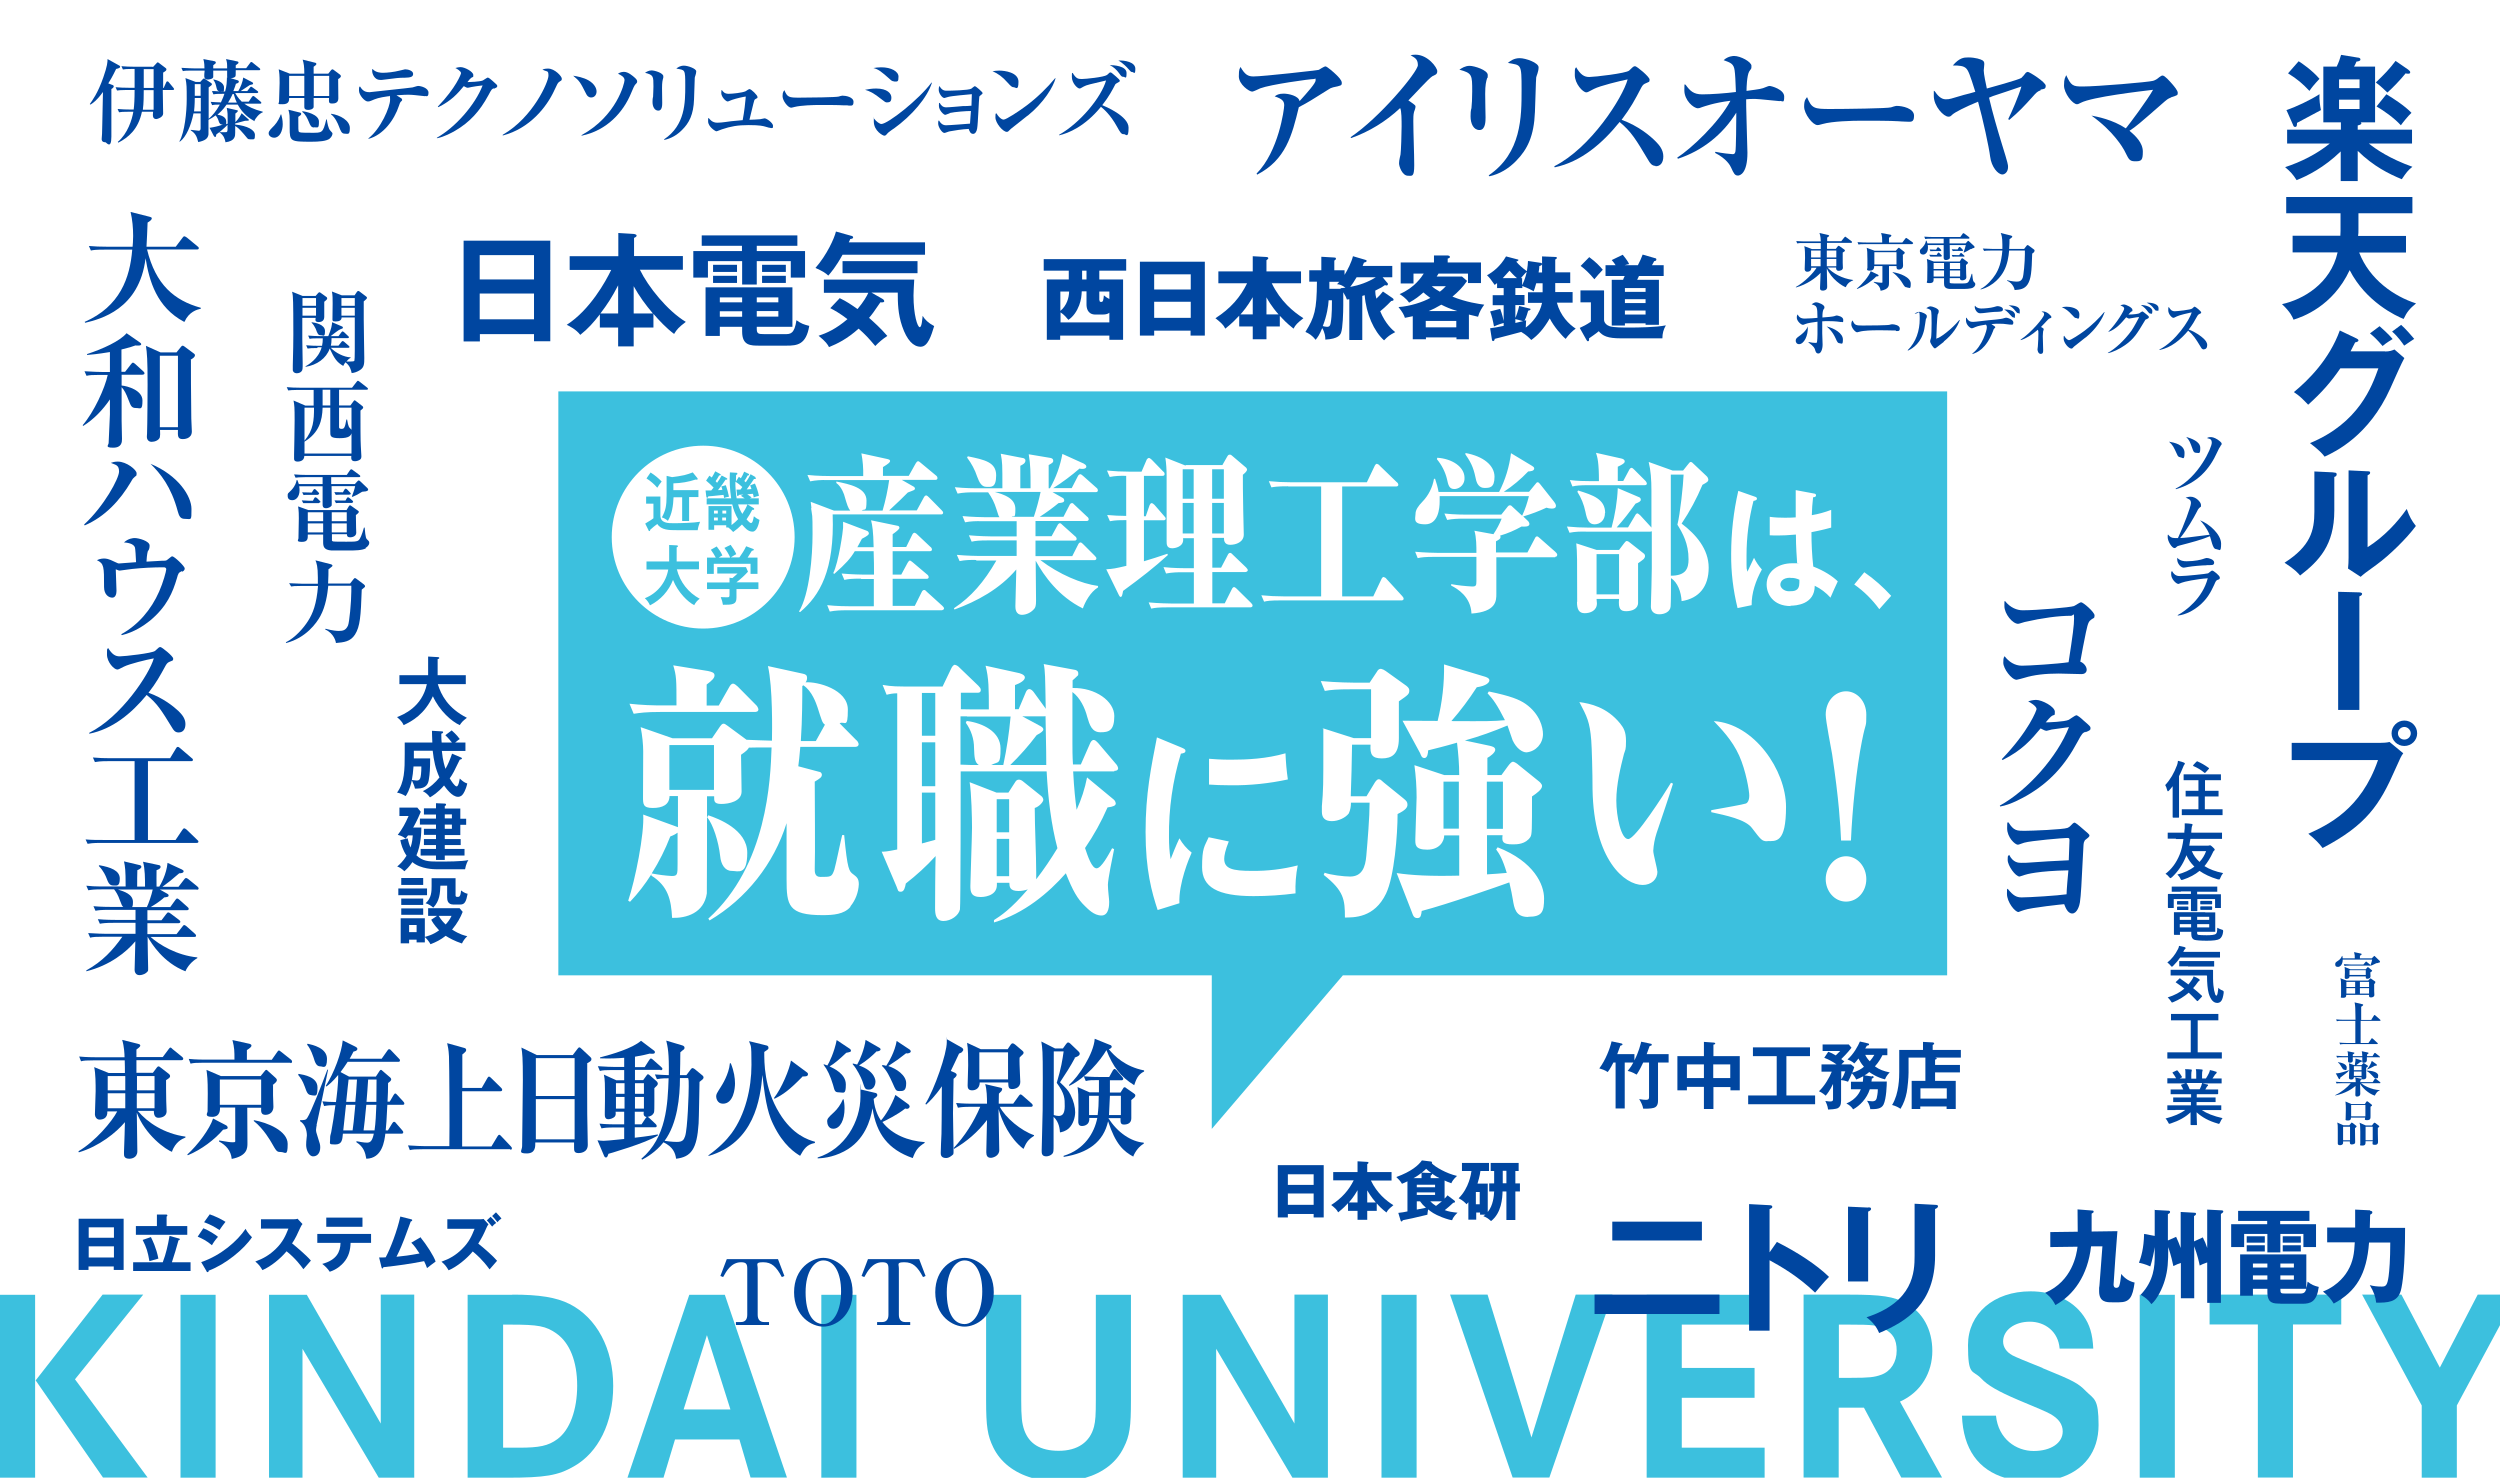 <?xml version="1.0" encoding="UTF-8"?>
<svg id="_レイヤー_1" data-name=" レイヤー 1" xmlns="http://www.w3.org/2000/svg" version="1.1" viewBox="0 0 1367 808">
  <defs>
    <style>
      .cls-1 {
        fill: #0046a0;
      }

      .cls-1, .cls-2, .cls-3 {
        stroke-width: 0px;
      }

      .cls-2 {
        fill: none;
      }

      .cls-3 {
        fill: #3cc0de;
      }
    </style>
  </defs>
  <g id="_レイヤー_2" data-name=" レイヤー 2">
    <g id="Layout">
      <rect class="cls-2" x="1" y="0" width="1366" height="808"/>
      <path class="cls-3" d="M19.2,707.9v100.1H0v-100h19.2ZM78.3,707.9l-37.3,46.3,39.7,53.7h-24.4l-36.8-53.1,36.6-46.9h22.2Z"/>
      <path class="cls-3" d="M98.7,808v-100h19.2v100h-19.2Z"/>
      <path class="cls-3" d="M167.7,707.9l40.5,70.5v-70.5h18.3v100.1h-19.4l-41.7-70.5v70.5h-18.3v-100h20.6,0Z"/>
      <path class="cls-3" d="M280.2,707.9c14.8,0,24,1.5,31.2,5.1,14.9,7.5,23.9,24.5,23.9,44.8s-8.2,36.5-21.5,44c-8.7,5-15.6,6.2-36.6,6.2h-21.5v-100h24.5ZM283.8,791.6c11.1,0,16-1,21-4.7,6.8-5,10.8-16,10.8-29.2s-4-23.4-11.4-28.6c-5.7-4-9.8-4.8-25-4.8h-4.1v67.3h8.8,0Z"/>
      <path class="cls-3" d="M396.3,707.9l34,100h-19.9l-6.1-20.8h-35.2l-6.3,20.9h-19.7l33.8-100h19.5,0ZM386.6,729.9l-12.8,40.8h25.6l-12.9-40.8h0Z"/>
      <path class="cls-3" d="M449.1,808v-100h19.2v100h-19.2Z"/>
      <path class="cls-3" d="M667.3,707.9l40.5,70.5v-70.5h18.3v100.1h-19.4l-41.7-70.5v70.5h-18.3v-100h20.6Z"/>
      <path class="cls-3" d="M755.4,808v-100h19.2v100h-19.2Z"/>
      <path class="cls-3" d="M813.4,707.9l24,78.1,24.2-78.1h20.1l-34.5,100h-20.1l-34.2-100h20.5Z"/>
      <path class="cls-3" d="M959.4,748v16.3h-39.8v27.3h45.3v16.4h-64.5v-100h62.8v16.3h-43.6v23.7h39.8Z"/>
      <path class="cls-3" d="M1011.1,707.9c17.7,0,24.4,1,31.3,4.8,9,4.8,14.2,14.4,14.2,26s-6,22.5-17.7,27.7l23,41.5h-22.3l-20.4-38.2h-13.8v38.2h-19.2v-100h24.9ZM1012.3,753.4c9.5,0,12.6-.3,16.4-1.7,5.2-1.9,8.4-6.9,8.4-13.2s-2.2-9.3-6.4-11.7c-3.9-2.2-6.6-2.5-19.7-2.5h-5.5v29.1h6.9,0Z"/>
      <path class="cls-3" d="M1170,808v-100h19.2v100h-19.2Z"/>
      <path class="cls-3" d="M1280.2,707.9v16.3h-26.4v83.7h-19.2v-83.7h-26.4v-16.3h72Z"/>
      <polygon class="cls-3" points="1367 707.9 1354.8 707.9 1334.1 747.8 1313.1 707.9 1291.6 707.9 1324.2 768.5 1324.2 808 1343.4 808 1343.4 768.5 1367 724.6 1367 707.9"/>
      <path class="cls-3" d="M1116.9,748c-9.1-3.6-14.6-5.9-16.5-6.9-3.3-1.8-5.1-4.5-5.1-7.6,0-6.2,6.3-10.8,14.6-10.8s15.6,5.4,16.3,14.7h18.4c-.4-8.2-2-13.2-5.4-18-6-8.5-16.5-13.3-28.9-13.3-20.1,0-34.2,12.2-34.2,29.4s2.4,13.3,7.1,18.1c3.6,3.9,9.3,7.2,20.6,12,9.7,4,15.5,6.5,17.2,7.5,4.6,2.5,6.9,5.7,6.9,9.6,0,6.3-6.4,10.7-15.9,10.7s-19.3-6.5-20.6-19.3h-18.6c.7,18.2,8.9,29.7,23.9,34.1h29.2c13.6-4.1,21.6-14.4,21.6-29s-2.4-14-6.9-18.5c-4.2-4.3-6.5-5.6-23.7-12.6h0Z"/>
      <path class="cls-3" d="M599.2,765.4c0,8.4-.2,11.4-1,14.7-2.2,8.5-9,13.2-19.3,13.2s-16.2-4-18.8-11.2c-1.3-3.8-1.7-7-1.7-16.7v-57.4h-19.2v57.7c0,14.4.8,19.3,3.9,25.7,3.9,8.1,11.4,13.9,21.1,16.7h29.2c9.7-2.8,17.2-8.5,21.1-16.7,3.2-6.3,3.9-11.2,3.9-25.7v-57.7h-19.2v57.4Z"/>
      <g>
        <rect class="cls-3" x="813" y="427.4" width="8.8" height="25.8"/>
        <path class="cls-3" d="M451,396.2c-1.4-1-1.6-2-4-9.5-.7-2-3-9-7.8-12l-.5.5c0,5.9,0,18.1-.8,30h8.2l5-9h-.1Z"/>
        <rect class="cls-3" x="646.7" y="275" width="6" height="16.7"/>
        <path class="cls-3" d="M569,269h-25c4.8,1.4,11.2,3.3,11.2,9.3s-.8,3.2-2,4.3h12.1c1.5-4.5,2.7-9,3.7-13.6h0Z"/>
        <polygon class="cls-3" points="789.3 453.1 797.7 453.1 797.7 444.9 797.7 427.4 789.3 427.4 789.3 453.1"/>
        <path class="cls-3" d="M504.1,461.2c2.3-.6,5.3-1.4,7.3-2v-25.8h-7.3v27.8Z"/>
        <path class="cls-3" d="M570.7,391.7h-11.7l9.3,5c1.8.9,2.2,1.5,2.2,2.2s-1.1,1.8-3.6,3c-4.4,5.8-9.2,11.3-14.5,16.4h19.7c0-4,0-6.3-.4-26.7-.4,0-.5.1-.9.1h0Z"/>
        <rect class="cls-3" x="504.1" y="405.9" width="7.3" height="24"/>
        <path class="cls-3" d="M528.8,391.7h-3.6v26.4c.9,0,5.4.2,5.8.2h4.2c-2.3-1.5-2.4-4.2-2.6-9.3,0-5-1.6-9.8-4.5-13.8l.5-1c9,1.2,18.5,6,18.5,15.1s-1.1,6.9-5.1,9h6.6c1.9-8.8,3.2-17.6,4-26.5h-23.9,0Z"/>
        <rect class="cls-3" x="545" y="458.7" width="6.8" height="20.4"/>
        <rect class="cls-3" x="545" y="437" width="6.8" height="18.1"/>
        <rect class="cls-3" x="662.8" y="256.6" width="6.4" height="16.1"/>
        <path class="cls-3" d="M356.4,477.6c3.6.7,7.3,1.2,10.9,1.4,3.2,0,3.2-.8,3.2-6.8v-16.9c-1.2.9-2.6,1.6-4,2.1-2.7,7-6.1,13.8-10.1,20.1h0Z"/>
        <rect class="cls-3" x="366" y="407.4" width="24.4" height="24.5"/>
        <path class="cls-3" d="M979,315.9c-4.2,0-5.5,2.1-5.5,3.8s2,3.6,4.7,3.6,5.7,0,5.7-4.7,0-1.1,0-1.6c-1.5-.7-3.1-1.1-4.8-1h-.1Z"/>
        <path class="cls-3" d="M305.3,214v319.3h357.3v84l71.7-84h330.4V214H305.3ZM950.5,268.4l9.4,3.3c.5.1.8.6.8,1,0,.8-1,1-1.9,1.2-2.5,9.7-3.8,19.7-3.8,29.8s0,5.9.5,8.9c.6-1.2,3.1-6.5,3.6-7.6,1.1,2.3,2.6,4.5,4.3,6.4-3.4,6.1-5.7,13-5.6,19.5l-7.7,1.6c-2.4-9.7-3.6-19.6-3.5-29.6,0-11.6,1.3-23.2,3.9-34.5h0ZM870.5,263.1h3.8c0-10.3-.8-13-1.6-15.5l13.8,3.1c1,.2,1.9.7,1.9,1.6s-1,1.6-3.8,2.9v7.8h3l3.2-6c.3-.6.8-1.2,1.3-1.2s1.1.6,1.6,1.1l6,6c.4.4.7.9.8,1.4,0,1-.8,1-1.3,1h-30.2c-5.2,0-7.1.2-9.2.7l-1.4-3.5c4,.5,8,.6,12.1.6h0ZM877.6,280.5c0,4.1-2.8,6.2-5.7,6.2s-4.1-2.2-5-6.9c-.8-3.9-2.3-7.6-4.4-10.9l.4-.7c8.1,2.5,14.8,4.7,14.8,12.3h0ZM801.3,247.7c9.9,1.8,15.9,6.8,15.9,13s-2.8,6.1-5.6,6.1-4-2.5-4.4-4c-1.2-5.6-2-8.8-5.9-14.3v-.7h0ZM785.9,250.3c8,.5,14.9,4.9,14.9,11,.2,3.1-2.1,5.8-5.2,6.1h-.4c-2.9,0-3.3-2.3-4-5.5-1-4-2.9-7.7-5.5-10.8l.2-.7h0ZM704.4,265.9c-5.9,0-7.6.3-9.2.6l-1.4-3.4c4,.4,8,.6,12.1.6h41.5l4.2-8.8c.3-.7.8-1.3,1.3-1.3.6.2,1.2.5,1.6,1.1l9.2,8.9c.5.3.8.8.9,1.4,0,1-.9,1-1.3,1h-29.4v60.1h17l4.4-9.3c.4-.9.8-1.3,1.3-1.3.6.2,1.2.5,1.5,1l8.6,9.4c.3.4.8.9.8,1.4,0,1-.8,1-1.3,1h-65.8c-6,0-7.6.3-9.2.7l-1.5-3.5c4.1.4,8.1.6,12.2.6h20.5v-60.1h-18.2.2ZM704.2,426.2c-10.2,2.2-20.6,3.3-31.1,3.2-5.5,0-9-.2-12-.4v-14.1c2.8.2,6.2.5,11.8.5,9.2,0,19.6-.5,30-3.5.2,4.8.6,9.6,1.3,14.3ZM648.2,254.3h20.2l2.5-4.4c.6-1.1.9-1.3,1.5-1.3s.9.2,1.2.5l7.4,6.3c.5.3.8.8.9,1.3,0,1.1-1.6,2.3-2.3,2.9,0,2.9,0,10.5.2,19.7,0,2.1.3,12.1.3,13,0,4.2-4.4,5.6-7.4,5.6s-3.5-2.1-3.4-3.8h-6.4v16.3h4.8l3.6-6.9c.2-.5.7-1.2,1.3-1.2s1.4.8,1.5,1l7.3,7c.4.6.9.9.9,1.5s-.8,1-1.4,1h-18v17.1h6.8l3.8-7.6c.3-.7.8-1.3,1.3-1.3s1.5,1,1.5,1l7.8,7.7c.5.6.8.9.8,1.4,0,.9-.8,1-1.4,1h-44.8c-5.2,0-7.1.2-9.2.7l-1.4-3.4c5.4.5,11.4.6,12.2.6h12.5v-17.1h-6c-3.1,0-6.2.1-9.2.7l-1.4-3.5c5.3.6,11.3.6,12.1.6h4.5v-16.4h-5.9c.7,4.8-4.7,5.5-5.9,5.5-3.1,0-3.1-2.1-3.1-4v-35.6c0-3.3-.2-6.7-.7-10l11.1,4.4v-.3h0ZM529.2,249.5c9.2,1.9,15.5,3.2,15.5,10.4s-3,6.3-5.4,6.3-3.8-2.2-5-5.6c-1.2-3.7-3.1-7.2-5.5-10.4l.4-.7h0ZM533.9,306.2c-3.1-.1-6.2,0-9.2.6l-1.5-3.4c5.4.5,11.4.6,12.2.6h20.5v-8.5h-15.4c-5.2,0-7.1.2-9.2.7l-1.5-3.5c5.4.5,11.4.6,12.2.6h13.9v-8.3h-19c-3.1-.1-6.2,0-9.2.6l-1.4-3.4c5.3.5,11.3.6,12.1.6h8.1c-.5-.7-.6-1-1.7-4.5-1-3.3-2.5-6.3-4.5-9.1h-7.5c-3.1,0-6.2.1-9.2.7l-1.5-3.5c5.4.6,11.4.6,12.2.6h13.8c0-13.4,0-14.1-.9-18.9l11.8,2.3c.6,0,1.7.4,1.7,1.4,0,1.5-1.4,2.2-2.8,2.9v12.3h5.6c0-9.1,0-12.5-1-18.6l11.9,2c.9.2,1.5.6,1.5,1.5s-.2,1.1-2.5,2.4v12.7h.7c3.3-5.8,5.6-12.2,6.8-18.8l11.7,5.3c.5.3,1.4.8,1.4,1.6,0,1.2-1.6,1.3-2.2,1.3s-1,0-1.5-.2c-4.5,3.9-9.3,7.5-14.4,10.7h10.1l3.3-6.4c.3-.7.9-1.2,1.4-1.2s1.1.6,1.6,1l7.2,6.4c.5.3.8.9.8,1.4,0,1-.8,1-1.3,1h-23.5l5.3,3c.6.2,1.1.8,1.1,1.5,0,1.1-1,1.3-3.1,1.5-3.3,2.7-6.7,5.2-10.3,7.5h13l3.3-6.4c.2-.5.7-1.1,1.3-1.1s.6.1,1.5,1l6.8,6.4c.5.3.8.8.9,1.4,0,.9-.7,1-1.3,1h-27.8v8.3h8.8l3.2-5.9c.2-.5.8-1.2,1.3-1.2s.9.4,1.5,1l6.8,6.1c.5.3.8.8.9,1.4,0,1-.8,1-1.3,1h-21.2v8.5h20.1l3.2-6.3c.3-.7.8-1.2,1.3-1.2s1.1.6,1.5,1l6.3,6.3c.5.6.9.9.9,1.4,0,.9-.7,1-1.3,1h-29.3c10.3,7.8,22.4,12.9,31.5,14.1v.8c-4.2,2.5-7.2,8.2-8.3,11.5-13.2-6.5-21.2-17.7-25.8-26.1,0,.9.2,21.3.2,21.8,0,3-.4,3.7-.9,4.4-1.6,2-4.1,3.3-6.7,3.4-3.7,0-3.7-3.6-3.7-4.8s.4-16.7.5-20c-9.1,10.7-21.5,17.4-33.8,21.9l-.3-.7c9.5-6.3,16.4-14.3,23.2-26.1h-11.1l.2-.3h0ZM470.9,316.4c-5.3,0-7.1.2-9.2.7l-1.5-3.5c5.3.5,11.4.6,12.2.6h5.5c0-5.5,0-6.8-.2-12.8h-10.3c-2.3,3.9-4.9,6.8-11.2,12.4l-.6-.4c3-5.9,5.4-23.4,5.4-24.8v-3.3l12.9,4.9c.7.2,1.2.8,1.2,1.5s-.9,1.4-3.8,2.9c-1.7,3.1-1.9,3.4-2.5,4.6h8.9c-.2-9.1-.7-11.8-1.4-14.7l14.5,3c.6,0,1,.6,1,1.1,0,.8-2,2.3-3.7,3.5v7h7.4l3.3-6.7c.3-.7.8-1.1,1.3-1.1.6.2,1.1.5,1.5,1l7.1,6.7c.5.3.8.8.9,1.4,0,.9-.7,1-1.3,1h-20.2v12.8h4.7l3.5-6.5c.3-.5.8-1.2,1.2-1.2s.9.5,1.6,1l7.8,6.6c.5.3.8.8.9,1.4,0,1-.8,1-1.3,1h-18.4v14.8h12.1l3.8-7.6c.2-.6.8-1.1,1.3-1.1s.8.2,1.5,1l8.5,7.7c.3.4.9.8.9,1.4s-.8,1-1.4,1h-51.9c-3.1,0-6.2.1-9.2.7l-1.4-3.5c5.3.6,11.3.6,12.1.6h13.4v-14.9h-7v-.2h.1ZM443.7,277.9c-.3-2.3-.3-2.6-.4-3.5l12.7,4.8h8.9c-1.2-1.5-1.7-3.1-3.1-7.9,0-.3-1.5-5.1-4.5-7.2v-.8c7.4,1.5,16.5,3.4,16.5,10.4s-1,4.1-2.6,5.5h11.4c1.6-5.5,2.8-11.1,3.6-16.7h-34c-3.1-.1-6.2.1-9.2.7l-1.5-3.5c5.3.6,11.4.6,12.2.6h18.3c.1-4.1-.2-8.3-1-12.4l14.2,3.1c1.1.3,1.5.5,1.5,1.1s-.6,1.3-3.9,3.3v4.8h14.1l3.8-6.8c.3-.4.7-1.2,1.3-1.2s1,.6,1.6,1l8.2,6.8c.5.3.8.9.8,1.4,0,1-.8,1-1.3,1h-18.2l6.3,3.6c.5.2.8.6.9,1.1,0,.9-.8,1-3.9,2.2-3.7,3.7-4.4,4.4-10.2,9.8h15.1l3.8-7c.3-.6.8-1.2,1.3-1.2s1.2.7,1.5,1l6.9,7c.5.6.9.9.9,1.4,0,1-.8,1-1.3,1h-59.1c1.1,30.7-7.1,44.4-17.8,53.4l-.6-.3c5.8-9.7,7.4-30.4,7.4-42.5s-.2-9.3-.8-14h.2,0ZM384.5,243.7c27.6,0,50,22.4,50,50s-22.4,50-50,50-50-22.4-50-50h0c0-27.6,22.4-50,50-50h0ZM368.1,363.8l19,3.1c2.4.5,3.6,1,3.6,2.4s-1.2,2.7-4.3,5v11.5h6.6l5.8-10.2c.4-.8,1.2-1.8,2-1.8s1.8.9,2.6,1.6l9.9,10c.7.6,1.2,1.5,1.4,2.4,0,1.4-1.2,1.5-2.2,1.5h-51.4c-8.2,0-11.2.5-14.6,1l-2.3-5.5c6.4.7,12.9,1,19.3.9h6.4c0-14.3,0-16-1.8-22h0ZM464.9,496c-3.4,3.9-9.2,4.4-15.1,4.4-18.8,0-19.7-5.4-19.7-19.5v-30.8c-7,22.3-22,41.3-42.1,53.2l-.7-1c32.3-29,34-76.2,34.6-93.6h-3.2c-2.7,0-6.1,0-9.2.1-.5.9-1.2,1.8-4.3,3.9,0,3.1.3,17.1.3,20.1,0,5.4-6.9,6.8-11.1,6.8s-3.9-1.8-3.9-4.2h-3.9c0,6.5,0,51.9-.1,53.1-1.6,10.8-11.2,13.6-19,13.4-.5-9.9-2.2-17.4-11.3-23.1v-.8c-3.4,5.4-7.3,10.5-11.7,15.1l-1-.6c3.8-11.2,8.9-36.6,8.2-47.1l19,6.9v-17h-4.6c-.1,4.8-3.9,6.5-9.2,6.5s-5.3-2.1-5.3-6,.1-21.4.1-25-.5-8.8-1.4-13.2l17.5,6.1h21.5l4.5-6.6c.4-.5,1-1.4,1.8-1.4s1.2.5,2.3,1.2l10.3,7.6c3,.1,11.2.5,13.9.5.1-5.1.5-29.1-2.2-40.8l19.2,4.2c1.6.3,2.2,1,2.2,2.2s-.3,1.8-.8,2.5c6.5-.5,23.1,3.9,23.1,14.9s-1.7,6-4.5,7.5l9,9.1c.7.5,1.2,1.3,1.4,2.2,0,1.4-1.2,1.6-2,1.6h-29.9c-.4,5.2-.8,8.2-1.1,10.6l11.3,3c.9,0,1.6.8,1.6,1.6,0,1.4-1.1,2.1-3.9,3.8,0,7.5.3,40.8,0,47.5,0,1.8-.1,4.6,3.1,4.6,5.9,0,6.2,0,7.6-3.9.9-3,3.6-16.4,4.3-19h1.1c1.8,19.2,2.7,19.8,5,21.5,1.8,1.4,3,2.2,3,5.4-.2,4.4-1.8,8.7-4.6,12.1v.4h0ZM386.6,447l.7-1.2c5.4,1.8,21.3,7.8,21.3,20.5s-5,9.9-8.6,9.9-5.8-3.6-6.2-8c-.9-8.2-3.9-17.4-7.1-21.3h0ZM609.3,421.8h-22.5c.5,9.6,1.2,15.9,1.9,21,2.6-5.7,4.5-11.6,5.7-17.7l14.6,12.1c.6.5,1,1.3,1.1,2.1,0,1.2-1.3,1.8-4.5,2.2-3.4,7.8-7.5,15.2-12.3,22.2,1.5,4.5,3.7,11.1,6.3,11.1s6.6-7.5,8.5-11l1.1.5c-.8,3.9-3.4,16.5-3.4,19.5s.7,7.8.7,9.3,0,7.5-4.2,7.5-7.4-3.6-9-5.1c-4.2-4-6.7-8.5-10.5-18-9.3,10.6-22.7,22-39.3,26.9v-1.3c3.5-2.2,9.3-6,18.5-16.8-1.6.6-3.4.9-5.1.9-4.9,0-4.9-2.4-5-4.5h-6.8v1.2c0,6.5-8.2,6.6-8.8,6.6-5.4,0-5.7-2.9-5.7-6.1s.9-26.9.9-31.8-.3-19-1.3-24.9l14.7,5.7h6.5l3.8-5.9c.4-.7,1.1-1.2,1.9-1.2s1.6.4,2.2.9l10.1,8.1c.6.5,1,1.2,1.1,2,0,1.2-2.3,3.8-4.7,4.5,0,10.5.8,25.4.8,35.7v3.3c4.2-5.4,8-11.1,11.6-17-3.4-12.9-5.1-27-5.9-42h-47c0,5.2,0,73.8-.4,75.5-.7,3.3-4.9,6.3-9,6.3s-4.6-3.5-4.6-7,.1-24,.3-28.5c-5,5.5-10.5,10.5-16.3,15-.4,2.1-.9,4.5-2.7,4.5s-1.5-.8-2.4-2.9l-8.1-19c1.5,0,2.6,0,8.5-1.2v-85.4c-2,0-3.9.3-5.8.8l-2.2-5.4c5.4.9,6.8.9,19.2.9h13.6l4.7-9.8c.4-.9,1.2-2.1,2-2.1,1,.2,1.9.8,2.6,1.6l10.3,9.9c.7.8,1.3,1.4,1.3,2.2,0,1.6-1.2,1.6-2,1.6h-8.9v9c.3,0,5.4.1,6.1.1h9.2c0-11.1,0-17.1-1.8-23.9l17.7,3.9c.7.1,3.8.9,3.8,2.5s-2.4,3.1-5.4,4.2v13.2h2l3.8-9c.3-.8.9-2,2-2s1.9,1,2.4,1.6l6.1,8.4.5.8c-.3-18-.3-20.9-1.1-24.5l16.7,3.1c1,.1,2.2.6,2.2,2s-.2,1-.5,1.4c-.4.5-2.2,2-2.6,2.4v4.2c12.5-.3,22.8,7.2,22.8,15.3s-3,8.9-7.6,8.9-5.9-3.9-7.2-8.4c-1.2-4.8-3.9-10.5-8.1-13.6v27.5c0,3.6,0,7.5.3,12.1h4.3l5-11.4c.4-1,1.1-2,2-2s1.6.8,2.4,1.6l9.7,11.4c.7.7,1.1,1.5,1.3,2.4,0,1.5-1.6,1.5-2.1,1.5v.3h0ZM612.8,326.4c-.5,0-.8-.6-1-1l-6.9-14.1c3.9-.3,4.6-.4,11-1.9v-25c-3,0-6,0-9,.6l-1.5-3.4c3.5.3,6.9.5,10.4.5v-21.9c-3-.1-6,0-9,.6l-1.5-3.5c4.1.4,8.1.6,12.2.6h6.7l2.7-6.3c0-.3.8-1.2,1.3-1.2s1.2.7,1.6,1l6.2,6.4c.5.3.8.8.8,1.4,0,1-.8,1-1.3,1h-10v22.1h1l2.1-6.1c.2-.4.6-1.1,1.1-1.1s1.3.7,1.6,1l5.2,6c.4.6.9.9.9,1.4,0,1-.9,1-1.3,1h-10.6v22.4c3.5-1,8.7-2.7,12.8-4.1l.3.7c-7.7,7-14.4,12.2-24.5,19.6-.4,2.1-.5,3.4-1.6,3.4h.3ZM644.9,493.9l-11.9,3.7c-3.2-9.7-6.6-21.7-6.6-42.7s3-35.2,6.2-51.7l13.3,5.5c1.5.7,2.3.9,2.3,1.9s-1,1.3-2.5,1.5c-4.5,14.8-6.7,30.2-6.5,45.6,0,4.1.2,8.1.9,12.1.3-.9,3.3-8.4,4.8-11.4,1.7,3,4,5.7,6.7,7.8-1.3,2.9-7.2,16.8-6.7,27.6h0ZM708.4,488.5c-7.6,1-15.3,1.5-23,1.5-19.8,0-28.1-5-28.1-15.8s1.3-11.2,3.6-16.4l11,2.3c-1.9,4.7-2.5,7.8-2.5,9.5,0,5.5,4.6,6.6,15.2,6.6,8.4.1,16.8-.9,25-3-1,5-1.4,10.2-1.2,15.3h0ZM735.4,501.6c0-9.6-.5-14.5-11.6-23.2l.5-1.2c3.1,1.2,10.5,2.1,13.9,2.1,6.5,0,8.4-5.1,8.9-11.4.7-8,1.8-21.1,1.8-29h-10.2c0,2-.3,4-1.2,5.9-1.8,2.4-5.8,4.2-9.2,4.2s-5.5-1.4-5.5-5.1,0-1.5,0-3.1c.8-9.1.8-11.9.8-32.4s0-6.8-.3-10.2l16.9,5.4h9.5v-26.7h-10.7c-8.2,0-11.2.3-14.6.9l-2.2-5.4c8.4.8,17.8.9,19.2.9h7.5l4-6c.5-.9,1.1-1.6,2.2-1.6.9.2,1.8.6,2.6,1.2l11.3,8.1c1.3,1,1.6,1.8,1.6,2.5,0,2-.5,2.4-5.7,6v20.2c0,8.8-3.9,11-9.3,11s-6.5-2.1-6.2-7.5h-10.1c0,4.5-.5,24.1-.7,28.2h8.6l4-6.6c.7-1.2,1.6-2.7,2.7-2.7s1.3.6,2.8,1.8l10.5,8.5c2,1.6,2.4,2.2,2.4,3.6s-.8,2.9-5.4,5.1c0,11.1-1.8,34.2-6.3,43.5-6.4,13.4-17.6,13.1-22.9,13.1h.4ZM835.6,501.4c-6.9,0-7.6-4.8-8.4-9.6-.3-1.8-1-5.7-1.9-9.3-6.1,2.2-34,12-47.9,15.6-.3,2.1-.4,3.9-2.3,3.9s-2.3-1-3.2-3.5l-8.2-21.1c8.1,1.2,18.2,1.8,34.2,1.4v-22h-8.2c0,3.1-2.4,7.8-9.3,7.8s-6.5-2.9-6.5-6,.7-19.2.7-22.5c0-5.9-.4-11.8-1.2-17.7l16.3,5.4h8.2c0-5.9-.5-11.8-1.2-17.7-7.2,2.1-11.5,3.1-15.8,4.2,0,1.5-.4,4.2-2,4.2s-1.9-1.6-2.4-2.7l-9.6-17.7c4.6,0,15.2.1,19.2.1,2.5-10.1,3.7-20.5,3.5-30.9l22,6.6c1.1.3,2.8.9,2.8,2.1s-1.6,3-6.9,3.8c-4.2,6.5-8.8,12.7-13.9,18.5,19.6.1,22.8.1,29.3-.5-4.3-8.5-6.5-11.5-9.5-14.7l.7-1c12,2.5,16.6,4.4,20.1,6.8,7.8,5.5,9.5,12.9,9.5,16.5,0,5.2-3.9,9.5-9,10-2.3,0-5.5-2.1-7.6-6.6-.5-1.2-2.3-6.9-2.8-8.1-7.6,3.2-15.4,6-23.3,8.2l13.6,2.9c1.1.3,3,.6,3,2.2s-3.1,3.8-4.3,4.4v9.4h7.7l3.5-4.8c1.3-1.8,2.2-2.5,2.8-2.5s2.3,1,3.1,1.8l10.9,8.8c.4.3,1.9,1.5,1.9,2.7,0,1.8-2.8,3.9-5.5,5.7,0,18.6,0,20.7-.9,22.2-2.6,3.9-7.2,4-9.5,4-5.8,0-6.1-1.5-5.7-5h-8.5v21.4c2.6-.1,8.5-.6,10.8-.8-2.3-7.6-4-10.4-5.8-12.8l.8-1.2c20,7.8,25.4,20.5,25.4,27.9s-1,10.1-8.7,10.1h0ZM850.5,304.7h-32.3v20c0,3.8,0,9.8-13.6,10.8-.4-9.3-7.7-13.6-11.1-15.3v-.8c3.8.7,7.7,1.1,11.5,1.3,2,0,2.3-.5,2.3-2.9v-13.3h-22.9c-5.2,0-7.1.2-9.2.7l-1.4-3.5c5.3.5,11.3.6,12.1.6h21.4c0-3.4,0-8.6-1.1-12.1l10.4,1.9c1.8-2.7,3.3-5.5,4.5-8.5h-20.6c-3.1,0-6.2.1-9.2.7l-1.5-3.5c5.3.6,11.4.6,12.2.6h18.9l3.2-4c.5-.7.9-1.1,1.5-1.1s1,.3,1.4.8l5.3,4.9c1.6-3.4,2.8-7,3.7-10.7h-48.8v2.9c0,3.9-.8,12.5-7.9,12.5s-5.3-3.3-5.3-5.6,1.4-4.3,3.8-6.8c3.3-3.4,5.5-7.8,6.3-12.5h.6c.8,2.3,1.5,4.8,1.9,7.2h33.1c3.4-6.6,5.6-13.8,6.5-21.2l11.3,6.8c.6.4,1.4.8,1.4,1.5,0,1.5-2,1.6-3.3,1.7-4,4.2-8.5,8-13.3,11.1h13.8l3.7-4.5c.5-.7.8-.7.9-.7.4,0,.6,0,1.5,1.1l7.6,9.6c.5.6.9,1.3,1,2.1,0,1.4-1.2,1.6-2.3,1.6s-2-.2-2.9-.5c-4.1,1.9-8.3,3.5-12.7,4.8l2.3,2.2c.6.5,1,1.1,1.1,1.9,0,1.7-2.9,1.5-4.3,1.4-3.7,2.1-7.7,3.8-11.8,5,.2.2.3.4.3.7,0,1-.7,1.4-2.5,2.4v6.1h17.2l4-7.6c.3-.7.7-1.2,1.2-1.2s.8.3,1.6,1l8.3,7.3c.4.4,1.2,1.1,1.2,1.7,0,1-.7,1.2-1.3,1.2h0l.3.2h0ZM862.4,329.1c0-24.2,0-26.9-.5-32l11.1,3.6h12.3l2.8-3.7c.5-.7,1-1.2,1.5-1.2.5.1,1.1.4,1.5.8l7.5,5.9c.6.3.9,1,.9,1.6s-.5,1.5-1.1,1.9c-.7.5-1.5,1.2-2.7,2v21.6c0,3.4-3.4,4.6-6.5,4.6s-4.4-1.2-3.9-6.7h-12.3c0,.8.2,1.6.2,2.4,0,4-3.6,5.4-6.7,5.4s-4.2-2.1-4.2-6h0v-.2h.1ZM906.3,476.5c0,4.4-3.4,7.4-8.1,7.4-9.8,0-26.7-13.6-27.4-52.2,0-9-.4-23.2-.7-26.8-.8-10.2-2.3-13-6.5-21,5.9.8,15,2.7,22.3,11.7,1.9,2.4,3.2,4.5,3.2,9.6s-.4,4.7-1.1,7c-1.8,7-4.2,16.8-4.2,25.5s2.6,21.1,6.5,21.1,19.6-24.5,23.4-30.8l1.1.5c-2.3,7.5-6.5,19.6-9,27.1-1,3.1-1.6,6.3-1.8,9.6,0,1.9,2.2,9.6,2.2,11.3h0ZM919.5,328.6c-.3-4.9-2.1-10.1-5.8-12.5,0,2.2,0,13.9-.2,15.5-.2,2.9-3.3,4.3-6.2,4.3s-4.6-1.7-4.6-4.2.3-9.1.3-10.6c0-3.4.2-6.9.2-10.4v-20.2c-.3.1-.6.2-.9.2h-34.9c-3.1-.1-6.2,0-9.2.6l-1.4-3.4c4,.4,8.1.6,12.1.6h12.3c1.9-7,3.1-14.3,3.4-21.6l11.5,4.9c.7.2,1.1.8,1.1,1.5s-.8,1.3-2.9,2.1c-3.2,4.5-6.6,8.9-10.3,13h6.2l3.8-6.4c.3-.7.9-1.3,1.3-1.3s1.2.8,1.6,1.1l5.6,6.1.5.6v-20c0-6.4-.4-11.3-1.5-15.9l13.1,4.7h5.7l2.4-3c.8-1,1.3-1.7,1.7-1.7.6,0,1.1.4,1.5.9l7.1,6.7c.6.5,1,1.2,1.1,2,0,1.1-.6,1.5-3.2,2.9-3.1,7.4-6.9,14.5-11.4,21.2,7.8,5.9,14.8,13.9,14.8,24.1s-5.1,16.8-14.8,18.3h0ZM966.4,460c-3,0-3.5-.8-8.4-7.2-3.5-4.8-14.6-7-22.3-8.7v-1.1c7.8-1.4,17.4-3.1,18.8-3.6,1.1-.3,2-1.8,2-4.4s-1.8-13.5-5.5-21.8c-3.9-8.7-10.3-15.1-13.9-18.9,22.1,1.4,39.5,26.9,39.5,46.9s-5.5,18.7-10.3,18.7h.1ZM979.2,331.4c-9.8,0-13.2-6.7-13.2-11.8,0-7.5,6.6-11.6,13.9-11.6s1.9,0,2.8.2c-.2-2.9-.7-9.3-.7-15.9-4.1.4-7.6.5-9.6.5s-3.2,0-4.7-.1v-10.1c2.8.4,5.6.5,8.4.5s4.6-.1,5.8-.2v-14.9l10.2,1.9c.7.1.9.5.9,1,0,.8-.9,1-1.6,1-.4,3.3-.6,6.5-.7,9.8,3.6-.6,7.2-1.6,10.6-2.9v9.7c-5.5,1.5-8.8,2.1-10.8,2.5,0,6.3.3,12.6,1,18.8,5.8,2.2,10.7,5.4,13.4,8.1-1,2-3.5,7.7-4,8.9-2.4-2.7-5.3-4.9-8.6-6.5,0,10.3-10.4,10.9-13.3,10.9h0l.2.2h0ZM1009.4,493c-6.3,0-11.1-5.7-11.1-12.3s4.9-12.5,11.1-12.5,11.1,5.7,11.1,12.5-4.8,12.3-11.1,12.3h0ZM1018.2,404.7c-3.2,16-5.4,38.4-6.1,54.9h-5.4c-.4-8.7-1.1-21.9-4.9-47.2-.5-3.1-3.5-18.1-3.5-21.6,0-7.6,5.3-12.8,11.1-12.8s11.1,5.2,11.1,12.8-.2,3.3-2.3,14h0ZM1027.6,333.1c-3.8-5.2-8.4-9.8-13.7-13.5l5.5-6.7c5.4,3.7,10.3,8.1,14.7,12.9l-6.5,7.3h0Z"/>
        <path class="cls-3" d="M920.6,259.5h-7v55.3c8.2,0,9.7-3.9,9.7-9,0-8.6-3.2-14.2-6.1-18.9,1.5-5.7,3.2-21.9,3.4-27.4h0Z"/>
        <rect class="cls-3" x="662.8" y="275" width="6.4" height="16.7"/>
        <rect class="cls-3" x="646.7" y="256.6" width="6" height="16.1"/>
        <rect class="cls-3" x="873" y="303" width="12.3" height="22"/>
        <rect class="cls-3" x="504.1" y="378.9" width="7.3" height="23.4"/>
        <path class="cls-3" d="M361.1,271.5v10.4c0,4.2,4.2,4.2,7.4,4.2s10.9-.2,14.3-.8c-.6,1.5-1.1,3-1.3,4.6h-11.5c-4.1,0-8.4,0-10.6-3.4-.5.3-3.2,2.5-3.9,3.2,0,.3,0,.7-.4.7s-.3,0-.5-.5l-1.8-3.6c.5-.4,2.7-1.6,3.1-1.9.6-.4,1-.7,1.4-1v-8h-4v-3.9h7.9-.1ZM355.8,258.4c2.2,1.4,4.2,3,6,4.9-.9,1.1-1.7,2.2-2.4,3.4-1.7-2-3.7-3.7-5.9-5.1l2.2-3.2h0ZM381.9,267.8v4h-5.1v13.1h-3.8v-13h-4.7c-.2,4.5-.8,9.1-3.1,12.9-1-.9-2.1-1.5-3.3-1.9,2-3.6,2.6-6.2,2.6-12.1v-10.6l3,.7c2.3-.3,4.5-.6,6.7-1.1,1.6-.4,3.1-.9,4.6-1.5l2.5,3.1c.1.1.2.3.2.5s-.2.4-.4.4-.5,0-.7-.1c-3.9,1.3-8,2-12.2,2.1v3.7h13.5l.2-.2h0Z"/>
        <path class="cls-3" d="M397.2,261.4c.2.1.5.2.5.5,0,.5-.8.4-1,.4-1.7,2.7-3.4,4.8-4.1,5.7,1.4,0,1.9-.1,2.4-.2-.2-.8-.3-1.1-.6-1.8l2.5-.7c.7,2.1,1.3,4.2,1.7,6.3-.9.1-1.8.4-2.7.7,0-.6-.1-1.1-.3-1.7-6.2.7-6.9.7-8.3.8-.1.4-.3.8-.6.8s-.5-.4-.5-.7l-.4-3.3h3.1c.7-.8,1-1.2,1.3-1.6-1.3-1.4-2.7-2.6-4.1-3.8l1.8-2.7c.5.4.8.6,1.3,1,.7-1.1,1.3-2.2,1.9-3.4l2.4,1.3c.3.2.6.3.6.6s-.5.4-.9.4c-.6,1.1-1.2,2.1-1.9,3.1.3.3.5.6.8.9.9-1.3,1.8-2.6,2.5-4l2.5,1.3h.1ZM412.8,260.9c.3.1.6.4.6.6s-.3.4-.6.4h-.5c-1.6,2.4-1.9,2.8-4,5.7.8,0,1.7-.1,2.6-.2-.3-1-.5-1.5-.7-2l2.6-1c1,2.2,1.7,4.4,2.2,6.7-1,.2-1.9.5-2.9.9,0-.7-.2-1.3-.4-2-.5,0-2.6.3-3.1.3.8.5,1.6,1.1,2.4,1.7l-1,.5h4.9v3.3h-11.3c.5,1.9,1.3,3.6,2.3,5.2,1.1-1.6,2.1-3.4,2.8-5.2l3.2,1.9c.2.1.5.3.5.6,0,.5-.5.5-1.1.5-.9,1.8-1.9,3.5-3.1,5.2.9.9,1.8,2,2.4,2,.9,0,1.2-1.5,1.6-3.7.9.8,2,1.5,3.1,2-.3,1.8-1.3,6.4-3.8,6.4s-4.1-2-5.8-3.9c-1.5,1.5-3.1,2.9-4.8,4.1-.8-.9-1.7-1.8-2.7-2.5h-1.1v-1.2h-6.6v2.5h-3.1v-13h12.6v10.4c1.3-1,2.5-2,3.6-3.2-1.5-2.5-2.6-5.3-3.2-8.1h-14v-3.3h13.4c-.7-4.7-1-9.5-.7-14.2l3.4.2c.3,0,.7,0,.7.5s-.4.6-.7.7c0,.7-.1,1.5-.1,3.6l1.6-2.6,1.1.8c.7-1.1,1.3-2.3,1.8-3.6l2.3,1.1c.2,0,.4.3.4.5,0,.4-.4.5-.8.5-.5,1-1.1,2-1.8,3,.4.4.6.5.8.7,1-1.4,1.9-2.9,2.6-4.4l2.6,1.5h-.2,0ZM392.5,280.8v-1.6h-2.1v1.6h2.1ZM390.4,283v1.6h2.1v-1.6h-2.1ZM397.1,280.8v-1.6h-2.1v1.6h2.1ZM394.9,283v1.6h2.1v-1.6h-2.1ZM402.7,267.7h2.2c.2-.3.5-.6,1-1.4-1.2-1.1-2.4-2.1-3.8-2.9,0,3.1.2,6.1.7,9.1h4.4c-.2-.1-1.1-.7-2.1-1.4l1.4-.7c-1,.1-2.1.2-2.5.2,0,.2-.2.6-.6.6s-.4-.5-.4-.7l-.3-2.8h0Z"/>
        <path class="cls-3" d="M353.5,311.3v-4.3h12.4v-9l4.1.2c.5,0,.7.2.7.5s-.4.5-.7.6v7.7h12.2v4.3h-12.1c1.7,6.9,6.2,12.7,12.5,16.1-1.3.9-2.3,2.1-3,3.5-3.4-1.7-8.8-6.8-11.6-13.8-2.3,6-6.8,11-12.6,13.9-.6-1.5-1.6-2.8-2.8-3.9,6.7-2.6,11.6-8.6,12.8-15.7h-11.9Z"/>
        <path class="cls-3" d="M414.7,318.5v3.6h-12v4.8c0,3.7-2.3,3.8-7.4,3.8-.2-1.4-.6-2.8-1.2-4.2.5,0,3,.1,3.4.1,1.4,0,1.4-.2,1.4-2v-2.5h-12.3v-3.6h12.3v-2.6l1.6.2c1-.9,2.3-2,2.8-2.5h-11.1v-3.5h15.7l1.1,2.5c-1.9,2.1-4,4-6.3,5.8h12ZM399.2,304.7c-.8-1.8-1.9-3.6-3.1-5.1l3.4-1.7c1.2,1.6,2.3,3.3,3.1,5.1-.4.2-2.8,1.6-3,1.8h4.7c1.4-1.9,2.7-4,3.7-6.1l3.7,1.4c.2,0,.5.2.5.5s-.5.5-1.1.6c-1.1,1.9-1.9,3-2.3,3.7h5.4v8.9h-3.8v-5.5h-20.1v5.5h-3.7v-8.9h4.8c-.8-1.5-1.7-2.9-2.7-4.3l3.2-1.8c1.2,1.5,2.3,3.1,3.1,4.9-.7.3-1.4.8-2,1.2h6.1v-.2h0Z"/>
      </g>
      <g>
        <path class="cls-1" d="M94.4,630c-3.8-1.3-15.1-9.5-19.6-21.6.1,4.4.3,17.3.3,21.1s-3.6,4.1-4.3,4.1c-3,0-3-1.7-3-2.7s0-.6,0-1c.3-5.7.4-13.8.5-16.3-4.7,5.6-14,13.2-25.2,16.5l-.2-.6c9.1-5.3,18.5-16.4,21.2-21.8h-5.4c.2,3.9-2.6,4.5-4.3,4.5s-2.5-1.8-2.5-2.8c0-2,.4-10.7.4-12.7,0-3.8,0-9.7-.8-13.2l7.9,3.2h8.9c0-1.5,0-5.2-.1-6.9h-17.1c-3.8,0-5.2.1-6.8.5l-1-2.6c3.8.4,8.3.4,8.9.4h15.9c0-1.6-.2-6-1.3-9.5l8.8,2.2c.8.2,1.1.5,1.1.9s-.2.8-2.1,2.2c0,.3,0,3.6,0,4.1h14.4l3.2-4.3c.5-.7.7-.9,1-.9s.6.3,1.1.8l5.3,4.3c.3.3.6.6.6,1,0,.7-.6.8-1,.8h-24.6v6.9h9l2.1-2.8c.3-.4.6-.7,1-.7s.7.3,1.1.6l4.4,3.4c.4.3.8.7.8,1.3s-.2,1-2.2,2.2c0,2.8,0,6.8.1,11.6,0,.9.2,4.8.2,5.5,0,2.6-2.5,3.5-4.5,3.5s-2.5-1.8-2.5-3.8h-8.8c5.4,6.5,14.6,12.5,26.1,14.1v.5c-2,.8-5.4,2.4-7.4,7.7ZM68.5,588.4h-9.6v7.8h9.6v-7.8ZM68.5,597.8h-9.6v8.2h9.6v-8.2ZM84.5,588.4h-9.6v7.8c0,0,9.6,0,9.6,0v-7.8ZM84.5,597.8h-9.7v8.2h9.7v-8.2Z"/>
        <path class="cls-1" d="M122,617.7c-4.6,5.4-11.8,10.9-19.3,14l-.3-.4c5.5-4.9,12.4-14.1,14.1-19.7l7.1,3.7c.3.1.9.7.9,1.3s-.3.8-2.4,1.1ZM158.8,581.1h-47.8c-3.8,0-5.2.1-6.8.5l-1-2.6c3.8.4,8.3.4,8.9.4h16.1c0-4.6,0-6.4-1.1-10.7l9.1,2c.5.1,1.3.4,1.3,1,0,.8-1,1.5-2.5,2.5,0,3.6,0,4.3,0,5.3h13.6l3-4.3c.2-.3.6-.8.9-.8s.8.4,1.3.8l5.3,4.2c.2.1.6.6.6,1.1,0,.7-.5.8-.9.8ZM149.3,593.4c0,1.5,0,3.7,0,5.5,0,1,.2,5.4.2,6.2,0,4.1-3.5,4.5-4.2,4.5-2.6,0-2.6-1.6-2.5-3.9h-7.6c0,3,.1,16.5.1,19.3s0,7-8.6,8.7c-.4-4.5-3.2-7.6-6.9-9.5v-.6c5,.8,5.8,1,7.5,1s1.3-.3,1.3-1.8c0-2.7.1-14.7,0-17.2h-8.3c0,1.1.2,5.1-4.3,5.1s-2.5-2.1-2.5-3c0-1.5.1-8.3.1-9.7,0-8-.3-9.7-.7-13l7.9,3.4h21.7l2.2-2.7c.4-.5.6-.7.9-.7s.4,0,.9.6l4,3.6c.3.3.9.8.9,1.4,0,.8-.8,1.5-2.3,2.7ZM142.8,590.3h-22.6v13.8h22.6v-13.8ZM153.3,629.9c-2,0-2.2-.5-4.9-5.2-.3-.5-4.2-7.5-9.6-11.7v-.5c7.4,1.3,18.5,5.8,18.5,13s-1.3,4.4-3.9,4.4Z"/>
        <path class="cls-1" d="M170.3,598.8c-2.1,0-2.6-1.7-3.6-4.5-1.3-3.6-2.3-4.8-3.7-6.6l.3-.5c3,.5,10.3,1.7,10.3,7.4s-1.1,4.3-3.3,4.3ZM173.2,615.1c-.1.6-.4,1.9-.4,2.7s.1,1.5,1.2,4.8c.9,2.6,1.1,3.4,1.1,4.8,0,3.1-1.6,4.9-3.9,4.9s-3.8-3.6-3.8-6.2.4-4.5.4-5.2c0-2.6-.9-6.2-3.7-7.8v-.6c2.3,0,3.2,0,4-1.4,1.7-2.4,7.9-18,10.9-26.2h.4c-3.6,17.9-5.1,24.8-6.3,30.2ZM175.2,583.1c-2.2,0-2.9-2-3.8-5-1.3-3.9-2.5-5.7-3.5-6.9l.3-.5c2.7.6,10.6,2.3,10.6,8.3s-2.3,4.1-3.5,4.1ZM220.2,604.1h-8.4c-.4,9-.6,10.6-.9,14h1.2l2.4-3.9c.3-.4.5-.8,1-.8s.9.5,1.1.8l3.3,3.8c.3.4.6.7.6,1.1,0,.7-.6.8-.9.8h-8.9c-.5,4.1-1.7,13.5-10.4,13.7-.6-3.4-1.4-6.5-5.4-9v-.6c1.6.3,3.9.8,5.8.8s2.9-1.1,3.7-4.9h-16.9c-.3,3.4-.5,5.9-4.2,5.9s-2.8-.3-2.8-2.8.2-2,.6-3.9c.9-4.9,1.7-9.9,2.3-14.8-2.8,0-4.2.1-6.2.5l-.9-2.6c2.3.3,3.7.3,7.4.4.3-2.2,1.4-10.6,1.2-14.8-3.1,3.8-5.2,5.4-6.4,6.3l-.4-.3c4.6-7.1,8.7-18.3,9.3-24.9l6.9,3.4c.5.3,1.1.6,1.1,1.2,0,1-1.1,1.3-2.1,1.5-.5,1.1-1.1,2-2.1,3.9h17.5l3.1-4.4c.3-.5.6-.8,1-.8s.8.3,1.1.7l4.2,4.4c.4.4.6.6.6,1,0,.8-.6.8-1,.8h-27.6c-1.6,2.5-2.5,3.7-3.9,5.6l4.7,2.5h14.6l2.1-3.2c.2-.2.4-.5.7-.5s.6.3.9.6l4.2,3.6c.2.1.5.6.5,1,0,.8-1,1.5-1.7,2,0,2.5-.1,7.7-.3,10.2h1.2l2.1-3.6c.3-.4.6-.9.9-.9s.8.4,1.1.8l3.3,3.6c.4.4.6.7.6,1.1,0,.7-.6.7-.9.7ZM189.2,604.1l-1.5,14h5.1c.3-1.9.8-6.2,1.5-14h-5.1ZM190.6,590.3c-.3,2.2-.6,5.7-1.3,12.2h5c.3-2.6.5-6.1.9-12.2h-4.7ZM200.3,604.1c-.6,7-1.2,11.4-1.5,14h6c.6-4.1.8-9,1-14h-5.5ZM201.3,590.3c-.1,1.8-.7,10.3-.9,12.2h5.4c0-1.6.1-6.9.1-12.2h-4.7Z"/>
        <path class="cls-1" d="M279.1,628.4h-48.2c-3.8,0-5.2.1-6.8.5l-1-2.6c3.8.3,8.3.4,8.9.4h13.7c.2-9.9,0-44.7-.2-49.1-.2-3.8-.6-5.5-1-7.2l9.3,2.6c.4.1,1.1.3,1.1,1.1s-.3,1-2.1,2.5c0,2.9,0,15.7,0,18.3h10.6l3.1-5.4c.3-.5.5-.8.9-.8s.9.5,1.2.8l5.4,5.3c.4.4.6.7.6,1.1,0,.7-.6.8-1,.8h-20.9c0,20.7,0,26.5,0,30.2h16l3.3-5.5c.4-.7.7-.9,1-.9s.7.3,1.1.8l5.2,5.5c.3.4.6.6.6,1.1,0,.7-.5.8-.9.8Z"/>
        <path class="cls-1" d="M321.1,581.5c-.1,8.4,0,17.3,0,27.8,0,2.7.3,14.3.3,16.7,0,4.5-4.6,4.5-5,4.5-2.4,0-2.5-1.2-2.5-3s0-2.5,0-2.8h-21.2c0,2.2.2,6-4.7,6s-2.5-1.6-2.5-4,.4-30.5.4-36.3c0-12.1-.3-14.4-.8-17.6l8.4,4.1h19.7l2.5-3.3c.5-.6.7-.9,1.1-.9s.6.3,1.2.8l4.6,4.3c.4.3.8.8.8,1.3,0,1-.6,1.3-2.5,2.4ZM314.2,578.6h-21.2v20.7h21.2v-20.7ZM314.2,601h-21.2v22h21.2v-22Z"/>
        <path class="cls-1" d="M361.2,585h-14v5.6h4.5l1.8-2.5c.3-.4.5-.7.8-.7s.6.2.9.5l3.8,3.3c.2.2.7.8.7,1.3,0,.8-.6,1.3-1.9,2.5-.1,2.1.2,12.4-.2,13.3-.7,1.6-2.1,2.2-3.5,2.4.3.1.6.3.9.6l3.5,3.3c.4.4.6.7.6,1.1,0,.6-.5.7-.9.7h-11.1v5.7c7.2-.8,10.3-1.4,12.6-1.8v.6c-6.7,4.2-26,9.7-27,10-.6,1.8-.8,2-1.4,2s-.8-.5-1-.9l-3.6-8.5c.9.1,2,.3,3.3.3s3.3-.2,11.3-1v-6.3h-5.6c-3.9,0-5.2.2-6.8.5l-1.1-2.6c3.8.4,8.3.4,9,.4h4.5v-6.9h-4.7c.1.9.2,1.8-.4,2.6-1,1.1-2.8,1.5-3.5,1.5-1.6,0-2-1.1-2-2.3s0-.9,0-1.6c.1-2.3.1-9.9.1-11.1,0-2.7,0-7-.6-9.4l6.8,3.1h4.3v-5.6h-6.5c-3.8,0-5.2.1-6.8.5l-1.1-2.6c3.8.3,8.3.4,9,.4h5.4v-5c-3.7.3-7.2.5-13.2.3v-.5c6.6-1.7,17.8-5,22.4-9.1l6.9,5.2c.6.4.7.7.7,1.1,0,.6-.6.8-1.4.8s-.7,0-1.4-.1c-2,.5-3.8,1-8.1,1.7v5.7h5.3l2.5-3.9c.4-.6.6-.8.9-.8s.6.1,1.2.7l4.4,3.9c.6.5.7.8.7,1,0,.7-.6.8-1,.8ZM341.5,592.3h-4.7v5.8h4.7v-5.8ZM341.5,599.8h-4.7v6.4h4.7v-6.4ZM352.1,599.8h-4.9v6.4h4.9v-6.4ZM352,607.9h-4.9v6.9h3.7l2.1-3.2c.3-.4.5-.7.7-.8-2-.3-1.7-2-1.6-2.8ZM352.1,592.3h-4.9v5.8h4.9v-5.8ZM382.5,591.5c-.1,3.6-.3,19.6-.5,22.8-.9,14.1-4.1,18.3-12.3,19.3-.5-3.4-1.8-6.5-6.9-9-4.2,5.4-9.7,8.5-11.7,9.5l-.4-.5c13.7-11.6,14.4-29.7,14.9-44-4,0-5.4.3-6.4.5l-1.1-2.6c2.5.2,5.4.3,7.6.4.2-12.3-.6-15.5-1.4-18.9l8.7,2.6c.7.2,1.3.6,1.3,1.3s-.4,1-.9,1.3c-.8.7-.9.7-1.4,1.2,0,2-.1,10.7-.2,12.5h3.5l2.5-3.3c.2-.3.6-.6.9-.6s.9.4,1.2.6l4,3.3c.2.1.8.6.8,1.3s-.8,1.3-2.1,2.3ZM376.3,589.5h-4.5c0,10.2-1.4,24.9-8.4,34.3,3.9.6,6.1.6,6.7.6,3,0,3.8-1,4.5-3.1,1.4-4,2-23.7,2-27.2s0-3.2-.3-4.5Z"/>
        <path class="cls-1" d="M445.5,625c-4.4.8-6,3.4-8,7-2.3-1.4-9.1-5.5-14.7-17.2-2-4.1-4.2-10-5.9-27-1.2,13.2-4.4,37-29.5,44.3v-.4c5.7-4.1,9.7-8.1,12.6-12,7.5-10.2,10.9-24.6,10.9-37.4s-.4-9.7-1.3-13l9.3,2.3c.5.1,1.3.3,1.3,1.3s-.3.8-2.3,2.3c0,5.5-.2,19.7,8.3,33.5,7.2,11.8,15.5,14.5,19.4,15.6v.6ZM395.3,603.5c-3.2,0-3.7-3.2-3.7-3.9,0-1.3.3-1.7,2.5-5.2.6-.9,4.5-7,5-13h.5c1.8,4.4,2.3,8.2,2.3,11s-.8,11.1-6.6,11.1ZM439,588.5c-7.4,7.6-10.8,10-15.5,12.3l-.3-.4c4.2-5.3,8.5-15.7,9.3-20.5l8.5,6.3c.7.5.8.8.8,1.1,0,1.3-1.2,1.3-2.7,1.3Z"/>
        <path class="cls-1" d="M499,633.2c-13.2-4.6-19.8-13.1-21.9-27.2-1.1,6.3-4.2,17.7-15.6,23.6-6.7,3.5-12.3,3.7-14.4,3.8v-.5c14.9-4.6,23.4-19.7,23.4-33.3s-.2-2.9-.3-4l8.4,2c.4,0,1.1.4,1.1,1.1s-.2.9-2,2.2c.6,6.7,3.2,10.6,4,11.8,2.5-2.8,5.8-8.3,7.9-14l7.2,5.2c.4.4.6.8.6,1.1,0,.6-.6,1.3-1.4,1.3s-.8-.1-1-.2c-4.2,3.4-10.5,6.5-12.5,7.4,5.2,6.9,14.2,10.4,23.1,11v.4c-3.7,2.4-4.9,4-6.5,8.3ZM462.7,575.7c-3.9,3.7-6.6,6-9.1,7.4,2.5,1.2,8.9,4.1,8.9,9.9s-1.2,4.3-3.7,4.3-2.4-1-3.3-4.1c-1.4-4.8-3.2-8.5-5.1-10.9v-.4c.7.2.9.3,2,.7.9-1.3,3.8-7.2,5.1-13.9l7.2,4.8c.4.3.6.6.6.9,0,.8-.3.8-2.7,1.3ZM455.6,617.2c-2.6,0-3.3-2.6-3.3-4s.4-2,3.9-5.2c1.6-1.5,3.5-4,4.7-6.9h.4c.2,1.1.5,2.7.5,5,0,6.2-2.3,11.1-6.2,11.1ZM479,575.2c-1.9,1.9-4.8,4.6-9.3,7.4,8.9,3.1,9,8.3,9,8.8,0,2-1.1,4.4-3.5,4.4s-2.3-.8-3.7-4.8c-.6-1.7-3.1-6.8-5.2-9v-.5c.1,0,2.4.6,2.4.6,1.5-2.5,4-8.5,4.6-13.5l7.5,4.3c.1,0,.7.5.7.8,0,1.1-1.8,1.2-2.5,1.3ZM495.6,575.8c-4.3,3.4-4.9,3.8-9.9,7.1,4.6,1.5,9.8,5.1,9.8,9.4s-1.6,4.3-3.7,4.3-2.1-.8-3.7-4.3-3.2-7.1-5.9-9.5l.3-.4c.6,0,1.1.1,2.1.4,1.5-2.3,4.7-7.7,5.7-13.6l7.1,4.7c.4.3.6.6.6,1,0,.8-1.3,1.2-2.4,1.1Z"/>
        <path class="cls-1" d="M526.2,575.2c-.3.2-1.4.8-1.8.9-2,4.2-3.2,6.9-4.5,9.5l2.3,1c.4.2.9.6.9,1.1s-.3,1.1-1.7,2.2c0,3-.3,16.1-.3,18.8s.3,16.9.3,20,0,2.2-1,3.2c-1.4,1.2-2.6,1.3-3.1,1.3-2.9,0-2.9-2-2.9-2.8,0-2.9.3-7.5.4-10.4.1-4.8.1-6.9.2-26-3.7,5.4-6.9,8.5-8.6,10l-.4-.4c5-8.1,11.7-27.4,11.7-33.7s0-.9-.2-1.8l8.5,4.8c.3.2.7.6.7,1.1s-.3.8-.6,1ZM559.6,628.2c-7.5-5.8-11.7-15-13.6-21.8,0,3.6.4,19.3.4,22.5s-3.5,4.2-4.6,4.2c-1.9,0-2.5-1.2-2.5-3.1s.3-14.8.4-17.6c-5,6.6-11.2,11.9-18,15.8l-.2-.5c6-6.4,10.9-14.1,14.5-22.5h-5.4c-3.8,0-5.2.2-6.8.5l-1-2.6c3.8.4,8.3.4,8.9.4h8c0-3.4-.1-7.8-1-10.7l8.2,1.9c.7.1,1.1.4,1.1.8s-.3.8-.4,1.1c-.2.2-1.3,1.3-1.4,1.4,0,1.1-.1,2.1-.1,5.5h7.9l3.1-4.3c.4-.6.8-.8,1-.8s.6.3,1.1.7l4.9,4.3c.4.3.6.7.6,1.1s-.4.7-.9.7h-17.1c3,5.9,11.6,13.1,18.7,15.5v.4c-3.5,2.2-4.3,3.9-5.7,7ZM559.3,576.5c-1,.9-1.2,1.1-1.8,1.8,0,1-.1,2.1,0,3.8,0,1.5.4,8.9.4,9.5,0,2.8-2.4,3.9-4.5,3.9s-2-1.5-2.1-3.6h-15.6c0,4.1-3.5,4.3-4.1,4.3-2.3,0-2.5-1.5-2.5-2.7s.3-9.3.3-10.9c0-3.4,0-9.3-.6-12.4l7.5,3.5h14.7l1.6-2.4c.3-.5.7-.8,1.1-.8s.9.3,1.3.6l4,3.4c.4.3.7.7.7,1.1s-.2.7-.4.9ZM551.2,575.4h-15.7v14.8h15.7v-14.8Z"/>
        <path class="cls-1" d="M587.8,578.4c-2.4,4.6-5.3,9-8.2,13.4,3.2,3,4.6,4.5,5.7,6.7,1.8,3.5,2.6,7,2.6,9.7s-1.1,6.6-3.5,8.8c-1.8,1.6-3.7,2-4.8,2.2-.1-1.5-.4-5.7-3.5-8.5,0,2.2,0,12.5,0,14.9,0,4,0,4.4-.7,5.3-.8.9-2.2,1.4-3.3,1.4-2.5,0-2.5-1.8-2.5-2.9s0-.4,0-.5c.6-22.4.6-23,.6-39s-.2-16.2-.8-20.4l7.5,3.8h4.3l1.8-2.5c.3-.3.7-.8,1-.8s.8.2,1.2.6l4.5,4.3c.3.2.7.8.7,1.3,0,1.2-2,1.8-3,2.2ZM577.8,592.2c2.5-8.4,3.1-12.4,3.8-17.3h-5.4c0,5.5,0,29.8,0,34.8.9.3,1.8.5,2.7.5,1.8,0,3.3-1,3.3-5.3s0-6.8-4.3-12.7ZM619.8,632.5c-5.4-2.9-9.8-6.8-13.9-19.4-2.5,11.4-11.1,17.4-24.3,19.5v-.6c11.3-3.4,16.8-12.5,18.4-20.7h-4.4c.4,4.4-3.7,4.4-4,4.4-2,0-2-1.7-2-2.5,0-1.3.1-6.8.1-8,0-6.6-.1-8-.5-10.8l6.6,2.9h5.1c0-1,0-5.7,0-6.7-3.8,0-5.3,0-7.2.5l-1.1-2.6c3.8.4,8.3.4,9,.4h4.9l2-3.6c.2-.3.6-.8.9-.8s.9.4,1.2.8l3,3.5c.3.4.6.7.6,1.1,0,.7-.6.8-1,.8h-6.3c0,1,0,5.7,0,6.7h5.8l1.2-1.9c.4-.7.6-1,1-1s.7.2,1.1.6l3.9,2.7c.6.4.9.7.9,1.2,0,.8-.8,1.4-2.2,2.5,0,.8,0,9.3,0,10,0,2.6-2,3.4-4,3.4s-1.9-1.3-1.9-3.5h-6.6c4.9,7.9,12.5,12.9,19.3,13.4v.6c-2.2,1.1-4.7,4.1-5.8,7.1ZM620.2,593.4c-7.4-4.6-11.6-10-15.2-19.2-3.3,5.7-11.2,15.2-20.4,19.6v-.6c5.2-4.6,13.4-16.8,14-25.2l8.4,3.4c.3,0,.9.4.9,1s-1,1.2-1.6,1.3c3,3.7,9,9.6,19.3,11.6v.6c-3.5,1.6-4.4,4.6-5.4,7.4ZM595.5,599.2v10.5h4.7c.4-3.2.6-6.5.6-10.5h-5.4ZM612.9,599.2h-6c-.1,2-.4,9-.5,10.5h6.5v-10.5Z"/>
      </g>
      <g>
        <path class="cls-1" d="M1143.7,661.9c.7,0,1.1.1,1.1.6s-.3.7-1.1,1.1v9.8l14.1-.2c-.3,2.8-2.1,28.2-2.1,29.2s.4,1.8,1.4,1.8,1.5-.4,1.8-1.4c.4-1.2.6-2.9,1-6.2,2,2.6,4.6,4.1,7.3,4.7-1.1,8.1-2.7,10.8-8.5,10.8h-3.9c-2.8,0-7,0-7-6s0-1.6.1-2.1l1.7-22.5h-6.2c-1.8,16-9.6,26.7-19.5,32.1-2.2-4.3-4.5-5.8-5.6-6.7,14.9-6.4,17.2-21.1,17.7-25.2l-14.9.2v-8.2c0,0,15-.2,15-.2,0-1.3,0-5.2-.1-12.2l7.8.6Z"/>
        <path class="cls-1" d="M1178.1,661.6l7.3.4c.5,0,1.2,0,1.2.7s-.7.9-1.2,1.2v14.4l4.5-2c.9,1.9,1.7,3.9,2.5,6.1v-19.7l7.2.4c.5,0,1.2,0,1.2.6s-.6,1-1.1,1.2v13.9l4.8-2.2c1.2,2.4,1.6,3.4,2.4,5.8v-21l7.5.4c.7,0,1.3.1,1.3.6s-.5.9-1.3,1.4v48.6h-7.5v-22.1c-1.9.6-3.1,1.2-4.1,1.7-.4-2-1.2-5.7-3-10.5v28.4h-7.3v-19.3c-1.4.4-2.3.8-4.1,1.7-.6-2.7-1.1-5.2-2.8-10.4,0,8.1-.2,12.5-1.9,18.2-1.2,4.1-4,10.2-7.3,13-1.7-2.4-3.5-3.7-5.9-5.1,7.3-7.7,7.7-15.6,7.7-21.3v-4.8c-.3,2.2-1.3,7.2-2.4,10.6-2.4-1.2-5.8-2-6.2-2,1.2-3.4,2.6-7.6,2.8-15.8l5.8,1.1v-14.6Z"/>
        <path class="cls-1" d="M1246.9,669.4h19.5v12.5h-6.9v-7.2h-12.6v10.1h-7.1v-10.1h-12.7v7.2h-7.1v-12.5h19.7v-1.8h-15.9v-5.5h39v5.5h-16v1.8ZM1246.9,712.8c-3.8,0-7.1,0-7.1-6.3v-1.8h-7.9v3.8h-7v-22.6h36.2v18.4c.3-.7.4-1.6.7-3.5,2.2,1.7,3.3,2.2,6.1,2.9-1.1,8.2-4.5,9.2-9,9.2h-12.1ZM1238.4,676v3.5h-9.9v-3.5h9.9ZM1238.4,680.9v3.4h-9.9v-3.4h9.9ZM1239.8,690.9h-7.9v2.2h7.9v-2.2ZM1239.8,697.4h-7.9v2.3h7.9v-2.3ZM1246.9,693.1h7.4v-2.2h-7.4v2.2ZM1246.9,699.7h7.4v-2.3h-7.4v2.3ZM1258,707.3c2.1,0,2.6-1,3.1-2.6h-14.2c0,2.4.2,2.6,2.5,2.6h8.6ZM1258.1,676v3.5h-9.9v-3.5h9.9ZM1258.1,680.9v3.4h-9.9v-3.4h9.9Z"/>
        <path class="cls-1" d="M1296,662.1c.5,0,1.2.1,1.2.8s-.4.8-1.2,1.3c0,.8-.2,6.9-.2,7.2h19.3c0,21.7-1.4,30.7-2.3,34.2-1.8,6.7-7.6,6.7-13.5,6.7-.4-3.3-1.2-5.7-3.5-9.6,2,.6,4.4.8,6.5.8s3.1-.4,3.8-5.7c.4-2.9.9-9,.9-18.4h-11.6c-1.3,17.5-7.1,26.8-19.3,33.4-1.5-2.4-3.1-4.4-5.9-6.6,8.8-3.4,12.8-10,13.6-11.4,2.9-5,3.5-9.5,3.8-15.5h-15.1v-8.1h15.3c0-5.5,0-6.6,0-9.8l8.2.4Z"/>
      </g>
      <g>
        <path class="cls-1" d="M1009.4,157.1c-2-.6-8.1-4.6-10.5-10.4,0,2.1.2,8.3.2,10.2s-1.9,2-2.3,2c-1.6,0-1.6-.8-1.6-1.3s0-.3,0-.5c.2-2.8.2-6.7.3-7.9-2.5,2.7-7.5,6.4-13.5,8v-.3c4.8-2.6,9.8-7.9,11.3-10.5h-2.9c.1,1.9-1.4,2.2-2.3,2.2s-1.3-.8-1.3-1.4c0-.9.2-5.2.2-6.2,0-1.8,0-4.7-.4-6.4l4.2,1.6h4.8c0-.7,0-2.5,0-3.3h-9.2c-2.1,0-2.8,0-3.7.2l-.5-1.3c2.1.2,4.4.2,4.8.2h8.6c0-.8-.1-2.9-.7-4.6l4.7,1.1c.4.1.6.2.6.4s-.1.4-1.1,1c0,.2,0,1.7,0,2h7.7l1.7-2.1c.3-.3.4-.4.5-.4s.3.2.6.4l2.8,2.1c.2.1.3.3.3.5,0,.3-.3.4-.5.4h-13.2v3.3h4.8l1.1-1.4c.2-.2.3-.3.5-.3s.4.2.6.3l2.4,1.7c.2.2.4.3.4.6s-.1.5-1.2,1.1c0,1.4,0,3.3,0,5.6,0,.4.1,2.3.1,2.7,0,1.3-1.4,1.7-2.4,1.7s-1.4-.8-1.3-1.8h-4.7c2.9,3.1,7.8,6,14,6.8v.2c-1,.4-2.9,1.1-4,3.7ZM995.5,137h-5.2v3.8h5.2v-3.8ZM995.5,141.6h-5.2v4h5.2v-4ZM1004.1,137h-5.2v3.8s5.2,0,5.2,0v-3.8ZM1004.1,141.6h-5.2v4h5.2v-4Z"/>
        <path class="cls-1" d="M1025.9,151.2c-2.5,2.6-6.3,5.2-10.4,6.8l-.2-.2c3-2.4,6.7-6.8,7.6-9.5l3.8,1.8c.1,0,.5.3.5.6s-.1.4-1.3.5ZM1045.6,133.5h-25.7c-2.1,0-2.8,0-3.7.2l-.5-1.3c2.1.2,4.4.2,4.8.2h8.7c0-2.2,0-3.1-.6-5.2l4.9.9c.3,0,.7.2.7.5,0,.4-.5.7-1.3,1.2,0,1.8,0,2.1,0,2.6h7.3l1.6-2.1c.1-.1.3-.4.5-.4s.4.2.7.4l2.8,2c.1,0,.3.3.3.5,0,.3-.3.4-.5.4ZM1040.5,139.5c0,.7,0,1.8,0,2.7,0,.5.1,2.6.1,3,0,2-1.9,2.2-2.2,2.2-1.4,0-1.4-.8-1.4-1.9h-4.1c0,1.5,0,8,0,9.3s0,3.4-4.6,4.2c-.2-2.2-1.7-3.7-3.7-4.6v-.3c2.7.4,3.1.5,4,.5s.7-.1.7-.8c0-1.3,0-7.1,0-8.3h-4.5c0,.5.1,2.5-2.3,2.5s-1.4-1-1.4-1.5c0-.7,0-4,0-4.7,0-3.9-.1-4.7-.4-6.3l4.3,1.6h11.6l1.2-1.3c.2-.2.3-.3.5-.3s.2,0,.5.3l2.2,1.7c.2.1.5.4.5.7,0,.4-.4.7-1.2,1.3ZM1037,137.9h-12.1v6.7h12.1v-6.7ZM1042.7,157.1c-1,0-1.2-.2-2.6-2.5-.1-.2-2.2-3.6-5.2-5.6v-.2c4,.6,9.9,2.8,9.9,6.3s-.7,2.1-2.1,2.1Z"/>
        <path class="cls-1" d="M1078.6,136c-.2,0-.8.1-1.1.2-1.8,1.1-2,1.2-3.6,1.9l-.2-.2c.5-1.3.9-2.6,1.2-3.9h-8.8c0,.9.1,5.5.1,6.5s0,.6-.2.9c-.3.4-1.1.8-1.9.8-1.3,0-1.3-.9-1.3-1.4,0-.9,0-5.7,0-6.8h-8.7c.1.4.1,1,.1,1.5,0,2.6-1.5,3.7-2.6,3.7s-1.8-.6-1.8-1.7,0-.7,1.4-2.2c1.5-1.6,1.8-2.9,1.9-3.7h.3c.2.4.3.8.5,1.5h8.9v-2.6h-6.4c-2.3,0-3,.1-3.7.2l-.5-1.3c1.6.1,3.2.2,4.8.2h14.9l1.2-1.7c.2-.3.3-.4.5-.4s.3.1.6.3l2.4,1.8c.1.1.3.3.3.5,0,.4-.3.4-.5.4h-10.4v2.6h8.8l1-1.1c.1-.2.3-.3.4-.3.2,0,.3.1.5.3l2.7,2.5c.1.1.3.3.3.6,0,.5-.5.6-1.4.7ZM1079,157.2c-1.4.8-4.3.8-6.5.8s-5.7,0-6.4,0c-2.8-.2-3.1-1.6-3.1-3.1v-2.8h-5.7c0,1.4.2,2.7-2.2,2.7s-1.3-.7-1.3-1.4c0-1.2.1-6.4.1-7.4s0-2.8-.3-4.4l3.8,1.4h14.2l.8-1.4c.1-.2.3-.4.5-.4s.3.1.6.3l2.3,1.7c.1.1.3.3.3.5,0,.4-.9,1-1.1,1.2,0,.8,0,1.6.1,4.7,0,.3.1,1.7.1,2,0,1.4-1.7,1.7-2.2,1.7-1.2,0-1.3-.6-1.3-1.2h-5.6c0,.8,0,2.2,0,2.4.1.3.6.4.7.4,1,.1,1.7.1,4.7.1s3.9,0,4.6-.6c.5-.4,1.3-2.2,2-4.7h.3c.4,4.1.5,4.1,1.3,4.8.3.3.4.5.4.9,0,1-.9,1.7-1.4,1.9ZM1061.4,140.3h-4.4c-.2,0-.8,0-1.5,0l-.6-1c.9,0,2,.1,2.7.1h1.4l.5-.9c.2-.3.3-.4.5-.4s.4.2.6.4l.9.9c.2.2.3.3.3.5s-.2.4-.5.4ZM1061.1,137.3h-3.9c-.9,0-1.2,0-1.6.1l-.5-1c1.2,0,2.6.1,2.7.1h.9l.5-.9c.1-.2.3-.4.5-.4s.4.2.6.3l.9.9c.2.2.3.3.3.5,0,.3-.3.4-.5.4ZM1063,143.8h-5.7v3.3h5.7v-3.3ZM1063,147.9h-5.7v3.3h5.7v-3.3ZM1071.8,143.8h-5.6v3.3h5.6v-3.3ZM1071.8,147.9h-5.6v3.3h5.6v-3.3ZM1072.9,137.2h-3.6c-.1,0-.8,0-1.5.1l-.6-1c.8,0,1.8.1,3.2.1l.6-1c.1-.2.3-.4.5-.4s.4.1.6.4l1,1c.2.2.3.4.3.5,0,.3-.3.3-.5.3ZM1073.8,140.3h-4.5c-.5,0-1,0-1.6.1l-.5-1c.9,0,1.8.1,2.7.1h1.4l.5-.8c.1-.2.3-.4.5-.4s.4.2.6.4l1,.9c.1.1.3.3.3.5s-.2.3-.4.3Z"/>
        <path class="cls-1" d="M1112.4,137.7c-.3.3-.9.7-1.2,1-.3,10-.6,13.8-2.5,16.8-1.7,2.6-4.2,2.9-7.1,3.1,0-.3-.7-3.6-4.1-5.1v-.3c2.8.7,4.5.8,5.1.8,1.7,0,2.7-.4,3.4-2.1.5-1.1,1.2-8.7,1.2-12.8s0-1.4,0-2.1h-8.6c-.3,3.3-.9,7.5-2.9,11.2-1.4,2.7-5.4,8.2-12.7,10.1v-.3c3.4-1.7,6.6-5.5,8.1-7.9,1.8-2.9,3.2-6.3,3.8-13.1h-6.3c-2.3,0-3,.1-3.7.2l-.7-1.3c.7,0,4.2.2,5,.2h5.7c0-.5,0-1.2,0-2.3,0-4.2-.5-5.4-.9-6.4l5.6,1.4c.4.1.7.3.7.6s-.1.4-1.5,1.4c0,1.3,0,2.9-.2,5.3h8.2l1.3-1.7c.3-.3.4-.4.6-.4s.4.1.6.3l2.7,2c.2.1.5.4.5.7s-.1.3-.2.4Z"/>
        <path class="cls-1" d="M983.8,188.2c-1.7,0-1.9-1.5-1.9-1.9,0-1.1.5-1.5,2-2.6.6-.4,3.5-2.4,4.6-5.2.3,5.1-2.1,9.7-4.8,9.7ZM1006.8,176.1c-.2,0-1.8-.2-2.4-.3-1.1-.1-2.4-.2-4.5-.2s-1.9,0-3.5.1c0,4.5,0,4.7,0,6.5,0,1.3.2,5.8.2,6.2,0,2.6-.9,4.9-2.3,4.9s-1.6-1.4-1.8-2c-.2-.8-.6-1.9-3.6-4v-.3c1.2.3,2.9.5,3.7.5s.7,0,.9-.4c.2-.5.3-3.7.3-4.3,0-1.4,0-5.7,0-6.9-2.3.3-5.3.7-6.7,1.3-.9.4-1,.4-1.3.4-1.1,0-3.3-2.2-3.3-3.8s.2-1.1.4-1.9c.8,1.4,1.6,2.3,4,2.3s5.8-.3,6.9-.4c-.1-6.1-.1-6.5-3.2-7.4,1.1-.8,1.9-1.1,2.4-1.1,1.4,0,4.6,1.4,4.6,2.6s0,.4-.4,1.1c-.5.9-.7,1.9-.7,4.6,2.7-.2,5.3-.4,6.4-.7,1-.3,1.1-.4,1.4-.4s3.6.5,3.6,2.4-.3,1.1-1,1.1ZM1006,187.7c-1.1,0-1.4-.7-2.2-2.5-1.8-4.1-4.1-5.9-5-6.7,4.3,1,8.9,3.8,8.9,7.1s-.7,2.1-1.8,2.1Z"/>
        <path class="cls-1" d="M1036.7,180.7c-.6,0-1.4,0-1.6,0-2-.1-6.5-.1-8.9-.1s-7.1.1-9.5.8c-.9.2-1,.3-1.2.3-1.1,0-3.2-2.6-3.2-4.3s.5-1.8.7-2.2c1.1,2.6,1.7,2.8,5.5,2.8s13.9-.1,14.7-.4c.2-.1,1.1-.3,1.4-.3,1.4,0,4.2.6,4.2,2.3s-.9,1.4-2.2,1.4Z"/>
        <path class="cls-1" d="M1053.1,174.3c-.1.6-.7,4.8-.9,5.7-1.5,7.3-6.2,10.5-8.9,11.7l-.2-.2c4.6-4.4,6.6-10.7,6.6-17.1s-.6-2.3-2.8-3c1.2-.6,1.9-.9,2.7-.9s4,1.1,4,2.3-.4,1.3-.5,1.6ZM1062.9,186.9c-.6.5-3.4,2.7-4,3.1-.6.5-.8.5-.9.5-.8,0-2.6-3-2.6-3.8s.5-1.7.5-2c.2-.9.3-5.4.3-7.9s0-6.3-.4-7c-.5-.8-1.9-1.1-2.5-1.3.5-.3,1.4-1,2.3-1s4.5,1.2,4.5,2.5-.5,1.7-.6,2c-.3,1.5-.7,10.4-.7,12.5s0,.5.3.5c1.3,0,8-4.8,12.3-10.1l.2.2c-1.2,3.4-3.7,7.6-8.8,11.7Z"/>
        <path class="cls-1" d="M1099.6,177.5c-.4,0-.8,0-2.2-.2-1.3-.2-2.5-.3-4.1-.3s-2.1,0-4.4.2c1.9,1.3,2.1,1.4,2.1,1.7s0,.3-.6.8c-.2.2-.4.5-.6,1.3-3.8,9.9-8.8,11.8-11.3,12.6v-.3c5.4-4.1,7.9-12.7,7.9-14.1s-.2-1.1-.5-1.7c-1.6.2-4.4.7-5.7,1.3-1.4.6-1.6.7-2,.7-1,0-3.2-2-3.2-4.3s.1-1.1.3-1.5c1,2,2.2,2.3,3.6,2.3s7.1-.8,8.4-.9c1.4-.1,6.8-.6,7.7-.9,1.6-.5,1.7-.5,2.1-.5.6,0,3.8,1,3.8,2.6s-1,1.2-1.2,1.2ZM1092.1,170.5c-2.1,0-4.4.3-7.7.7-.6,0-1.1.1-1.7.1-1.8,0-2.9-2.3-2.9-3.4s0-.4.2-.7c.8,1.3,2.5,1.5,3.4,1.5,1.8,0,5-.3,6.8-.8,1.6-.5,1.8-.5,2.1-.5.9,0,2.9.5,2.9,1.7s-.9,1.3-3,1.4ZM1100.8,173.5c-.4,0-.5-.1-1.5-1.2-1.7-2-2.8-2.7-3.4-3.1,2.4,0,5.9.6,5.9,3.1s-.5,1.2-1,1.2ZM1103.4,171.2c-.4,0-.6-.2-1.3-1.1-1.4-1.8-2.1-2.2-3.8-3.2,2.6.1,6.1.5,6.1,3s-.1,1.3-1,1.3Z"/>
        <path class="cls-1" d="M1120.9,174c-.5.2-.9.6-1.1.8-2.7,2.8-3,3.2-3.8,4,1,.5,1.5.8,1.5,1.2s-.2.9-.3,1c0,.1-.2,1.7-.2,2.8s.2,6.5.2,7.6,0,2.1-1.4,2.1-1.7-2.1-1.7-2.4.2-1.5.2-1.7c.2-1.9.3-5.9.3-7.1s0-1.3-.3-2c-3.3,2.8-6.4,4.8-9.4,5.7v-.3c5.8-3.8,12.8-12.2,12.8-13.7s-.4-.9-1.4-1.6c.4-.1.6-.1.9-.1,2.1,0,4.5,2.4,4.5,3s-.2.5-.9.8Z"/>
        <path class="cls-1" d="M1135.2,173.9c-.7,0-1-.4-2.4-1.9-1.6-1.8-3.3-3.2-5.4-4,.7-.1,1.5-.3,2.5-.3,1.9,0,7.1.6,7.1,4.2s-1,2-1.8,2ZM1140.4,184.5c-1,.8-6.1,4.8-6.3,5-.9,1-1,1.1-1.5,1.1-1.5,0-4.2-3.2-4.2-5.4s.2-1.2.3-1.6c1.4,2.4,2.6,2.4,2.7,2.4.9,0,5.7-3.1,8.5-5.2,4.1-3.1,8-6.9,10.7-10.2h.2c-.9,3.2-4.3,9-10.4,14Z"/>
        <path class="cls-1" d="M1173.5,174.6c-.4.2-.5.3-1.1,1.4-3.6,6-5.5,9.3-10.4,12.7-3,2.1-6.9,4-9.4,4.4v-.2c3.7-1.9,9-6.7,12.9-12.1,1.2-1.7,4.1-7.1,4.1-7.2,0-.2-.2-.2-.3-.2-.8,0-4.9.8-5.1.8-.4,0-1.2-.5-1.6-.7-2.8,3.3-5.4,6.4-9.7,8v-.2c4.7-4.8,8.6-11.5,8.6-12.5s-.7-1.1-2.1-1.9c1.2-.4,1.9-.4,2-.4,1,0,4.6,1.6,4.6,2.9s0,.4-.9,1.2c-.2.2-.7.7-1.3,1.4,3.3,0,5.8-.5,6-.7.2-.2,1.4-1,1.7-1s2.4,1.8,2.8,2.1c.5.5.7.6.7,1,0,.6-.5.8-1.6,1.3ZM1175.9,171.5c-.5,0-.9-.4-1.3-.9-1.1-1.5-2.2-2.8-4-3.8,2.5-.1,6.3,1.1,6.3,3.3s-.6,1.3-1.1,1.3ZM1179.2,169.9c-.5,0-.6-.1-1.8-1.6-.3-.4-1.4-1.8-3.6-2.8,3.3-.1,6.5.9,6.5,3s-.2,1.3-1.1,1.3Z"/>
        <path class="cls-1" d="M1205.1,191.1c-.9,0-1.4-.7-1.7-1.3-2.9-4.8-4.1-6.6-6.9-9-4.2,5-9.3,9.3-15.7,10.6v-.3c8.7-4.3,16.5-16.1,17.6-20.3-2,.4-6.7,1.5-8.1,2.2-1.4.7-1.6.8-1.9.8-.8,0-2.8-2-2.8-4.1s0-1.3.3-1.8c1.1,1.8,1.9,2.3,3.2,2.3s8.9-.8,9.6-1.5c.2-.1.8-.8,1-.9.1-.1.2-.1.4-.1.4,0,3.5,2.5,3.5,3.1s-.2.5-.8.8c-.6.3-.8.4-1.2,1-1.7,3.1-2.6,4.7-4.8,7.6,4.1,1.5,6.9,3.8,8.2,5,.9.9,1.9,2,1.9,3.5s-.7,2.3-1.9,2.3Z"/>
      </g>
      <g>
        <path class="cls-1" d="M940.2,707.9v10.6h-68.3v-10.6h68.3ZM930.6,668v10.3h-49v-10.3h49Z"/>
        <path class="cls-1" d="M971.6,679.1c11,5.5,21.8,12.5,28.5,19.1-3.1,3.2-4.2,4.6-7.6,8.6-9.6-9.2-19.4-14.7-24.9-17.7v38.5h-11.2v-69.2l11.2.6c.8,0,1.5.2,1.5.9s-1,1.1-1.5,1.2v23.7l4-5.7Z"/>
        <path class="cls-1" d="M1021.5,660.2c.9,0,1.6,0,1.6.8s-.9,1.2-1.6,1.5v38.2h-11v-40.9l11,.5ZM1058.1,658.8c1.2,0,1.6.3,1.6.7,0,1-1,1.3-1.6,1.6v25.5c0,26.3-15.4,35.9-30.6,42.3-1.3-3.3-3.6-6.2-6.9-8.6,25.8-8.4,26.3-24.9,26.3-33.6v-28.5l11.2.6Z"/>
      </g>
      <g>
        <path class="cls-1" d="M420.7,724.5h-18.3v-1.6h2.7c2.6,0,3.5-1.7,3.5-4v-25.3c0-2.6-.8-3.4-3.4-3.4-5.4,0-8.1,5-9.8,8.1l-1.5-.6,3.5-9.2h28l3.5,9.2-1.4.6c-3-5.7-5.6-8.1-10.1-8.1s-3.1,1-3.1,3.4v25.3c0,2.4,1,4,3.5,4h2.7v1.6Z"/>
        <path class="cls-1" d="M450.2,725.4c-6.4,0-16-5.7-16-18.8s9.6-18.8,16-18.8,16,5.6,16,18.8-9.6,18.8-16,18.8ZM450.2,689.2c-4.7,0-9.7,5.7-9.7,17.4s4,17.4,9.7,17.4,9.7-7.5,9.7-17.8-3.7-17-9.7-17Z"/>
        <path class="cls-1" d="M497.9,724.5h-18.3v-1.6h2.7c2.6,0,3.5-1.7,3.5-4v-25.3c0-2.6-.8-3.4-3.4-3.4-5.4,0-8.1,5-9.8,8.1l-1.5-.6,3.5-9.2h28l3.5,9.2-1.4.6c-3-5.7-5.6-8.1-10.1-8.1s-3.1,1-3.1,3.4v25.3c0,2.4,1,4,3.5,4h2.7v1.6Z"/>
        <path class="cls-1" d="M527.4,725.4c-6.4,0-16-5.7-16-18.8s9.6-18.8,16-18.8,16,5.6,16,18.8-9.6,18.8-16,18.8ZM527.4,689.2c-4.7,0-9.7,5.7-9.7,17.4s4,17.4,9.7,17.4,9.7-7.5,9.7-17.8-3.7-17-9.7-17Z"/>
      </g>
      <g>
        <path class="cls-1" d="M601.2,152.8h12.9v33h-7.5v-2.3h-26.9v2.3h-7.3v-33h12v-4.8h-13.7v-6.3h45.1v6.3h-14.7v4.8ZM606.6,176.5v-5.5c-.6.5-1.6,1-3.8,1h-3.8c-4.5,0-4.9-3.9-4.9-5.5v-7.2h-2.6c-.1,2.2-.3,4.7-1.4,7.6-1.2,3.2-3.2,6.2-5.9,8-1-1.2-2.3-2.8-4.3-4.1v5.5h26.9ZM579.8,170c3.5-2.9,4.7-7.1,4.8-10.6h-4.8v10.6ZM594.1,148h-2.4v4.8h2.4v-4.8ZM601.2,164.1c0,.7.2,1,.9,1,1.1,0,1.2-.8,1.5-3.6,1.1.9,1.9,1.5,3,2v-4.1h-5.5v4.7Z"/>
        <path class="cls-1" d="M631.1,180.8v2.7h-7.8v-40.4h35.5v40.4h-7.8v-2.7h-20ZM651.1,158.3v-8.3h-20v8.3h20ZM651.1,173.8v-8.8h-20v8.8h20Z"/>
        <path class="cls-1" d="M666.2,154.9v-6.5h18.8v-8.3l7.1.4c1.2,0,1.4.4,1.4.7s-.2.5-1,1.1v6.1h18.9v6.5h-16c4.8,9.9,11.8,15.6,17.3,19.1-3.3,2.6-4.3,3.6-5.4,5.7-3.9-3.1-5.6-5-7.5-7v5.8h-7.3v7h-7.5v-7h-7.4v-5.9c-1.8,1.9-3.6,3.9-7.6,7.1-1.1-2.2-2.2-3.1-5.4-5.7,8.3-5.3,13.7-11.6,17.3-19.1h-15.8ZM685,162.5c-2.9,5.1-5.7,8.3-6.7,9.4h6.7v-9.4ZM699.1,171.9c-3.9-4.4-6-8.2-6.6-9.3v9.3h6.6Z"/>
        <path class="cls-1" d="M758.6,154.6c.2.2.3.4.3.8s-.3.7-.7.7-.5-.1-.9-.2c-1.4,1-2.2,1.5-5.3,3,0,1.9.3,3.3.6,4.4,1.3-1.2,2.3-2.3,3.6-3.9l5.1,3.5c.4.3.7.5.7,1s-.5.6-1.3.7c-3.4,3.5-4.6,4.4-6,5.6,2.9,7,6.8,10.3,8.2,11.4-3.3,1.8-3.7,2.1-6.1,4.5-5.5-4.9-9.8-14.5-10.6-24.7-.3.1-.9.3-1.3.4v24.1h-7.1v-22.3c-.3,0-1,.2-1.3.2-.4-1.2-.7-1.8-2-4v7c0,4.2-.3,12.8-1.2,15.1-.4,1.1-1.4,3.4-8.6,3.8,0-1.5-.2-3.7-1.7-6.3-1.5,3.7-2.5,5-3.6,6.4-1.8-2.3-3.7-3.5-5.6-4.3,5-8,6.2-11.9,6.3-27.5h-4.2v-6.2h6.6v-7.4l6.9.4c.4,0,1.1,0,1.1.6s-.5.8-.9,1.1v5.3h5.6v2.5c1.7-2.7,3.8-6.9,4.6-10.2l6.5,1.9c.5.1,1,.3,1,.7s-.6.7-1.5.9c-.2.6-.5,1.3-.7,1.8h16.2v6.2h-5.3l2.6,3.1ZM726.5,164.2c-.2,3.1-.9,8.2-3.2,14.1.8.2,1.5.4,2.3.4s1.6,0,2-2c.8-4.1.7-11.4.7-12.5h-1.9ZM732.9,157.6c1,0,1.7-.2,2.8-.3-1.9-1.4-3.2-1.8-4.6-1.9.4-.4.9-1,1.2-1.3h-5.4c0,.5,0,3.2,0,3.8h6.2v-.2ZM741.8,151.6c-1.4,2.3-2.6,4.2-3.5,5.3,4.9-.9,9.7-2.6,14-5.3h-10.5Z"/>
        <path class="cls-1" d="M803.4,185.5h-7v-1h-16.7v1h-7.2v-12.6c-1.6.4-2.6.5-4.3.9-.5-1.6-1.2-3-3.5-5.9,6.2-.4,13.3-2.7,17.4-5-2.2-1.6-3.2-2.5-3.8-3-2.3,2.1-4.4,3.7-7.8,5.6-1.8-2.6-4.3-4.1-5.2-4.7,8.3-3.5,12-9.4,13.2-11.2h-5.6v5.4h-7v-11.5h18.2v-3.8h7.7c.4.1,1,.2,1,.8s-.6.7-1.2.9v2.1h18.2v11.3h-7.1v-5.2h-16.1c-.2.3-.4.6-1,1.6h13.8l2.8,2.4c-2.2,3.3-4.9,6-8,8.6,7.6,3.1,14.5,4,17.4,4.4-1.2,1.6-2.7,3.9-3.4,6.6-1-.2-2.1-.5-5-1.2v13.5ZM796.3,179v-3.5h-16.7v3.5h16.7ZM796.9,170.1c-4-1.2-6.2-2.2-8.8-3.5-2.7,1.6-4.9,2.7-6.9,3.5h15.8ZM782.9,156.5c1.1,1,2.3,1.8,4.4,3,1.6-1.2,2.4-2.1,3.3-3h-7.6Z"/>
        <path class="cls-1" d="M822.2,157.5h-3.6v-2.7c-.5.4-.6.5-1.3,1-2.4-3.4-2.5-3.6-4.2-5.3,3.1-1.7,7.2-4.7,10.4-10.3l6.1,1.6c.3,0,.7.2.7.4,0,.4-1,.8-1.2.9,1.5,1.8,3.7,3.7,5.8,5.2.5-2.9.5-4.1.6-5.6l6.8,1c.4,0,.9.2.9.7s-.7.9-1.5,1.1c0,.9-.1,1.8-.4,3.5h1.9v-8.8l7.2.3c.3,0,.9,0,.9.5s-.6.7-.9.9v7h8.2v5.9h-8.2v4.9h9.5v5.8h-8.6c1.9,7.2,6.6,11.8,10.3,14.2-1.3.8-4.1,3.5-5.5,5.6-2-1.6-6.6-6.9-8.7-11.2-3.4,5.9-6.5,9.2-10.1,11.8-1.2-1.2-2.6-2.7-5.5-4.4-2,.6-12.2,3.2-14.5,3.8,0,.3-.2,1.2-.8,1.2s-.6-.4-.7-.7l-1-6.3c2-.2,4.9-.8,7.4-1.3v-1.6c-.7.2-2.6.7-5.3,1.9-.6-3.4-1.1-5.5-2.1-8.2l5.5-1.4c1.1,2.8,1.7,5.8,1.9,6.6v-8.6h-6v-5.5h6v-3.8ZM829.5,152.1c-1.9-1.6-3.2-3.1-4.1-4.1-1.2,1.3-2.2,2.5-3.7,4.1h7.7ZM840,154.9c-.7,2.7-1.1,3.6-1.4,4.4-2.4-1.4-3.5-1.9-6.2-2.9v1.1h-3.8v3.8h5v5.5h-5v7c.6-1.2,1.5-3.9,2.1-6.5l5.6,1.4c.2,0,.6.1.6.4,0,.5-.8.7-1.3.8-1,3.5-1.5,4.5-2,5.5.2,0,.6-.2.9-.3,0,.6-.2,1.9-.2,4,3.5-2.5,7.7-7.6,8.9-13.5h-7.7v-5.8h8v-4.9h-3.3ZM828.6,176.6c.6-.1,3.5-.8,4.2-1-.9-.3-3.3-.9-4.2-1.1v2.2ZM832.3,152.1v3.9c1.7-3.5,2.4-6.7,2.5-7.3-.4.2-.7.5-3.2,3.4h.7Z"/>
        <path class="cls-1" d="M877.1,158.9v16c0,1.6,1.5,3,3.1,3.5,2.4.7,7.2.7,11,.7s14.5-.1,19.7-1.2c-1.3,2.2-1.9,4.4-1.9,7.1h-22.7c-7.3,0-9.9-1.3-12.1-3.9-.8.8-5.1,3.8-5.3,3.9,0,.2,0,.6,0,.9,0,.4-.3.7-.6.7s-.6-.3-.8-.7l-3.7-6.6c1.8-.8,3.8-1.8,6.1-3.4v-10.6h-5.7v-6.5h12.7ZM869,140.6c3.8,2.8,5.7,4.9,7.4,6.9-1.6,1.6-3.3,3.6-4.6,5.2-2.9-3.5-5-5.4-7.5-7.3l4.7-4.8ZM907.1,153v24.6h-7.3v-.8h-11.3v1.2h-7.2v-25h6.2c.1-.3.7-1.8.9-2.1h-10.5v-5.9h5.5c-.6-1-1-1.5-2.1-2.8l6-2.9c2.4,2.9,3.1,4.2,3.5,5.1-1.1.2-1.7.4-2.4.6h7.2c1.1-2.1,1.9-3.9,2.6-5.8l6.9,2c.4,0,.6.3.6.7,0,.7-.6.8-1.2.9,0,.2-.8,1.4-1.2,2.2h6.4v5.9h-13.5c-.1.3-.7,1.5-1,2.1h12ZM899.8,159.6v-2.1h-11.3v2.1h11.3ZM899.8,165.7v-2.1h-11.3v2.1h11.3ZM899.8,172v-2.2h-11.3v2.2h11.3Z"/>
      </g>
      <g>
        <path class="cls-1" d="M262.4,182.7v4h-8.9v-55.1h47.4v55h-8.9v-3.9h-29.7ZM292,152.8v-13.3h-29.7v13.3h29.7ZM292,174.6v-14.1h-29.7v14.1h29.7Z"/>
        <path class="cls-1" d="M357.2,179.1h-10.7v10.3h-8.5v-10.3h-10v-7.2c-3.5,4.5-6.4,7.8-10.7,11.2-2.3-3-5.8-4.7-7.4-5.5,12.7-8.1,21.4-23.9,24.3-30h-22.7v-7.5h26.6v-12.7l8.2.5c.3,0,1.8.2,1.8.9s-.7.9-1.4,1.3v9.9h26.7v7.5h-23.5c4.5,9.3,15,22.4,25.1,28.5-3.8,2.9-4.9,4.1-6.4,6.6-4.4-3.3-8.3-7.5-11.3-11v7.5ZM338,156c-3.4,6.6-5.9,10.4-9.7,15.4h9.7v-15.4ZM357,171.4c-4.2-5-7.3-9.2-10.5-14.9v14.9h10.5Z"/>
        <path class="cls-1" d="M413.8,137.3h26.4v14.5h-7.8v-9h-18.6v12.8h-8v-12.8h-18.7v9h-8v-14.5h26.6v-2.9h-22v-5.7h52.3v5.7h-22.2v2.9ZM413.8,179.8c0,2.7.9,2.9,4.1,2.9h11.4c2.8,0,5.1,0,6.2-7.6,2.7,1.9,3.9,2.3,7,3.1-1.7,10.3-6.6,10.8-12.4,10.8h-14.8c-4.9,0-9.5,0-9.5-7.7v-2.6h-12.2v5h-7.8v-26.6h47.5v21.6h-19.5v1.1ZM403,144.8v3.9h-13.1v-3.9h13.1ZM403,150.8v3.9h-13.1v-3.9h13.1ZM405.8,162.6h-12.2v2.7h12.2v-2.7ZM405.8,170.2h-12.2v3h12.2v-3ZM413.8,165.3h11.8v-2.7h-11.8v2.7ZM413.8,173.1h11.8v-3h-11.8v3ZM429.7,144.8v3.9h-13v-3.9h13ZM429.7,150.8v3.9h-13v-3.9h13Z"/>
        <path class="cls-1" d="M505.8,132.7v6.6h-45.1c-3.6,6.6-6.5,9.9-7.8,11.4-1.5-1.4-2.6-2.2-7-4.2,6.3-7.2,10.3-16.2,11.2-19.9l8.2,2.3c.5.1,1.2.3,1.2.9s-.7.8-1.6.9c-.2.5-.5,1.4-.8,1.8h41.7ZM459.3,163.1c3.7,1.8,5.9,3.3,9.6,5.9,3.4-4.1,5.1-7.1,5.9-8.9h-24.3v-7.2h49.4c-.2,3.3-.4,7.4-.4,8.7,0,10.7,2.2,17.3,3.4,17.3s1.4-4.7,1.6-6.2c1.2,2,2.9,3.8,6.3,5.6-1.6,5.2-3.4,11.3-7.4,11.3s-7.5-3.6-10.1-11.2c-2.3-6.7-2.4-12.9-2.4-18.4h-14.4l6,3.4c.3.2,1,.6,1,1.3s-1.1.7-2.1.6c-3.6,5.3-4.7,6.8-6.2,8.5,2.9,2.6,6.4,5.7,10,9.9-2.5,1.6-4.7,3.5-6.6,5.5-3.8-4.5-5.4-6.2-9.1-9.5-6.5,5.8-11.6,8.2-16.2,10.1-.7-1.4-1.7-3-5.7-6.2,4.5-1.5,9.5-3.7,15.8-9.1-4.2-3.2-6.9-4.7-9.4-6l5.3-5.6ZM501.7,149.4h-41v-6.6h41v6.6Z"/>
      </g>
      <g>
        <path class="cls-1" d="M728.8,47.8c-.8.2-1.7.6-2.2,1-9.9,6.2-10.7,6.8-16.4,9.8-3.7,15.3-7.1,28.8-22.8,36.9l-.3-.6c12-12,15.1-35.1,15.1-37.3s-.9-3.5-5.2-4.9c1.1-.8,2.2-1.5,4.9-1.5s8.2,1.2,8.7,4.1c4.5-5,8.8-9.8,8.8-11.4s-.4-.7-.8-.7c-2.4,0-24,3-29.5,5.1-.7.3-3.7,1.8-4.4,1.8-1.6,0-7.3-3.9-7.3-8.3s.5-4,.9-5.2c2.4,4.2,4.1,5.2,7.1,5.2,5.3,0,35.3-3.4,35.7-3.6.4-.2,2.9-1.9,3.7-1.9s4.6,3.3,6,4.7c.8.8,2.9,2.8,2.9,4.3s-.3,1.5-5,2.5Z"/>
        <path class="cls-1" d="M783.2,41.7c-1.8,1-11,11.2-13.1,13.2,1,.7,2.1,1.4,3.1,2.2.5.4.8.6.8,1.3s-.7,2.6-.8,2.8c-.4,1.5-.4,3.3-.4,5,0,6.7.5,17.4.5,24.1s-1.2,5.8-3.4,5.8c-3.1,0-4.9-5-4.9-6.8s.7-4.1.8-4.8c.3-1.8.6-11.9.6-15.3s0-8.8-.8-10.1c-7.8,7.3-16.9,12.9-26.8,16.4l-.3-.5c15.8-10.5,36.8-35.7,36.8-39.4s-2.2-4.2-4-5.4c.9-.2,1.6-.3,2.7-.3,6.8,0,11.9,7.1,11.9,9s-1.2,2-2.7,2.8Z"/>
        <path class="cls-1" d="M813.1,42.9c-.5,1.7-1,3.5-1,8.4s.2,11,.2,12.9,0,6.9-3.3,6.9-4.9-3.5-4.9-7.5.5-3.9.5-4.6c.2-1.7.4-5.1.4-9,0-9.1,0-10-7-11.9,1.2-.8,3.1-2.1,5.6-2.1s9.9,2.3,9.9,5-.2.9-.4,1.9ZM840,42.2c-.2,1.5-.5,16-.7,19-.5,13.2-4.1,20.5-10.3,26.8-4.1,4.2-9,7.2-14.6,8.4l-.4-.5c18-12.2,18-32.1,18-46.8s-.2-13.3-7.5-14.7c1.4-1.1,3.3-2.6,6.5-2.6s10.3,2.5,10.3,5-1.2,4.7-1.3,5.5Z"/>
        <path class="cls-1" d="M905.2,90.7c-2,0-3.1-1.7-3.9-3.1-6.7-11.2-9.2-15.5-15.7-20.9-9.4,11.7-21.1,21.8-35.5,24.8l-.2-.6c19.9-10,37.4-37.5,40.1-47.5-4.4.9-15.1,3.5-18.4,5.2-3.2,1.7-3.6,1.9-4.2,1.9-1.9,0-6.3-4.7-6.3-9.5s.2-2.9.7-4.3c2.4,4.1,4.4,5.4,7.2,5.4s20.1-2,21.8-3.5c.4-.3,1.9-1.9,2.3-2.1.3-.2.5-.3,1-.3.9,0,7.9,5.8,7.9,7.3s-.4,1.2-1.8,1.9c-1.5.6-1.9,1-2.7,2.4-3.8,7.3-5.8,11-10.8,17.7,9.3,3.4,15.6,8.8,18.5,11.7,2.1,2.1,4.3,4.7,4.3,8.3s-1.7,5.4-4.2,5.4Z"/>
        <path class="cls-1" d="M973.1,55.3c-1,0-11.2-1.2-13.3-1.2s-3.9,0-5,.2c0,1.5,0,5.5.2,11,0,2.9.5,15.7.5,18.2,0,11.4-4.1,12.5-5.2,12.5-1.7,0-2.3-1.2-3.7-4.3-.5-1.2-2.5-4.9-8.8-8.1l.2-.6c3.1.7,8.5,1.3,9.4,1.3s1.2-.3,1.5-1.3c.4-1.3.5-17,.5-19.6v-1.8c-7.4,12-18.7,20.9-31.9,25.2l-.4-.6c7.5-4.8,22.8-19.1,29.1-31.1-9.2,1.1-14.5,3.2-15.3,3.4-1.5.6-1.9.7-2.5.7-2.4,0-7.4-4.4-7.4-9.8s.3-2.4.6-3.2c2.5,3.5,4.4,5.4,9.2,5.4s13.1-.6,18.4-1.3c-.2-5.8-.4-9.8-.7-11.8-.5-3.6-2.1-4.2-6-5.6,2.4-2.3,5.5-2.3,5.7-2.3,3.5,0,9.5,3.2,9.5,5.4s-.2,1.3-1.3,3.2c-1.2,2.3-1.4,8.6-1.4,10.5,7.5-1,8.3-1.1,10.6-2.1,1.3-.5,1.5-.6,2-.6,1,0,8,1.9,8,5.8s-.8,2.4-2.3,2.4Z"/>
        <path class="cls-1" d="M1041.6,66.5c-1.3,0-3.2-.2-3.5-.2-4.4-.3-14.6-.3-20.1-.3s-16.1.3-21.4,1.8c-2.1.6-2.3.6-2.8.6-2.6,0-7.3-6.1-7.3-10.1s1.1-4.3,1.6-5.2c2.5,6.2,3.9,6.5,12.5,6.5s31.5-.3,33.4-.9c.5-.2,2.5-.8,3.1-.8,3.1,0,9.5,1.3,9.5,5.4s-2,3.2-4.9,3.2Z"/>
        <path class="cls-1" d="M1115.8,49.4c-1.7.6-2.1.9-4.9,4.1-4.3,4.7-6.7,7.4-12.3,12.1l-.5-.5c1.8-3.6,5.7-12.5,7.2-17.8-3.7,1.3-12.8,4.3-15.5,5.2-1.2.5-1.6.6-2.2.9,2,8.6,4.5,17.1,7.1,25.6,3.3,10.6,3.3,11.1,3.3,12.3,0,2.8-1.8,4.1-3.1,4.1-2.4,0-6-4.1-6.7-9.8-.5-4.5-4-20.8-6.6-30-7.3,3-12.7,5.8-14.1,7.1-.9.9-1.2,1.1-2.1,1.1-2.6,0-8-5.7-8-11.3s0-1.3.3-2.9c1.7,2.6,3.7,4.7,6.2,4.7s2.5-.3,9.9-2.4c1-.2,5.4-1.4,6.3-1.7-3.1-9.9-3.8-11.5-5-12.8-1.4-1.4-3.7-1.6-7.3-1.6,3.6-4.2,6-4.4,8.4-4.4,3.9,0,7,1,8,1.7.8.6.8,1.3.8,2.1s-.3,2.8-.3,3.3c0,2,1.2,7.6,1.7,9.9,1.5-.4,17.5-4.8,18.9-5.8.3-.2,2.3-2.5,2.4-2.8.2-.2.8-.5,1.1-.5.9,0,9.8,5.6,9.8,7.6s-1.2,1.7-2.8,2.1Z"/>
        <path class="cls-1" d="M1187,53.4c-1.5.5-1.9.8-5.2,3.7-11.9,10.4-13.7,12-17.4,14.4,3.2,2.7,7.3,6.5,7.3,11.4s-.8,5.3-4.3,5.3-3.5-1.7-5.9-6.1c-.6-1.1-5.7-10.2-17.9-18.9,3.1.6,11.6,2.2,18.8,7,2.1-2.5,11.7-15.4,14.9-21.1-6.7.8-33.4,3.9-39.5,7.1-1.5.8-1.7.8-2.1.8-2.4,0-7.1-6-7.1-10.2s.7-4.2,1.2-5.7c2.7,5.8,3.6,6.2,9,6.2,7.9,0,36.3-2.4,38.5-3.1,1.3-.4,2.1-.9,3.4-2,.9-.7,1.4-.9,1.8-.9,1.2,0,3.8,3,5.3,4.7,1.1,1.3,3,3.5,3,4.8s-.2,1.3-3.9,2.5Z"/>
      </g>
      <g>
        <path class="cls-1" d="M61.4,46.4c.3.1.8.3.8.9s-1.1,1.3-1.3,1.4c0,7.2,0,18.7,0,26s-2.8,3.1-3.2,3.1c-2.1,0-2.1-1.3-2.1-1.8s.2-2.2.2-2.9c.1-1.9.1-5.5.5-22.8-3.4,4.7-5.3,5.9-6.8,6.9l-.4-.3c1.2-1.7,4.4-5.9,7.4-14.6,2.2-6.3,2.3-8.3,2.3-10l5.8,3.2c.8.4,1.1.6,1.1,1,0,.6-.8.9-2.2,1.2-1.9,4-3.5,6.7-4.3,7.9l2.1.8ZM83.6,36.7l1.8-1.9c.2-.2.5-.7.8-.7s.6.2.8.4l3.3,2.5c.3.2.7.5.7.9,0,.7-.5,1-1.8,1.8,0,2,0,2.7,0,8.4h.3l1.3-2.9c.1-.3.3-.7.7-.7s.6.2.9.6l2.4,2.9c.2.3.4.5.4.7,0,.5-.5.5-.8.5h-5.4c0,2.4.2,10.9.2,12.9s-3.1,3-3.7,3c-1.9,0-2.1-1.5-1.8-4h-6.1c-2,9.7-7.5,14.1-12.9,16.9l-.3-.4c5.4-4.5,7.8-12.2,8.5-16.5h-2.4c-3.4,0-4.4.1-5.4.3l-.8-1.8c2.3.2,4.8.3,7.1.3h1.7c.3-2.4.5-5.5.5-10.7h-4.2c-3.5,0-4.4.2-5.4.3l-.8-1.8c2.3.2,4.8.3,7.1.3h3.3v-10.3h-1.1c-3.3,0-4.3.1-5.3.3l-.8-1.8c2.2.2,4.8.3,7,.3h10ZM84,60v-10.7h-5.4c0,2.3,0,7.3-.5,10.7h5.9ZM84,48.1v-10.3h-5.4v10.3h5.4Z"/>
        <path class="cls-1" d="M139.2,66.3c-2.5-1.4-6.3-3.8-9.2-9.1h-6.1c-2.1,3.1-4.1,4.7-5,5.5,2.1.3,4.8,1.3,4.8,3.7s0,1.3-1,1.8c.4,0,1.3-.4,1.8-.6,0-5.6,0-5.8-.5-8.6l5.3,1.2c.2,0,.8.2.8.4,0,.4-.9,1.2-1.4,1.5v4.7c2-2,2.9-3.8,3.4-4.9l3.7,3.3c.2.1.3.3.3.4,0,.4-.4.4-.9.4-.8,0-.9,0-1.4.1l-5.2,1.4v.6c6.8.7,10.8,3,10.8,5.7s-.4,2.4-2.3,2.4-1.5-.3-3.7-2.8c-2.8-3.3-3.9-4-4.8-4.5,0,1.1,0,2.4,0,3.6,0,1.9,0,4.6-5.3,5.3-.3-1.6-.8-3.8-3.4-5.5h0c-.5.3-1.4,1.1-1.6,1.2-.2,1.2-.3,1.4-.6,1.4s-.5-.1-.8-.6l-2.3-4.4c2.6-.4,4.4-.8,7.4-1.8-1.4.2-2-.6-2.3-1.5-.3-1-.8-2.4-1.8-3.5-.7.5-1.7,1.3-3.9,2.4,0,4,0,7.5,0,8-.3,2.3-1.9,3.4-5.6,4.2-.8-3.3-1.7-4.9-4.1-6.4v-.3c1,.1,4.2.5,4.4.5.7,0,1-.6,1-1.3,0-1.3,0-7,0-8.2h-3.9c-1.3,6.6-4,13-7.5,15.5l-.2-.2c2.9-4.9,4-16.1,4-23s0-8-.7-11.6l5.6,2.1h2.5l1.2-1.3c.3-.3.6-.6.8-.6s.4.1.9.5l2.9,1.9c.4.3.6.5.6.7,0,.3-.2.6-.5.8-.2.1-1.1.8-1.3,1v.8c0,5.5,0,10.9,0,16.4,2.1-1.8,4.1-4.2,6.1-7.8-1.9,0-2.9,0-4.2.3l-.8-1.8c1.6.2,4,.2,5.6.3,1.1-2.3,1.6-3.7,1.9-4.7-3.1,0-4.4,0-6,.3l-.8-1.8c1.5,0,1.6,0,4.2.2-1.2-.2-1.4-.9-1.7-2-.4-1.7-.6-2.8-1.7-4.3v-.3c1.8.4,5.8,1.5,5.8,4.5s-.2,1.8-1.8,2.1c.5,0,1.9,0,2.4,0,.9-3,.9-5.2,1-7.7h.4c-.1,0-.3-.2-.3-.4,0-.1,0-.4,0-.7s0-2.2,0-2.6h-7.6c0,1.2,0,3.2,0,3.6-.3,1.1-2.6,1.3-2.9,1.3-2,0-2-1.4-2-2s0-1.1.2-2.9h-6.5c-3,0-4.1,0-5.4.3l-.8-1.8c3,.2,6.5.3,7,.3h5.6c0-.9,0-3.1-.6-5.1l6.2,1.2c.2,0,.6.3.6.7s0,.5-1.4,1.5v1.7h7.6c0-2.6,0-3.2-.6-5.1l6.2,1.3c.2,0,.6.2.6.6s-.1.5-1.5,1.5c0,.3,0,1.1,0,1.6h5.7l2.1-2.8c.1-.2.4-.6.7-.6s.5.1.9.5l3.5,2.8c.3.2.5.4.5.7,0,.5-.4.5-.7.5h-12.7c0,2.3,0,3.1-.2,3.4-.3.5-1.4,1-2.7.9l3.9,1.2c.3,0,.7.4.7.7,0,.7-.6.9-1.6,1.2-.3.9-.5,1.8-1.4,4h2.7c1.1-1.8,2.5-5.2,2.7-7.4l4.8,2.5c.3.2.6.3.6.8s-.6.5-1.8.8c-2.2,1.5-2.5,1.7-5,3.3h3.6l1.4-1.8c.2-.3.5-.6.7-.6s.5.2.9.5l2.5,1.8c.1,0,.5.4.5.7s-.4.5-.7.5h-11.9c1.6,2.8,3,4.1,3.6,4.7h3.8l1.7-2.5c.2-.3.5-.6.8-.6s.3,0,.9.5l3,2.5c.4.3.5.5.5.7,0,.5-.4.5-.7.5h-8.6c1.8,1.4,5,3.1,10.1,4.4v.3c-2.2.8-3.9,3.3-4.5,4.4ZM109.7,53.6h-3.2c0,.5,0,4-.4,7.3h3.7v-7.3ZM109.7,46h-3.2v6.4h3.2v-6.4ZM120.1,72.3c.4,0,2.3,0,2.7,0,1.7,0,1.7,0,1.6-4.1-.9,1.1-1.9,1.9-4.3,4ZM127.7,51.4h-.5c-1.1,2.5-2,3.8-2.5,4.7h4.8c-.5-1-1-2.1-1.7-4.7Z"/>
        <path class="cls-1" d="M149.9,75.3c-1.5,0-3-1-3-2.4s1.3-2.4,3.1-4.3,3.1-4.7,3.5-6h.3c.3,1.3.8,2.9.8,5.3,0,3.6-1.6,7.4-4.7,7.4ZM184.9,43.2c0,1.7.1,9.1.1,10.6,0,2.6-2.1,2.8-3.4,2.8-1.8,0-1.8-.6-1.7-3h-8.4c0,1,0,4.5,0,5-.4,1.3-2.3,1.5-2.9,1.5-2.2,0-2.2-1.1-2.2-1.9,0-.3,0-4,0-4.6h-8.3c0,1.3,0,3.4-3.5,3.4s-2-.1-2-1.8.3-8.4.3-9.8c0-4.6-.2-5.7-.5-7.5l6.1,2.4h7.9c0-4-.3-5.6-.9-7.7l6.8,1.7c.3,0,.7.3.7.7s-.7,1-1.5,1.5v3.8h8l1.5-1.9c.2-.2.5-.5.8-.5s.6.3.9.5l3.2,2.4c.3.2.5.5.5.9,0,.5-.7,1.1-1.6,1.6ZM180.3,75.8c-1.8,1.4-5.9,1.7-10.1,1.7-11.5,0-11.8-.2-11.8-7.6s0-7.2-.7-9.9l6.1,1.5c.6.1.9.3.9.8s-.4.8-1.6,1.6c0,7,0,7.8.4,8.2.6.4,1,.5,6.8.5s6.3.3,8.1-7.3h.3c.3,1.9.8,5,1.9,6.1,1,1.1,1.2,1.3,1.2,1.6,0,.4-.2,1.7-1.5,2.7ZM158.1,41.5v11h8.3c0-7.3,0-8.4,0-11h-8.4ZM171.7,69.7c-1.5,0-2-1-2.8-3-.9-2.1-1.7-4-3.6-5.5v-.4c1.9.2,9.1,1.7,9.1,5.7s-.6,3.1-2.7,3.1ZM180,41.5h-8.4c0,4.3,0,5,0,11h8.4v-11ZM188.6,73.1c-1.8,0-2.2-1.2-3.4-4.3-.4-1.1-1.9-4.6-4.2-6.3v-.3c5.1.7,10.3,3.8,10.3,7.8s-1.1,3.1-2.7,3.1Z"/>
        <path class="cls-1" d="M232.4,52.6c-.3,0-5.1-.5-5.6-.6-1.2-.1-2.3-.2-3.4-.2s-2.4,0-6.6.3c.4.3,2.3,1.4,2.7,1.7.1.1.4.5.4.8s-.1.5-.9,1.2c-.2.2-.4.7-.8,1.9-2.7,8.2-8.8,16.1-16.6,18.2l-.2-.2c6.8-5.2,11.9-17.2,11.9-21.1s-.2-1.4-.8-2c-5.6.8-6.8,1.3-9.6,2.5-.7.3-1.1.4-1.8.4-1.7,0-4.8-3.5-4.8-6s.2-1.6.5-2.3c1,1.6,2.2,3.2,5,3.2h.4c.2,0,11.4-1.2,11.9-1.3,3.8-.4,11.2-1.2,11.5-1.3.5-.1,2.5-.8,3-.8,1.6,0,5.7,1.1,5.7,3.7s-1.3,1.8-1.9,1.8ZM221.3,42.5c-3.5,0-3.6.1-12.5,1.2-.2,0-.6,0-1,0-3,0-4.3-3.3-4.3-4.9s0-.6.2-1.1c1.7,2,4.5,2.1,5.7,2.1,2.2,0,6-.4,9.1-1.2.2,0,2.9-.7,3-.7,1.5,0,4.4.7,4.4,2.5s-1.7,2-4.6,2.1Z"/>
        <path class="cls-1" d="M270,48.3c-1.1.4-1.2.5-2.9,3.7-4.8,8.9-10.3,14.9-18.4,19.6-1.6.9-5.9,3.3-9.8,4v-.3c10-5.6,20.9-17.9,25-28.6-1.2.1-6,.8-6.2.9-.1,0-1.6.4-1.9.4-.5,0-1.2-.3-2.2-.9-3.4,4.1-6.7,7.9-13.9,11.5l-.3-.3c10-10.4,12.7-17.8,12.7-18.3,0-1.1-2.4-2.5-3.1-2.8,1.6-.5,2.7-.5,2.9-.5,2.2,0,6.9,2.5,6.9,4.3s-.1.6-1.4,1.8c-.5.4-.8.8-1.8,2.1.9,0,6.8-.2,8.4-.9.4-.2,2.4-1.6,2.7-1.6.5,0,2,1.2,2.6,1.8,2.3,2,2.6,2.3,2.6,2.8,0,.7-.2.8-1.8,1.5Z"/>
        <path class="cls-1" d="M305.6,44.9c-.6.5-.9,1-2.4,4.3-4.2,9.3-13.6,21.1-28.3,24.9v-.4c16.7-9.6,25-29,25-32.3s-.9-1.9-3.3-3.4c.6-.2,1.5-.5,3.1-.5,3.6,0,7.5,4.2,7.5,5.5s-.4.9-1.6,1.9Z"/>
        <path class="cls-1" d="M323.2,53.3c-1.4,0-2.2-1-2.6-1.8-3.4-6.7-3.6-7.1-7.2-10.1,1.9.3,5.6.9,8.5,2.6,2.9,1.7,4.3,4.1,4.3,6s-1.2,3.3-2.9,3.3ZM347.4,46.2q-.7.7-2.3,4.7c-4.2,10.3-13.2,20.5-27.1,23.3v-.3c19.2-10.5,23.5-28.4,23.5-30.1s-1.9-2.7-3.6-3.5c1.4-1,2.9-1,3.4-1,2.2,0,4.8,2.3,5.7,3.1.9.8,1.4,1.4,1.4,2.1s-.2.9-1,1.7Z"/>
        <path class="cls-1" d="M362.6,42.8c-.3,1-.6,2.2-.6,5.3s.1,6.9.1,8.1,0,4.3-2.1,4.3-3.2-2.2-3.2-4.7.3-2.5.3-2.9c0-1.1.2-3.2.2-5.6,0-5.7,0-6.3-4.6-7.5.8-.5,2-1.3,3.6-1.3s6.4,1.4,6.4,3.2,0,.6-.2,1.2ZM379.9,42.4c0,.9-.3,10.1-.4,11.9-.3,8.3-2.6,12.9-6.7,16.9-2.6,2.6-5.8,4.5-9.5,5.3l-.2-.3c11.6-7.7,11.6-20.2,11.6-29.4s-.1-8.4-4.9-9.3c.9-.7,2.1-1.6,4.2-1.6s6.7,1.6,6.7,3.1-.8,3-.8,3.5Z"/>
        <path class="cls-1" d="M421.2,69.9c-.4,0-.6,0-2.9-.7-1.1-.3-2.9-.8-8.9-.8s-9.9.7-14.6,2.3c-.5.1-2.6,1.1-3.1,1.1s-4.5-2.5-4.5-5.4.1-1.2.3-1.9c.7.9,2,2.6,4.7,2.6s6.3-.7,7.5-.8c2.6-.2,5.7-.5,6.4-.6.9-4.6,1.5-10.2,1.7-12.9-1.2.1-5.2,1-7.5,1.8-.4.1-2,.9-2.4.9-1,0-3.5-2.5-3.5-4.6s.1-1.2.3-1.7c.7,1,1.5,2.1,3.7,2.1s7.6-.6,9.3-1.4c.3-.2,1.8-1.2,2.1-1.2,1,0,4.4,3.4,4.4,4.3s0,.4-1.3,1.3c-.4.3-.5.5-1,2.6-.3,1.3-1.8,7.3-2.1,8.6.9,0,5-.2,5.8-.3.4,0,2.1-.5,2.5-.5,1.1,0,4.6,2.5,4.6,4.1s-.4,1.2-1.4,1.2Z"/>
        <path class="cls-1" d="M463.6,57.6c-.8,0-2.1,0-2.3,0-2.9-.2-9.5-.2-13-.2s-10.4.2-13.9,1.1c-1.3.3-1.5.4-1.8.4-1.7,0-4.7-3.8-4.7-6.3s.7-2.7,1-3.3c1.6,3.9,2.5,4.1,8.1,4.1s20.4-.2,21.6-.6c.3-.1,1.6-.5,2-.5,2,0,6.1.8,6.1,3.4s-1.3,2-3.2,2Z"/>
        <path class="cls-1" d="M485,56c-.8,0-1.2-.3-2.7-1.5-4.9-3.9-6.7-4.6-9.3-5.4,1.7-.3,3.6-.7,6-.7,6.3,0,8.4,2.8,8.4,4.9s-.7,2.7-2.4,2.7ZM488.9,44.5c-.9,0-1.6-.5-2.2-1.1-4.8-4.3-6.4-5.5-9.1-6.2,1.2-.2,2.5-.4,4.3-.4,5.3,0,9.4,2.2,9.4,5.1s-.5,2.7-2.3,2.7ZM488.5,70.4c-2.4,1.7-2.7,1.9-3.9,3.3,0,.1-.5.5-1.1.5s-5.7-2.5-5.7-7.8,0-.9.2-1.5c1.1,1.6,3.1,2.9,3.9,2.9,3.6,0,20.7-13.5,27.4-22.6h.3c-2.6,8.2-10.8,17.9-21.1,25.3Z"/>
        <path class="cls-1" d="M519.3,62c-.4,0-2.1.8-2.5.8-.7,0-3.4-2.4-3.4-4.9s.2-1.2.4-1.7c.8,1.6,1.9,2.5,3.6,2.5s7.9-.6,9.2-.7c1.6,0,2.6,0,4.6-.2.1-2.9.1-3.2.2-6.3-2.3.2-11.4,1-12.9,1.5-.2,0-1.9.6-2.1.6-1.3,0-3.1-2.7-3.1-4.4s.2-1.6.4-2.2c1.4,2.6,2.9,2.6,4.1,2.6,1.9,0,11.8-.2,13.3-1.1.3-.2,1.6-1.4,2-1.4s4.2,3.2,4.2,3.8-1.7,1.5-1.8,1.9c-.3,1.6-.7,14.8-1.2,17.5-.3,1.9-1.2,2.9-2.2,2.9-1.5,0-2-1.5-2.4-2.7-3.1.1-8.4.9-10.3,1.3-.5,0-2.5.9-3,.9-1.3,0-3.4-3.2-3.4-5.1s.2-1.3.4-1.8c.8,1.5,2,2.7,3.9,2.7s12.1-.8,13.1-.9c.3-3.4.3-3.8.5-6.9-2.4,0-8.4.4-11.7,1.1Z"/>
        <path class="cls-1" d="M554.3,47.7c-1,0-1.5-.5-3.6-2.8-2.4-2.7-4.9-4.7-8-5.9,1-.2,2.1-.4,3.7-.4,2.8,0,10.5.9,10.5,6.1s-1.5,3-2.6,3ZM561.9,63.2c-1.4,1.2-8.9,7-9.2,7.3-1.4,1.4-1.5,1.6-2.2,1.6-2.1,0-6.2-4.8-6.2-7.9s.3-1.7.5-2.3c2.1,3.5,3.8,3.5,4,3.5,1.4,0,8.4-4.6,12.4-7.6,6-4.5,11.7-10.1,15.7-15h.3c-1.3,4.7-6.2,13.1-15.3,20.5Z"/>
        <path class="cls-1" d="M614.4,73.4c-1.3,0-2-1.2-3.6-4.1-3.8-6.9-7.5-9.8-8.8-10.9-8.8,10.8-17.9,14.5-22.9,15.6v-.3c11.5-6.4,23.1-20.5,25.7-29.7-8.6,2-10.8,2.5-12.2,3.3-1.7,1-1.9,1.1-2.3,1.1-1.2,0-4.2-3-4.2-6.3s.1-1.7.4-2.3c1.9,3.3,3.1,3.4,5.1,3.4s12-1,13.7-2.2c.2-.1,1.2-1.1,1.3-1.2.1-.1.4-.2.6-.2.4,0,.7.2,3.1,2.3q2,1.7,2,2.2c0,.5-.1.6-1.5,1.3-.7.4-.9.5-1.2,1.2-1.3,2.5-3.2,6.2-6.9,10.9,1.7.7,14.4,6,14.4,12.3s-1.5,3.5-2.7,3.5ZM614.3,42c-1,0-1.2-.3-2.4-2-1.3-1.8-3-3.4-5.1-4.4,2,0,9.2.4,9.2,4.3s-.7,2.1-1.7,2.1ZM619.2,39.4c-.8,0-.9-.2-2.4-1.9-.3-.4-2.8-3.1-5.3-4.4,3.4-.2,9.3.8,9.3,4.5s-.9,1.8-1.6,1.8Z"/>
      </g>
      <g>
        <path class="cls-1" d="M906.6,601.7c0,1,0,3.5-2.4,4.1-1.3.4-4.2.5-5.7.4-.3-1.8-1.2-3.6-2.2-5.2,1.6.3,3.1.4,3.8.4,1.5,0,1.6-.7,1.6-1.6v-18.8h-3.2c-2.2,4.6-2.9,5.6-3.6,6.6-2.7-1.6-4.1-1.8-4.9-2,1.8-2.2,2.5-3.4,3.1-4.6h-4.7v25.1h-5v-25.1h-1.2c-.3.6-1.8,3.6-3.1,5.2-1.6-1.1-3.2-1.6-4.6-2,3.4-4.5,5.9-11,6.7-14.8l5.2,1.1c.2,0,.8.2.8.6s-.8.6-1.2.7c-.3.7-1.5,4-1.7,4.6h9.4v3.4c2.4-4.7,3.3-8.6,3.7-10.2l5.2,1.1c.4,0,.6.3.6.5,0,.5-.4.6-1.2.8-.9,2.4-1.2,3.3-1.6,4.4h12v4.6h-5.8v20.6Z"/>
        <path class="cls-1" d="M936.8,606.4h-5.1v-12.1h-9.3v1.9h-5.2v-18.7h14.5v-7.8l5.5.4c.3,0,.7.2.7.5s-.5.6-1,.6v6.3h14.4v18.7h-5.1v-1.8h-9.3v12.1ZM931.7,582h-9.3v7.5h9.3v-7.5ZM936.8,589.5h9.3v-7.5h-9.3v7.5Z"/>
        <path class="cls-1" d="M976.8,599h15.7v4.8h-36.6v-4.8h15.6v-21.5h-13v-4.8h31.2v4.8h-12.9v21.5Z"/>
        <path class="cls-1" d="M1023.8,588.4c.4,0,.7.2.7.6s-.3.5-1,.8c0,.8-.1,1-.2,1.6h8.4c0,1.5-.2,9.4-1.8,12.6-1.2,2.4-4,2.5-7.2,2.5-.2-1.2-.6-2.8-1.8-4.6.5,0,1.6.3,2.8.3s2.1-.3,2.5-1.8c.1-.6.6-2.4.6-4.8h-4.4c-1.6,5.2-5.6,9.1-9.1,11-.9-1.4-2.2-2.5-3.7-3.2,5.7-2.4,7.4-6.5,7.9-7.8h-5.4v-4.1h6.5c.2-1.6.2-2.5.2-3-1.2.7-2.4,1.2-3.8,1.8-.8-1.7-2.1-3.2-2.4-3.4-.9,2.2-1,2.4-2.1,4.6-1.6-.6-3.1-.9-3.8-.9v11.2c0,2.5-.7,3.5-1.7,4.1-1.1.6-4.4.8-5.4.8-.2-2-1.2-4.1-1.5-4.7,1.2.2,2.2.3,2.7.3,1.5,0,1.5-.7,1.5-1.4v-8.2c-.2.4-1.6,3.6-4,6.4-.5-.4-2-1.7-3.7-2.4,3.1-2.9,5.8-7.6,7-10.7h-5.6v-4h8.2c-2.3-1.6-4.1-2.6-6.7-3.6l2.2-3.3c1.3.5,2.5,1,4.1,2,1-1,1.6-1.6,2.4-2.4h-9.6v-3.6h14.3l1.5,1.8c-2.4,3.1-4.9,5.5-5.6,6.2.6.4,1.3,1,1.7,1.3-.2.2-1.4,1.4-1.6,1.6h5.2l1.8,1.5c-.2.6-.3,1.2-1.1,3,2.8-.6,5.3-2.2,6.4-3.2-1.6-1.8-2.4-3.4-3-4.5-1.1,1.5-1.7,2.1-2.3,2.7-.5-.5-1.4-1.3-3.7-2.2,3.3-2.8,5.8-7.4,6.8-9.8l4.3,1c.3,0,.7.2.7.6,0,.6-.9.6-1.2.7-.3.5-.6,1-.9,1.5h12.1v3.7h-2.7c-.6,1.2-1.9,3.7-4.1,6.1,2.5,1.8,4.8,2.6,8.1,3.3-.7.7-1.8,1.8-2.6,3.8-4.5-1.1-7.7-3.4-8.6-4-1,.9-1.8,1.4-2.6,1.8l4,.6ZM1006.8,590.2c1.1-1.5,1.7-3.1,2.2-4.4h-2.2v4.4ZM1019.9,576.8c.6,1.2,1.2,2.2,2.5,3.5,1.1-1.3,1.8-2.3,2.5-3.5h-5Z"/>
        <path class="cls-1" d="M1071.7,582.2v4.2h-13.6v4.6h11.3v15.4h-5v-1.4h-14.4v1.4h-4.7v-15.4h7.5v-12.7h-9.2v8.2c0,2.9-.5,8-1,10.8-.7,3.4-1.6,6-3.4,9-1-.7-2.4-1.5-4.6-2.1,3.9-6.3,3.9-15.4,3.9-18v-12.1h13v-4.4l5.4.3c.3,0,.7.2.7.6s0,.3-.2.4c-.2.2-.4.3-.6.4v2.7h15.4v4.2h-14.4c.8,0,1.2.2,1.2.5s-.2.4-.9.6v2.9h13.6ZM1050.1,600.7h14.4v-5.6h-14.4v5.6Z"/>
      </g>
      <g>
        <path class="cls-1" d="M48.4,692.5v1.9h-5.4v-28h24.6v28h-5.4v-1.9h-13.8ZM62.3,676.8v-5.7h-13.8v5.7h13.8ZM62.3,687.6v-6.1h-13.8v6.1h13.8Z"/>
        <path class="cls-1" d="M104.2,690.2v4.8h-31.4v-4.8h16.2c1.8-4.7,2.8-9.2,3.7-14.4l5.1,1.4c.2,0,.5.1.5.5s-.3.4-.7.5c-.9,3.4-2.3,8.1-3.6,12h10.2ZM85.7,664.1h5.3c.2.1.5.1.5.5s-.2.5-.4.6v5.2h11.3v4.8h-28.1v-4.8h11.5v-6.3ZM82.5,676.4c.8,1.6,3,6,4.1,11.8-1.2.3-3.6,1-4.9,1.4-.9-5.2-1.6-7.5-3.7-11.6l4.6-1.6Z"/>
        <path class="cls-1" d="M111.2,671.6c2.6,1,6.8,3.6,8,4.7-1.3,1.4-2.9,3.7-3.3,4.6-2.9-2.5-5.7-3.8-7.8-4.7l3.1-4.6ZM110.1,690.1c10.8-3.7,19.7-11.5,24.2-18.2,1.1,2.4,3.3,4.4,3.5,4.6-4.3,6.5-14.5,14.9-23.7,18.3,0,.2,0,.8-.6.8s-.4-.3-.5-.4l-3-5.1ZM114.7,664c3.5,1.3,5.7,2.3,8.6,4.1-.7.8-2.8,3.7-3.3,4.5-2.6-1.8-5.4-3.2-8.4-4.3l3-4.2Z"/>
        <path class="cls-1" d="M142.7,671.9v-5.2h17.6c.5,0,1.8,0,2.4-.3l2.7,2.9c-.3.3-.8,1.1-1.3,2.2-1.3,2.9-2.6,5.8-4.4,8.4,1.4,1.1,7.7,6.3,10.3,9.4-1.1,1.3-3,3.4-4.1,4.7-1.3-1.8-4.2-5.8-9.2-9.8-3.3,4-8.7,8.4-13.2,10.3-1.3-2.2-2-3.1-3.9-4.7,4.4-1.6,7.8-3.6,11.2-6.9,3.9-3.8,5.3-7.1,6.9-11.1h-14.8Z"/>
        <path class="cls-1" d="M173.5,679.6v-4.9h29.4v4.9h-11.2c-.1,3.7-.9,7.6-3.9,10.9-1,1.1-3.4,3.6-7.5,4.9-1-1.6-2.6-3.2-4.1-4.3,7.8-2.1,9.9-6.5,10-11.5h-12.6ZM198.2,665.8v5h-19.8v-5h19.8Z"/>
        <path class="cls-1" d="M229.8,676.4c3.5,4.3,7.4,10.4,8.4,13.4-1.6,1.2-3.5,2.6-4.7,3.6-.4-1.1-.8-2.2-1.6-3.8-8,1.5-13.1,2.3-22.3,3.3,0,.3-.2.7-.5.7s-.4-.4-.5-.7l-1.3-5.3c1.6,0,2.5,0,3.6-.1,2.5-4.6,6.3-14.5,8-22.3l5.9,1.5c.3,0,.6.2.6.5,0,.5-.5.6-.8.7-.6,1.5-3,8.1-3.5,9.5-.5,1.4-2.5,6.3-4.3,9.8,3.3-.3,7.3-.8,12.6-1.8-1.4-2.1-2.7-4.2-4.5-5.9l4.8-2.8Z"/>
        <path class="cls-1" d="M244.6,671.9v-5.2h17.5c.6,0,1.8,0,2.3-.2l2.7,3c-.4.5-.8,1-1.2,2.1-1.3,3-2.3,5.1-4.4,8.4,3.1,2.4,8.2,6.9,10.3,9.4-1.1,1.3-3,3.4-4.1,4.7-3.9-5.4-7.5-8.4-9.2-9.8-3.3,4-8.7,8.4-13.2,10.3-1.3-2.2-2-3.1-3.9-4.7,4.5-1.6,7.9-3.6,11.2-6.9,3.9-3.8,5.3-7.1,6.9-11.1h-14.8ZM268.3,665.4c1,.9,1.8,1.8,3,3.3-.8.5-1.3,1-2.2,2-1.8-2.2-2.2-2.7-2.9-3.4l2.1-2ZM271.2,662.9c2.1,2.2,2.6,2.9,3,3.4-.8.5-1.3.9-2.2,2-1.2-1.6-2.1-2.6-2.9-3.4l2.1-2Z"/>
      </g>
      <g>
        <path class="cls-1" d="M704.2,663.8v1.9h-5.5v-28.6h25.1v28.6h-5.5v-1.9h-14.1ZM718.3,647.9v-5.8h-14.1v5.8h14.1ZM718.3,658.8v-6.2h-14.1v6.2h14.1Z"/>
        <path class="cls-1" d="M729,645.5v-4.6h13.3v-5.9l5,.3c.9,0,1,.3,1,.5s-.1.4-.7.8v4.3h13.3v4.6h-11.3c3.4,7,8.3,11,12.3,13.5-2.3,1.9-3,2.5-3.8,4-2.8-2.2-4-3.5-5.3-5v4.1h-5.2v4.9h-5.3v-4.9h-5.2v-4.2c-1.3,1.4-2.6,2.8-5.4,5-.8-1.5-1.5-2.2-3.8-4,5.8-3.7,9.7-8.2,12.3-13.5h-11.2ZM742.3,650.8c-2,3.6-4,5.8-4.7,6.7h4.7v-6.7ZM752.3,657.5c-2.7-3.1-4.2-5.8-4.7-6.6v6.6h4.7Z"/>
        <path class="cls-1" d="M769.5,646c-.4.2-2.5,1.1-2.9,1.3-.9-1.5-1.7-2.4-3.1-3.7,8.3-3,12.2-6.5,14-9.1l4.8.6c.6,0,.7.3.7.7s0,.2-.1.3c1.9,2,7.8,5.5,13.8,6.9-2,1.8-2.7,3-3.1,4-1.2-.4-2.5-.9-3.7-1.5v9.9c.9-.9,1.2-1.3,1.6-1.8l3.8,2.9c.2.1.3.4.3.6,0,.5-.5.5-1,.6-.7.6-1.7,1.7-4.6,4,2.1.8,4,1.1,7,1.4-.9.8-2.5,2.5-3,4.1-.9-.1-2.3-.4-5.5-1.6-4.5-1.8-5.8-2.9-7.6-4.3-.3,1.3-.3,2.3-.4,2.9-6,1.5-11.6,2.7-13.4,3-.4.6-.5.7-.7.7-.4,0-.5-.4-.6-.7l-1.2-4c1.5-.1,3.5-.5,5-.8v-16.4ZM777.3,644.2v-2.9c-1.2.9-2.3,1.8-4.4,2.9h4.4ZM774.7,649.2h10v-1.4h-10v1.4ZM784.7,652h-10v1.4h10v-1.4ZM774.7,656.9v4.5c.8-.2,4.3-.9,5-1-1.4-1.2-2.3-2.2-3.2-3.5h-1.8ZM782.6,641.4c-1.3-.9-2-1.6-2.8-2.3-.6.6-1.3,1.3-2.4,2.1l5.2.2ZM782.1,656.9c.9.9,1.8,1.7,3.1,2.5.5-.4,1.5-1.1,3.2-2.5h-6.3ZM787.1,644.2c-1.3-.6-2.2-1.1-4-2.4,0,.5-.5.9-.8,1.1v1.3h4.8Z"/>
        <path class="cls-1" d="M813.5,647.1v15.6c3-3.5,3.4-9,3.5-11.2h-2.7v-4.4h2.7v-6.8h-1.9v-4.4h15.3v4.4h-1.8v6.8h2.5v4.4h-2.5v15.6h-4.9v-15.6h-2.1c-.1,3.5-.5,11.7-6.3,16.2-1.5-1.4-2.4-2-4.2-2.7.5-.4.6-.5,1.1-.8h-2.9v-1.2h-2.1v3.9h-4.3v-9.5c-.5.6-.6.7-1,1.1-.8-.9-2-2.1-4.3-3.3,5.7-5.6,6.8-13.5,7-14.9h-5.2v-4.4h14.8v4.4h-4.7c-.4,3-1.2,5.6-1.6,6.9h5.7ZM807,651.8v6.7h2.1v-6.7h-2.1ZM823.7,640.2h-2v6.8h2v-6.8Z"/>
      </g>
      <g>
        <path class="cls-1" d="M100.7,176c-15.1-8-19.1-22.5-21.1-34.8-3.4,28.1-24.9,33.3-33,35.3l-.3-.5c19.3-8.4,24.8-24.1,26-39.5h-15.3c-4.7,0-6,.2-7.3.5l-1.1-2.5c3.2.3,6.4.4,9.6.4h14.3c.1-1.2.3-3.1.3-5.9,0-4.3-.4-8.9-1.4-13.1l10.3,2.6c1.1.3,1.3.5,1.3.9,0,.7-.8,1.4-2.3,2.3,0,1.9-.5,11.2-.6,13.2h16l3.7-4.9c.3-.5.7-.8,1-.8s.8.3,1.4.7l5.8,4.8c.3.2.7.5.7,1,0,.7-.6.7-1,.7h-27.3c4.7,19.3,14.9,27.9,29.4,31.9v.5c-2.1.5-6.4,1.6-8.9,7.1Z"/>
        <path class="cls-1" d="M78.1,204.9h-11.6v5.9c3.3.3,11.4,2.6,11.4,8.2s-1.1,4.1-3.6,4.1-2.8-1.4-3.9-4.1c-1.6-4.2-2.4-5.6-3.9-7.3,0,14.7,0,15.8,0,18.4s.2,8.4.2,9.9,0,4.8-4.8,4.8-2.5-1.4-2.5-2.6c0-2.3.7-13.2.7-15.6v-8.2c-3.9,5.7-8.7,10.8-14.6,14.5l-.3-.4c6.2-7.2,12.2-20.3,13.7-27.5h-4.3c-4.1,0-5.6.1-7.3.5l-1.1-2.5c4.1.3,8.9.4,9.6.4h4.3v-10.9c-7.3,1.2-10.2,1.4-12.5,1.6v-.5c8.6-2.8,18-7.1,21.6-11.4l7.2,5c.3.2.8.6.8,1,0,.9-1.8.8-3.2.7-1.9.7-3.4,1.2-7.6,2.2,0,1.9,0,10.4,0,12.2h2l3.2-4.1c.5-.7.8-.9,1.1-.9.4,0,.9.5,1.2.7l4.5,4.1c.4.3.6.7.6,1,0,.7-.6.7-1,.7ZM104.4,196.8c0,2.7,0,21.4.2,32,0,1.1.3,6.1.3,7.1,0,4.2-4.5,4.2-5,4.2-2.8,0-2.7-1.8-2.6-5h-9.8c.1,2,.1,3.1-.1,4-.5,1.6-2.7,2.5-4.5,2.5s-2.6-1.5-2.6-2.6.1-1.3.1-1.8c.2-4.5.3-24.3.3-26.9,0-13.6-.3-17.3-.9-21.2l8,3.6h8.7l2.5-3.1c.3-.4.6-.6.9-.6s.5.2,1,.5l5.1,3.8c.2.1.6.5.6.9,0,1.1-1.2,1.8-2.4,2.5ZM97.3,194.5h-9.9v39.1h9.9v-39.1Z"/>
        <path class="cls-1" d="M72.7,261.7c-.3.3-.7,1.1-1,1.6-6,10.3-14.4,19.3-25.4,24l-.3-.5c10.9-10,19.1-25.2,19.1-29s-2.2-3.6-4.5-4.7c.9-.3,2-.7,3.8-.7,4.8,0,10.3,4.5,10.3,6.4s-.2.9-2,2.9ZM100.9,283.7c-2.3,0-3-1.6-3.7-4.1-3.6-13.5-9.5-20.7-14.9-26,15.3,6.4,22.4,17.8,22.4,24.7s0,5.4-3.9,5.4Z"/>
        <path class="cls-1" d="M99.4,312.3c-1.8.9-1.9,1.1-2.7,4-2.2,7.4-5.3,15.3-14.7,23.1-3.1,2.5-8.6,6.3-15.4,7.9l-.3-.5c9.3-5.1,16.4-13.5,20.7-23.3,2.2-4.9,3.9-11.2,3.9-12.2s-.9-1.1-1.4-1.1c-5.7,0-11.5.3-17.2.9-1.1.1-6.6.9-6.8.9-.4,0-.6,0-2.2-.7,0,.9.4,11,.4,11.8,0,1.6-.5,3.7-2.3,3.7s-4.5-1.5-4.5-5.8c0-11.3,0-12.8-3.9-14.7,1.8-.9,3.5-.9,3.9-.9,1.1,0,2.4.1,5.8,1.8,1.7.8,1.9.9,2.4.9s7.8-.6,9.3-.7c-.1-2.7-.4-7.3-.6-8-.7-2.3-4.5-2.7-6-2.8,2.3-2.2,5.1-2.4,5.8-2.4,2.2,0,8.2,1.6,8.2,4.1s-.9,2.8-1,3.2c-.4,1.4-.7,4.7-.7,5.6,6-.4,7.8-.5,8.7-.5,1.8,0,2.1,0,2.8-.6,2-1.6,2.2-1.8,2.6-1.8,1.1,0,6.8,5.4,6.8,6.6s-.9,1.6-1.4,1.8Z"/>
        <path class="cls-1" d="M97.5,400.5c-1.8,0-2.7-1.4-3.4-2.6-5.9-9.6-8.1-13.2-13.9-17.9-8.3,10.1-18.7,18.7-31.4,21.2v-.5c17.4-8.6,32.9-32.1,35.3-40.7-3.9.7-13.3,3-16.3,4.5-2.8,1.5-3.2,1.6-3.7,1.6-1.7,0-5.6-4-5.6-8.2s.1-2.5.6-3.6c2.2,3.5,3.9,4.6,6.4,4.6s17.8-1.7,19.3-3c.3-.3,1.7-1.6,2-1.8.3-.2.5-.3.9-.3.8,0,7,5,7,6.3s-.3,1-1.6,1.6c-1.3.5-1.7.9-2.4,2-3.4,6.2-5.1,9.4-9.5,15.1,8.2,2.9,13.8,7.6,16.4,10,1.8,1.8,3.8,4,3.8,7.1s-1.5,4.6-3.7,4.6Z"/>
        <path class="cls-1" d="M107.5,460.9h-52.3c-4.7,0-6,.3-7.3.5l-1.1-2.4c3.2.3,6.4.3,9.7.3h17.1v-43.1h-14.4c-4.7,0-5.9.3-7.3.5l-1.1-2.5c3.2.3,6.4.4,9.6.4h32.6l3.2-5.3c.3-.5.5-.9,1-.9s.8.3,1.3.7l6.3,5.4c.3.2.7.5.7,1,0,.7-.7.7-1,.7h-23.6v43.1h15.1l3.7-5.5c.3-.4.7-.9,1-.9s.9.4,1.3.7l5.8,5.6c.4.3.7.6.7,1,0,.7-.7.7-1,.7Z"/>
        <path class="cls-1" d="M107.5,486.4h-20.1l3.9,2.2c.3.1.9.5.9,1,0,.9-.9.9-2.4,1.1-2.5,2.4-6.7,4.9-7.4,5.3h10.7l2.8-3.9c.4-.5.6-.8,1-.8s.9.5,1.2.7l4.4,3.9c.3.3.7.6.7,1.1s-.5.7-1,.7h-21.6v5.5h7.7l2.6-3.4c.5-.6.7-.9,1.1-.9s.7.2,1.4.7l4.5,3.4c.4.3.7.6.7,1.1s-.6.7-1,.7h-17v6h15.9l3.2-4.1c.4-.5.7-.9,1-.9s.7.2,1.3.7l4.6,4.1c.3.3.6.6.6,1,0,.7-.5.7-1,.7h-23.9c4.8,4.3,14.4,10.1,25.6,11.2v.4c-3,1.7-5.5,4.7-6.5,7.2-12.1-4.7-18.5-15.1-20.7-18.9,0,5.5.3,14.8.3,16.9s0,1.7-.5,2.3c-.6.8-2.3,1.8-4.3,1.8s-2.6-1.8-2.6-2.8.3-13.2.4-15.7c-4.8,5.8-13.9,13.2-26.8,16.4v-.5c9-5,14.4-11,19.7-18.4h-10.3c-4.1,0-5.6.1-7.3.5l-1.1-2.5c4.1.3,8.9.4,9.6.4h16.3v-6h-12.2c-4.1,0-5.6.2-7.3.5l-1.1-2.5c4.1.4,8.9.4,9.6.4h11c0-.9,0-4.7,0-5.5h-14.6c-4.2,0-5.6.2-7.3.5l-1.1-2.5c4.1.4,8.9.4,9.7.4h6.6c-.7-.6-.8-.9-1.8-3.5-1.1-3.2-2.2-4.8-3.2-6.1h-6.8c-4.1,0-5.6.2-7.3.5l-1.1-2.5c2.6.3,5.1.4,6.8.4h14.7c0-9.3-.3-10.7-.9-13.7l8.4,2c.5.1,1.1.3,1.1,1s-1.1,1.4-2.2,1.8c-.1,3.4-.1,4.9-.1,8.7v.3h4.3c0-4.3,0-9.7-1.1-13.6l8.5,1.8c.7.1,1.1.4,1.1,1,0,.9-1,1.4-2.2,1.8,0,1.4-.1,7.7,0,9h1.5c.6-.9,4-6.8,4.5-13l7.8,3.6c.6.3,1,.6,1,1,0,1.1-1.8,1.1-2.4,1.1-3.9,3.4-6,5.1-9.2,7.4h8.8l3-3.9c.3-.4.7-.9,1.1-.9s.6.1,1.4.7l4.8,3.9c.5.5.7.7.7,1.1,0,.6-.5.7-1,.7ZM62,484.2c-2.2,0-2.8-1.5-3.9-4.4-.2-.5-1.4-3.6-4.1-6.3l.3-.4c6.2,1.1,11.2,2.9,11.2,7.3s-1.6,3.8-3.4,3.8ZM64.5,486.4c3.5,1.1,8.2,2.6,8.2,6.8s-1.1,2.4-1.7,2.8h9.3c.9-1.8,2.6-6.6,3.2-9.6h-19Z"/>
      </g>
      <g>
        <path class="cls-1" d="M172.6,161.8l1.3-1.5c.3-.3.5-.5.7-.5s.5.1.7.3l3.2,2.3c.2.1.4.4.4.7,0,.5-.1.7-1.6,1.9,0,1.3,0,7.2,0,8.4s-.7,2.7-3,2.7-1.8-1.3-1.7-2.3h-7.3c0,1.9,0,10.1,0,11.7s.2,11.2.2,13.1c0,3,0,3.7-.6,4.4-.6.7-1.5,1.1-2.7,1.1s-2.1-.8-2.1-1.8,0-1.8,0-2.5c.2-7.8.3-12.6.3-17s0-18.6-.3-21c0-.7-.3-1.7-.4-2.3l5.7,2.3h7.1ZM165.4,163v4.2h7.4v-4.2h-7.4ZM165.4,168.3v4.3h7.4v-4.3h-7.4ZM173.6,190.3c-3,0-4.1.1-5.4.3l-.8-1.8c2.3.2,4.7.3,7,.3h1.7c.3-1.4.4-2.6.4-4.1h-1.8c-3,0-4.1,0-5.4.3l-.8-1.8c2.3.2,4.7.3,7,.3h4c1.7-4,2-5.9,2.1-7.6l5.4,2.3c.2,0,.5.3.5.6,0,.5-.3.6-1.5,1-.9.3-3.7,2.6-5.2,3.7h4.3l1.5-2c.3-.4.6-.6.7-.6.2,0,.5.2.9.5l2.1,2c.2.2.5.4.5.7,0,.4-.4.5-.7.5h-8.8c0,1.7-.1,3-.4,4.1h4.2l1.5-1.9c.4-.5.5-.6.8-.6s.7.3.9.5l2.3,2c.2.2.5.4.5.7,0,.4-.4.5-.7.5h-9.5c2.5,2.7,7.2,5.1,10.8,5.2v.3c-.7.3-1.3.8-2.3,2,.4,0,1.1,0,2,0,1.4,0,2.3-.1,2.4-.5.1-.6.2-2.2.2-5.6s0-15.4,0-18h-7.2c0,1.6-1.4,2.2-3.3,2.2s-1.7-.6-1.7-1.6.1-7.1.1-8.3c0-2.4,0-4.6-.4-6.5l5.4,2.1h7l1.2-1.8c.1-.2.5-.6.8-.6s.5.2.7.3l3.7,2.8c.2.2.4.5.4.7s-.4.8-1.8,1.9c0,1.8,0,5.1,0,10s.3,18,.3,21,0,5.1-2.4,6.6c-1.4.9-3,1.5-4.5,1.6-.4-1.8-.9-4-3.4-5.9-.7,1-.9,1.3-1.2,2-3.6-2.1-4.8-4-7.4-9.5-1.9,5.4-7,9-13.2,10v-.3c1.4-.8,7-4,8.8-10.4h-2.3ZM170.5,176.2c1.6.2,7.2,1.1,7.2,4.8s-.9,2.3-2.3,2.3-1.7-.6-2.8-3.6c-.3-.7-1.4-2.6-2.2-3.2v-.3ZM186.7,163v4.2h7.3v-4.2h-7.3ZM186.7,168.3v4.3h7.3v-4.3h-7.3Z"/>
        <path class="cls-1" d="M200.9,213.1h-15.5v8.6h6.2l1.7-2.3c.2-.3.3-.5.6-.5s.3.1.6.3l3.6,2.8c.3.2.5.5.5.8,0,.5-.5.9-1.5,1.7,0,7.6,0,16.5.2,19.5,0,.8.3,4.6.3,5.4s-.1,1.4-.7,1.9c-.8.6-2,.9-2.8.9-2.2,0-2.1-1.5-2-2.9h-25.7c0,3.1-3.3,3.1-3.6,3.1-2,0-2-1.1-2-1.6s0-2.1,0-2.3c0-2.3.3-11.1.3-18.5s-.1-8.2-.6-11l6.5,2.8h4.5v-8.6h-8.5c-3.4,0-4.4.2-5.4.3l-.8-1.8c2.3.2,4.7.3,7,.3h28.7l2.5-3.2c.3-.4.5-.6.7-.6s.5.2.9.5l4.1,3.2c.2.1.5.4.5.7,0,.5-.5.5-.7.5ZM192.2,236.9c-.4,1.2-1.1,2.7-6.5,2.7s-5.1-1.3-5.1-3.9v-12.8h-4.2c-.2,7.1-1.9,13.7-9.9,18.6v6.5h25.7v-11.2ZM166.5,222.9v18.1c4.9-6,5.2-11.1,5.2-18.1h-5.2ZM180.6,213.1h-4.2v8.6h4.2v-8.6ZM192.2,222.9h-6.8v10.5c0,.5,0,1.1,1.3,1.1s1.9-.2,2.7-5.1h.4c.7,4,.8,4,2.4,5.6v-12.1Z"/>
        <path class="cls-1" d="M199.6,268.7c-.3,0-1.2.1-1.6.2-2.6,1.6-2.9,1.8-5.3,2.8l-.3-.2c.7-1.8,1.4-3.8,1.8-5.7h-12.9c0,1.4.1,8.1.1,9.6s0,.8-.3,1.3c-.4.6-1.7,1.2-2.8,1.2-1.9,0-1.9-1.4-1.9-2,0-1.4,0-8.4,0-10h-12.8c.1.6.2,1.5.2,2.1,0,3.8-2.1,5.5-3.9,5.5s-2.6-.8-2.6-2.4,0-1,2.1-3.2c2.2-2.4,2.6-4.3,2.8-5.4h.4c.2.6.5,1.2.8,2.2h13v-3.8h-9.4c-3.4,0-4.4.2-5.4.3l-.8-1.8c2.3.2,4.7.3,7,.3h21.8l1.7-2.5c.3-.4.5-.6.8-.6s.5.2.9.5l3.5,2.6c.2.1.5.4.5.7,0,.5-.5.5-.7.5h-15.2v3.8h12.9l1.5-1.6c.2-.2.4-.4.6-.4.3,0,.4.1.8.4l3.9,3.7c.2.2.5.5.5.9,0,.7-.8.9-2,1.1ZM200.1,299.8c-2.1,1.2-6.2,1.2-9.5,1.2s-8.3,0-9.4,0c-4.2-.3-4.5-2.3-4.5-4.6v-4.1h-8.4c0,2,.2,4-3.2,4s-1.9-1.1-1.9-2c0-1.7.2-9.3.2-10.9s0-4.1-.4-6.5l5.6,2h20.9l1.2-2c.1-.2.4-.6.7-.6s.5.2.9.5l3.4,2.4c.2.1.5.4.5.7,0,.6-1.3,1.5-1.6,1.7,0,1.1,0,2.3.1,6.8,0,.5.1,2.5.1,2.9,0,2.1-2.5,2.5-3.2,2.5-1.8,0-1.9-.9-1.9-1.7h-8.2c0,1.2,0,3.3,0,3.5.2.4.8.5,1,.5,1.4.1,2.5.1,6.9.1s5.7,0,6.7-.8c.8-.6,1.9-3.2,2.9-6.9h.4c.5,5.9.7,6,1.9,7,.4.4.6.7.6,1.3,0,1.5-1.4,2.4-2,2.8ZM174.4,275.1h-6.4c-.3,0-1.2,0-2.2,0l-.8-1.5c1.3,0,2.9.2,4,.2h2.1l.7-1.3c.2-.4.4-.6.7-.6s.6.3.9.5l1.3,1.3c.3.2.5.4.5.7s-.3.5-.7.5ZM173.9,270.6h-5.6c-1.3,0-1.8,0-2.3.1l-.8-1.5c1.7,0,3.8.1,4,.1h1.3l.8-1.3c.1-.2.4-.6.7-.6s.6.2.8.5l1.3,1.3c.3.3.4.5.4.7,0,.5-.4.5-.7.5ZM176.7,280.1h-8.4v4.9h8.4v-4.9ZM176.7,286.2h-8.4v4.9h8.4v-4.9ZM189.6,280.1h-8.2v4.9h8.2v-4.9ZM189.6,286.2h-8.2v4.9h8.2v-4.9ZM191.1,270.5h-5.3c-.2,0-1.2,0-2.2.1l-.8-1.5c1.2,0,2.7.1,4.7.1l.8-1.4c.2-.3.4-.6.7-.6s.6.2.9.5l1.4,1.5c.3.3.5.5.5.7,0,.5-.4.5-.7.5ZM192.5,275h-6.5c-.7,0-1.5,0-2.3.1l-.8-1.5c1.3,0,2.6.1,4,.1h2l.7-1.2c.1-.2.4-.6.7-.6s.6.3.9.5l1.5,1.3c.2.1.4.4.4.7s-.3.5-.6.5Z"/>
        <path class="cls-1" d="M199.6,320.9c-.5.4-1.3,1.1-1.8,1.5-.5,14.6-.9,20.2-3.7,24.6-2.5,3.9-6.1,4.2-10.4,4.6,0-.5-1-5.3-5.9-7.4l.2-.4c4,1.1,6.4,1.2,7.3,1.2,2.4,0,3.9-.5,5-3,.7-1.6,1.8-12.7,1.8-18.7s0-2,0-3h-12.6c-.5,4.8-1.4,11.1-4.3,16.5-2.1,3.9-7.9,12-18.7,14.8l-.2-.4c5.2-2.5,9.9-8.1,12.1-11.6,2.7-4.2,4.7-9.3,5.5-19.2h-9.3c-3.4,0-4.4.1-5.4.3l-1.1-1.8c1.1,0,6.2.3,7.3.3h8.4c0-.7,0-1.8,0-3.4,0-6.1-.7-7.9-1.3-9.4l8.3,2.1c.5.1,1,.5,1,.8s-.2.5-2.2,2c0,1.8,0,4.2-.2,7.8h12l1.9-2.4c.4-.5.5-.6.8-.6s.5.2.8.4l4,3c.2.2.7.6.7,1s-.1.5-.3.6Z"/>
      </g>
      <g>
        <path class="cls-1" d="M1192.2,250c-.9,0-1.4-.5-1.9-1.8-1.8-3.9-2.1-4.7-4.3-6.7,2.8.5,8.5,1.6,8.5,6.1s-1,2.5-2.3,2.5ZM1214.1,244.2c-.6.6-.8,1.1-1.6,2.8-4.4,9.8-11,17.1-22.7,20.5l-.2-.3c12.7-6.3,19.8-22.5,19.8-25.1s-1.9-2.1-2.6-2.6c.5-.3.9-.5,2.2-.5s3.3,1,4.6,2.1c1.1.9,1.2,1.2,1.2,1.6s-.2.7-.8,1.3ZM1200.8,247.6c-1,0-1.4-.7-1.7-1.5-1.7-4.7-1.9-5.3-3.7-7.2,2.6.8,7.7,2.4,7.7,6s-.6,2.7-2.2,2.7Z"/>
        <path class="cls-1" d="M1212.1,300.3c-1.5,0-1.9-1.3-2.5-3-.2-.6-1-3.5-1.2-4.1-4.1,1.8-10.5,3.5-16.3,5-1.2.3-1.5.4-2.1,1-.4.4-.6.5-1,.5-1.4,0-3.7-3.7-3.7-5.9s0-.9.2-1.5c1.1,1.3,1.8,1.9,3.7,1.9s.9,0,1.7,0c3.1-6.6,7.1-17.2,7.1-19.1s-.9-2.1-2.9-3c.7-.2,1.7-.5,2.7-.5,3,0,5.7,3,5.7,4.5s0,.7-1,1.7c-.5.5-.8,1-1.3,2.1-1.5,3-5.8,10.4-9.1,14.3,3.6-.2,4.4-.3,16.1-1.8-1.7-4.1-4.1-6.7-5.2-7.9,5,1.9,11.5,7.7,11.5,12.8s-1,3.1-2.3,3.1Z"/>
        <path class="cls-1" d="M1212.6,317c-.9.5-1,.7-1.9,2.8-1.7,3.6-3.7,7.9-8.8,11.9-2.3,1.8-6.4,4.4-11.1,4.9v-.3c4.2-2.1,13.6-9.2,16.4-20.1-6,.4-13.1,1.9-14.2,2.4-.2,0-1.6.7-1.8.7-1.3,0-4-2.7-4-5.2s.2-1.2.5-1.8c1.5,2.7,3.3,2.7,4.5,2.7,2.7,0,14.4-1.2,15.2-1.5.3-.2,1.5-1.1,1.7-1.3.2-.1.3-.2.6-.2.6,0,4.1,2.7,4.1,3.8s-.4.8-1.1,1.3ZM1206.6,309.1c-2.4,0-7.9.5-10.1.9-1.8.3-2,.4-2.5.4-1.5,0-3.5-2.2-3.5-4.5s0-.4.1-.8c1.7,1.7,3.6,1.8,5.1,1.8,4.5,0,8-.9,8.8-1.2.9-.3,1.7-.6,2.1-.6,1.1,0,4.1.8,4.1,2.5s-1.5,1.4-4.1,1.4Z"/>
      </g>
      <g>
        <path class="cls-1" d="M1300.5,526.6c-.9,0-1,0-1.4.2-2,1-2.2,1.1-2.7,1.2l-.2-.2c.5-1.4.7-2.2.9-3.1h-16.1c0,2.6-1.3,4-2.6,4s-1.5-.6-1.5-1.5.4-1.1,1.6-1.9c1.3-.8,1.8-1.9,2.1-2.6h.2c.1.6.1.9.2,1.3h6.6c0-1.5,0-1.9-.4-3.4l3.7.8c.2,0,.4.1.4.4s0,.3-.9.8c0,.2,0,1.2,0,1.4h6.5l.9-.9c.2-.2.4-.4.5-.4s.3.1.5.4l2.4,2.3c.1.1.2.3.2.4,0,.6-.6.6-1,.6ZM1298.8,537.5c-.2.2-.6.5-.6.6,0,1.9,0,2.8,0,3.8,0,.6.1,1.5.1,2.1,0,1-.9,1.4-1.9,1.4s-1.1-.6-1-1.4h-12.5c0,.5.2,1.6-1.7,1.6s-1.1-.3-1.1-1.3,0-3.5,0-4.1c0-3.1,0-4.1-.4-5.3l3.5,1.3h11.7l.8-.8c.2-.2.4-.4.5-.4s.3,0,.4.2l2,1.4c.2.2.3.3.3.4s-.1.3-.3.4ZM1295.6,528h-10.7c-1.7,0-2.3,0-2.9.2l-.4-1c1.6.1,3.5.2,3.9.2h6.8l1.1-1.3c.1-.1.2-.3.4-.3s.2,0,.5.3l1.6,1.3c.2.1.3.2.3.4,0,.3-.3.3-.4.3ZM1296.1,531.7c0,.3.1,1.8.1,2.1,0,1.4-1.6,1.4-1.8,1.4-.8,0-.8-.5-.8-1.3h-8.9c.1,1.4-1.8,1.4-1.8,1.4-.8,0-.8-.6-.8-.9,0-.5.1-2.4.1-2.8,0-1.8-.1-2.3-.2-2.9l3.2,1.3h8.4l.7-.8c.2-.2.3-.4.4-.4s.3.1.5.3l1.6,1.3c.2.1.3.3.3.4,0,.3-.6.7-1,.9ZM1287.8,536.9h-4.8v2.8h4.8v-2.8ZM1287.8,540.3h-4.8v3h4.8v-3ZM1293.6,530.5h-8.9v2.6h8.9v-2.6ZM1295.4,536.9h-5v2.8h5v-2.8ZM1295.4,540.3h-5v3h5v-3Z"/>
        <path class="cls-1" d="M1296.6,557.6l1.4-2.2c0-.1.2-.4.4-.4s.3.1.5.3l2.5,2.2c.1.1.3.3.3.4,0,.2-.2.3-.4.3h-10.5v12.1h4.3l1.5-2.2c.1-.2.2-.4.4-.4s.3.2.5.3l2.4,2.2c.2.1.3.2.3.4,0,.2-.2.3-.4.3h-17.3c-1.6,0-2.2,0-2.9.2l-.4-1c1.3.1,2.6.2,3.8.2h4.9c0-8.7,0-9.6,0-12.1h-7.2c-1.6,0-2.2,0-2.9.2l-.4-1c1.3.1,2.6.2,3.8.2h6.8c-.1-6.6-.1-7.4-.5-9.5l4.2,1c.2,0,.5.1.5.4,0,.4-.9.8-1.1,1v7.2h5.9Z"/>
        <path class="cls-1" d="M1301.1,592.3h-10.1c1.4,1.2,5.5,3.5,10.2,3.8v.2c-1.2.4-1.6.9-2.7,2.8-3.7-1.3-6.8-4.4-8-6.5,0,.7.1,4.7.1,5.5,0,1.5-1.6,1.5-1.8,1.5-.7,0-.9-.3-.9-1.1s.1-3.9.1-4.7c-1.8,1.6-5.6,4.1-11.1,5.2v-.2c3.5-1.6,6.8-4.4,8.5-6.5h-4.8c-1.9,0-2.4,0-2.9.2l-.5-1c1.3.1,2.6.2,3.9.2h7c0-1.6-.1-1.9-.3-2.5l3.1.6c.4,0,.4.2.4.3,0,.3-.2.4-.7.8,0,.5,0,.6,0,.8h6.8l1-1.6c.1-.2.2-.4.4-.4s.3.2.5.3l2,1.6c.2.1.3.2.3.4,0,.3-.2.3-.4.3ZM1282.1,587.4c-1.9,1.4-2.1,1.6-2.4,1.8,0,.3-.2.9-.5.9s-.3-.2-.4-.3l-1.6-2.9c1.2,0,2.1,0,7.2-1.7v.2c-.4.5-1,1.1-2.4,2.1ZM1300.8,578.1h-6.6c0,.3,0,1,0,1.6,0,1-.7,1.4-1.6,1.4s-.8,0-.9-.6c0-.2,0-1.6,0-2.4h-5.2c0,.5,0,1.3,0,1.9,0,.7-.7,1.1-1.5,1.1s-1.1-.4-1.1-.9,0-1.8,0-2.1h-3.1c-1.6,0-2.2,0-2.9.2l-.4-1c1.6.1,3.5.2,3.8.2h2.6c0-1.9-.2-2.3-.3-2.7l3.4.7c.3,0,.4.2.4.3,0,.3-.6.6-.9.8,0,.6,0,.7,0,.9h5.2c0-1.6-.2-2.1-.3-2.7l3.3.7c.2,0,.4.2.4.3,0,.3-.3.5-.8.8v.9h3l.9-1.5c0,0,.2-.3.4-.3s.4.2.5.3l1.9,1.5c.2.1.3.2.3.4,0,.3-.2.3-.4.3ZM1281.9,584.9c-.7,0-.9-.4-1.5-1.4-.4-.7-1.3-2.2-2-2.5v-.2c1.6.2,4.8.9,4.8,2.9s-.6,1.3-1.3,1.3ZM1293.8,583.8c0,.8.1,4.5.1,5.1,0,.8-.5,1.3-1.7,1.3s-.9-.4-.9-1.2h-4.2c0,.8-.5,1.3-1.5,1.3s-1.2-.6-1.2-1.1c0-.7.2-3.9.2-4.7,0-1.6-.1-2.4-.2-3.1l2.8,1h.4c.4-2.1.4-3,.4-3.6l3.1,1c.2,0,.4.2.4.4,0,.4-.3.4-1,.6-.9.8-1.1.8-2.1,1.6h2.9l.7-.8c.1-.1.2-.3.4-.3s.3.1.5.2l1.5,1c0,0,.4.2.4.4s0,.3-.8.9ZM1291.3,583h-4.2v2.2h4.2v-2.2ZM1291.3,585.9h-4.2v2.4h4.2v-2.4ZM1299,589.6c-.6,0-.8-.2-2.1-1.7-.1-.1-1.6-1.7-2.8-2.3v-.2c2.7,0,6.3.8,6.3,2.7s-.6,1.5-1.4,1.5ZM1298.5,582.8c-1.7,1-2.9,1.5-4.1,2v-.2c.4-.5,1.9-2.4,2.5-4.5l2.5,1.8c.3.2.3.4.3.5,0,.3-.3.4-1.3.4Z"/>
        <path class="cls-1" d="M1287.7,617.1c0,1.1.1,6.2.1,7.2s0,.7-.4,1.1c-.3.2-.8.4-1.4.4-1.2,0-1.1-.8-1.1-1.7h-3.7c0,1,0,1.1-.1,1.3-.2.5-.9.8-1.6.8-1.2,0-1.2-.7-1.2-1.1,0-1.1,0-5.7,0-6.7,0-2.7,0-3.3-.3-4.6l3.4,1.5h3.2l.9-1.1c.2-.2.3-.4.4-.4s.3.1.6.3l1.8,1.4c.2.1.3.3.3.4,0,.2-.3.5-.9,1ZM1285,616.1h-3.8v7.4h3.8v-7.4ZM1296.7,604.8c-.3.2-.4.2-.5.4,0,.5,0,.8,0,1.5s0,3.2,0,3.7c0,1.1,0,2.1-1.9,2.1s-1-.8-1-1.4h-7.8c0,.7,0,1.6-1.7,1.6s-1.2-.6-1.2-1.1c0-.7.1-4,.1-4.7,0-1.5,0-3.1-.2-4.6l3.2,1.4h7.4l.8-1.2c.1-.2.2-.3.4-.3s.3,0,.5.2l1.9,1.5c.1,0,.3.2.3.5s0,.3-.4.5ZM1293.4,604.2h-7.8v6.2h7.8v-6.2ZM1300.2,616.8v3.1c0,.7.1,4.4.1,4.5,0,.4,0,1.6-1.7,1.6s-1.3-.5-1.2-2h-3.9c0,1.5,0,2.4-1.8,2.4s-1.1-.3-1.1-1,0-1.8,0-2.1c0-1.9,0-3.3,0-4.5,0-3.2-.1-3.8-.4-4.9l3.4,1.5h3.4l.9-1.2c.2-.2.4-.3.5-.3s.2,0,.5.2l1.8,1.4c.2.2.3.3.3.4,0,.3-.3.5-.9.9ZM1297.4,616.1h-3.9v7.4h3.9v-7.4Z"/>
      </g>
      <g>
        <path class="cls-1" d="M218.4,374.1v-4.9h15.7v-10.2l5.2.3c.6,0,.9.2.9.5s-.4.5-.9.6v8.8h15.4v4.9h-15.3c1.8,5.9,5.5,13.1,15.9,18.4-2.4,1.8-3,2.6-3.9,4-4.3-1.9-11.1-7.8-14.7-15.8-4.6,9.9-11.3,13.6-16,15.8-.4-.9-1-2.2-3.6-4.4,3.4-1.3,13.7-5.5,16.3-18h-15.1Z"/>
        <path class="cls-1" d="M246.9,399.3c.6.6,2.6,2.2,4.5,4.8-.6.4-1.1.7-2.5,1.9h5.6v4.6h-12.9c.5,5.4,1.6,8.6,2,9.8,1.4-2.5,2.4-4.9,3.6-8.3l4.9,2.1c.2,0,.5.4.5.6s-.3.4-1.2.6c-3.2,6.6-3.7,7.7-5.5,10.2.8,1.3,2.7,4.4,3.8,4.4s1.6-3.9,1.7-4.3c1.9,1.8,2.8,2.3,4.1,2.7-.8,3.7-2.2,5.7-2.5,6-1,1.3-2.2,1.3-2.6,1.3-3.2,0-6.5-4.7-7.6-6.2-3.4,4-6.5,5.8-7.7,6.5-1.1-1.5-2-2.4-3.9-3.4,4-2,6.9-4.7,9.1-7.5-2.2-4.8-3.1-9.2-3.7-14.6h-10.3c0,1.3,0,2.5,0,4.2h8.9c0,5.5-.2,8.6-.7,11.5-.3,1.9-1,5-6.4,5s-.6,0-1.2,0c-.2-1.2-1.3-3.8-1.7-4.5-1.2,5.4-2.8,7.8-3.4,8.6-1.7-1.1-3.5-1.7-4.7-1.9,4.1-5.6,4.2-12.5,4.2-21v-6.4h15.1c-.1-3.3-.2-4.6-.2-6.4l5.2.3c.4,0,.9,0,.9.5s-.7.7-1,.8c0,2.6.1,3.8.2,4.8h5.6c-.3-.4-2.2-2.7-3.6-4l3.6-2.7ZM226.1,419.2c-.2,2.9-.5,5.2-.9,7.3.6,0,1.7.3,2.6.3s1.6-.2,2-1.3c.3-.8.6-2.9.6-6.4h-4.3Z"/>
        <path class="cls-1" d="M238.3,475.3c-.5,0-8.3,0-12.8-3.9-1.7,2.6-3.4,4.1-4.4,5-1.4-1.4-2.5-2.1-3.9-2.6,1.3-1.1,3.2-2.8,5.1-5.9-2.2-3.3-3-6.4-3.4-8.5l4-1c.6,2.7,1.1,4,1.6,5,1-3.1,1.1-5.3,1.2-6.6h-2.6c-.8,1-1,1.3-1.4,1.8-1-1-2.3-1.6-4.2-2.1,2.5-3.2,4.2-6.4,5.9-10.3h-5v-4.6h9.8l1.9,2.3c-2,4.8-3.9,8.2-4.2,8.6h4.5c0,2.3-.2,9.6-2.7,15.2,3.4,3.2,6.5,3.4,11.6,3.4s13,0,16.8-.8c-1.4,2.2-1.7,4.6-1.8,5h-15.9ZM238.4,456.5h-6.6v-3.3h6.6v-2.3h-8.8v-3.3h8.8v-2.2h-6.6v-3.4h6.6v-2.8l4.8.2c.4,0,.7.2.7.6s-.3.6-.7.7v1.4h8.5v5.6h3.2v3.3h-3.2v5.6h-8.5v2.2h8.7v3.3h-8.7v2.1h10.8v3.6h-10.8v2.4h-4.8v-2.4h-8.4v-3.6h8.4v-2.1h-6.6v-3.3h6.6v-2.2ZM243.2,445.3v2.2h3.9v-2.2h-3.9ZM243.2,450.9v2.3h3.9v-2.3h-3.9Z"/>
        <path class="cls-1" d="M233.5,485.8v3.7h-15.7v-3.7h15.7ZM232.3,502.1v13.2h-4.5v-1.5h-4.1v2h-4.6v-13.7h13.2ZM231.4,480.1v3.8h-12v-3.8h12ZM231.4,491.3v3.5h-12v-3.5h12ZM231.4,496.7v3.5h-12v-3.5h12ZM223.7,505.8v3.9h4.1v-3.9h-4.1ZM238.9,500.8h-4.8v-4.2h17.2l1.7,2c-1.2,3-2.8,6.1-5.8,9.7,4.4,2.8,7,3.3,8.3,3.6-1.4,1.4-2.2,2.5-2.9,4-4-1.3-7.2-3.1-8.9-4.2-2.8,2.2-5.2,3.4-8.3,4.6-.7-1.4-2.4-3.4-3.2-4,1.1-.3,4.4-1,7.9-3.6-2.9-3.1-3.9-5-4.3-5.8l2.9-1.9ZM249.1,480.2v9.4c0,.4.2.8.7.8h.8c1.2,0,1.4-2.3,1.5-3.5,1.8,1.4,3,1.7,3.6,1.8-.8,4.3-1.6,5.9-4,5.9h-3.8c-3,0-3.4-2.3-3.4-3.8v-6.5h-3.7c-.2,4.1-.3,8.2-3.9,12-.9-.8-2.5-2-4.2-2.4,3.3-2.8,3.3-6.7,3.3-9.4v-4.3h13.1ZM239.9,500.8c1.2,2.1,2.6,3.6,3.8,4.7,1.1-1.2,2.3-2.7,3.2-4.7h-7Z"/>
      </g>
      <g>
        <path class="cls-1" d="M1184,429.2c2.7-2.9,4.8-6.5,6.4-10.8.3-.7.4-1.5.5-2.4,1.6.4,2.7.7,3.3,1,.3.2.5.3.5.5s-.1.4-.3.6c-.2.2-.4.6-.7,1.4-.7,1.7-1.4,3.4-2.2,4.9v22.3c0,.3,0,.4-.3.4h-2.9c-.2,0-.3-.1-.3-.4v-5.1c0,0,0-11.7,0-11.7-.5.7-1.2,1.5-2,2.4-.3.3-.5.4-.6.4s-.2-.2-.4-.6c-.3-1.2-.6-2.1-1.1-2.9ZM1198,445.7h-4.7c-.2,0-.3,0-.3,0,0,0,0-.1,0-.3v-2.6c0-.2,0-.3,0-.3,0,0,.1,0,.3,0h4.7c0,0,4.1,0,4.1,0v-7h-6.7c-.2,0-.3,0-.3,0,0,0,0-.1,0-.3v-2.5c0-.2,0-.3,0-.3,0,0,.2,0,.3,0h4.4c0,0,2.3,0,2.3,0v-5.8h-7.8c-.2,0-.3,0-.3,0,0,0,0-.1,0-.3v-2.6c0-.2,0-.3,0-.3,0,0,.1,0,.3,0h4.6s10.6,0,10.6,0h4.6c.2,0,.3,0,.3,0,0,0,0,.1,0,.3v2.6c0,.2,0,.3,0,.3,0,0-.2,0-.3,0h-4.6c0,0-3.8,0-3.8,0v5.8h7.1c.2,0,.3,0,.3,0s0,.1,0,.3v2.5c0,.2,0,.3,0,.3,0,0-.1,0-.3,0h-4.5c0,0-2.7,0-2.7,0v7h9.4c.2,0,.3,0,.3,0,0,0,0,.1,0,.3v2.6c0,.2,0,.3,0,.3,0,0-.1,0-.3,0h-4.7c0,0-12.5,0-12.5,0ZM1201.7,416.4c1.9.8,3.8,1.9,5.9,3.4.2.1.3.2.3.3s0,.2-.2.4l-1.6,1.8c-.2.2-.3.3-.5.3s-.2,0-.3-.1c-1.6-1.4-3.6-2.6-5.9-3.6-.2,0-.2-.2-.2-.3s0-.2.2-.4l1.6-1.7c.1-.1.3-.2.4-.2s.2,0,.3,0Z"/>
        <path class="cls-1" d="M1189.9,458.6h-4.3c-.2,0-.3,0-.3,0,0,0,0-.2,0-.3v-2.7c0-.2,0-.3,0-.3,0,0,.1,0,.3,0h4.3c0,0,4.5,0,4.5,0v-.7c.2-1,.2-2,.2-2.8s0-1.2,0-1.6c1.1,0,2.4.1,3.7.3.4,0,.6.2.6.4s-.1.5-.3.8c-.1.2-.3,1.2-.4,2.9,0,.3,0,.5,0,.7h16.5c.2,0,.3,0,.3,0,0,0,0,.1,0,.3v2.7c0,.2,0,.3,0,.4,0,0-.2,0-.3,0h-4.3c0,0-12.7,0-12.7,0-.2,1.3-.4,2.5-.6,3.7h10.1c.3,0,.6,0,.8-.1.2,0,.4-.1.4-.1.3,0,.8.3,1.5,1,.7.6,1.1,1.1,1.1,1.3s0,.4-.3.6c-.3.2-.6.6-.8,1.2-1.3,2.8-2.8,5.2-4.5,7.3,2.7,1.7,6.1,3,10.2,3.8-.6.7-1.1,1.6-1.5,2.6-.2.6-.4.9-.7.9s-.4,0-.8-.1c-4-1.2-7.3-2.8-9.9-4.6-2.4,2-5.4,3.6-9,4.8-.4.1-.7.2-.8.2-.2,0-.5-.3-.7-.8-.3-.8-.9-1.5-1.6-2.2,3.7-1,6.8-2.4,9.3-4.3-1.9-1.9-3.4-4-4.4-6.3,0,0,0,.2-.1.4,0,.1,0,.3-.1.3-1.8,4.5-4.4,8.3-7.7,11.4-.4.3-.7.5-.8.5s-.4-.2-.7-.6c-.6-.8-1.3-1.4-2-1.8,3.3-2.5,5.9-6,7.7-10.4,1-2.4,1.7-5.3,2.1-8.6h-4.2ZM1206.3,465.4h-7.8c.9,2.2,2.3,4.2,4.2,5.9,1.6-1.7,2.8-3.7,3.6-5.9Z"/>
        <path class="cls-1" d="M1192.5,487.6h-4.6c-.2,0-.3,0-.4,0,0,0,0-.1,0-.3v-2.2c0-.2,0-.3,0-.3,0,0,.2,0,.3,0h4.6c0,0,15.1,0,15.1,0h4.6c.2,0,.3,0,.3,0,0,0,0,.1,0,.3v2.2c0,.2,0,.3,0,.3,0,0-.1,0-.3,0h-4.6c0,0-6.1,0-6.1,0v1.4h12.7c.2,0,.3,0,.3,0s0,.1,0,.3v1.7c0,0,0,1.8,0,1.8v3.4c0,.2,0,.3,0,.3,0,0-.1,0-.3,0h-2.6c-.2,0-.3,0-.3,0,0,0,0-.1,0-.3v-4.6h-9.7v6.3c0,.2,0,.3-.3.3h-2.8c-.3,0-.4-.1-.4-.3v-3.4c0,0,0-2.9,0-2.9h-9.4v4.6c0,.2,0,.3,0,.3,0,0-.1,0-.3,0h-2.6c-.2,0-.3-.1-.3-.4v-3.4s0-1.5,0-1.5v-2c0-.3,0-.4.3-.4h4.4c0,0,7.9,0,7.9,0v-1.4h-5.6ZM1205.7,498.9h5.3c.2,0,.3,0,.3,0,0,0,0,.1,0,.3v3.1c0,0,0,3.8,0,3.8v3.1c0,.2,0,.3,0,.3s-.1,0-.3,0h-5.3c0,0-4.3,0-4.3,0v.5c0,.5,0,.8.2.9,0,.1.2.2.5.3.7.1,2.2.2,4.5.2s4.4-.2,5-.7c.3-.3.5-.6.6-1,.1-.5.2-1.3.2-2.4.8.4,1.6.8,2.4,1,.4.1.6.2.7.3,0,0,.1.2.1.4s0,.2,0,.5c-.2,1.9-.9,3.2-1.9,3.9-1.1.7-3.5,1-7,1s-5.7-.2-6.8-.5c-1.1-.4-1.7-1.4-1.7-3.1v-1.3h-6.2v1.4c0,.2,0,.3,0,.3,0,0-.1,0-.3,0h-2.7c-.2,0-.3-.1-.3-.4v-3.1c0,0,0-5.4,0-5.4v-3.2c0-.2,0-.3,0-.3s.1,0,.3,0h5.1c0,0,11.8,0,11.8,0ZM1196.2,492.7c.3,0,.4.1.4.3v1.4c0,.2-.1.2-.4.2h-1.9s-1.6,0-1.6,0h-1.9c-.3,0-.4,0-.4-.2v-1.4c0-.2.1-.3.4-.3h1.9s1.6,0,1.6,0h1.9ZM1196.2,495.7c.3,0,.4,0,.4.3v1.3c0,.2-.1.3-.4.3h-1.9s-1.6,0-1.6,0h-1.9c-.3,0-.4,0-.4-.3v-1.3c0-.2.1-.3.4-.3h1.9s1.6,0,1.6,0h1.9ZM1191.9,503h6.2v-1.7h-6.2v1.7ZM1191.9,507.1h6.2v-1.8h-6.2v1.8ZM1208,501.3h-6.6v1.7h6.6v-1.7ZM1208,507.1v-1.8h-6.6v1.8h6.6ZM1209.2,492.6c.2,0,.4.1.4.3v1.3c0,.2-.1.3-.4.3h-2c0,0-1.7,0-1.7,0h-2c-.3,0-.4,0-.4-.3v-1.3c0-.2.1-.3.4-.3h2s1.7,0,1.7,0h2ZM1209.2,495.6c.2,0,.4,0,.4.3v1.3c0,.2-.1.3-.4.3h-2s-1.7,0-1.7,0h-2c-.3,0-.4,0-.4-.2v-1.4c0-.2.1-.3.4-.3h2s1.7,0,1.7,0h2Z"/>
        <path class="cls-1" d="M1185,526.4c2.4-1.9,4.4-4.4,5.9-7.4.3-.5.5-1.1.6-1.8,1,.2,2,.4,3.1.7.3.1.5.3.5.5s0,.3-.2.4c-.3.3-.5.6-.6.7l-.5,1h19.7c.2,0,.3,0,.4,0,0,0,0,.1,0,.3v2.5c0,.2,0,.3,0,.3,0,0-.2,0-.3,0h-4.6c0,0-16.9,0-16.9,0-1.1,1.6-2.3,3-3.7,4.4-.4.4-.6.6-.8.6s-.4-.2-.8-.7c-.5-.6-1-1.1-1.7-1.6ZM1192.1,535.1c1.8,1.2,3.3,2.3,4.5,3.2.6-.7,1.3-1.6,1.9-2.5.4-.6.8-1.3,1-1.9,1.2.4,2.1.9,2.9,1.4.3.2.4.4.4.6s-.1.4-.4.5c-.2.1-.5.4-.9,1-.7,1.1-1.5,2-2.3,2.9,1.5,1.2,3,2.5,4.6,4,.2.1.3.3.3.4s0,.2-.2.4l-1.9,2c-.2.2-.4.3-.5.3s-.2,0-.3-.2c-1.4-1.5-2.9-3-4.4-4.4-2.5,2.1-5.2,3.8-8.3,5.1-.4.2-.7.3-.8.3-.2,0-.4-.3-.7-.8-.5-.8-1.1-1.4-1.7-2,3.8-1.2,6.8-2.8,9.1-4.8-1.5-1.2-3-2.3-4.5-3.3-.2,0-.2-.2-.2-.2s0-.2.3-.4l1.6-1.5c.2-.2.3-.3.4-.3s.2,0,.3.1ZM1206.6,533.4h-19.4c-.2,0-.3,0-.3,0s0-.1,0-.3v-2.5c0-.2,0-.3,0-.3,0,0,.2,0,.3,0h4.6c0,0,13.2,0,13.2,0h4.7c.3,0,.4,0,.4.3,0,.8,0,1.7,0,2.5s0,1.3,0,1.9c0,2.8.3,5,.6,6.6.3,1.2.5,2,.6,2.2.2.4.4.6.7.6.4,0,.7-1.4,1-4.3.5.6,1.2,1.1,2.3,1.5.4.2.6.4.6.6s0,.4,0,.8c-.3,2.1-.7,3.5-1.3,4.3-.5.7-1.3,1.1-2.2,1.1-2.1,0-3.7-1.8-4.7-5.3-.6-2.3-.9-5.5-.9-9.5ZM1196.4,528.4h-4.5c-.2,0-.3,0-.3,0,0,0,0-.2,0-.3v-2.3c0-.2,0-.3,0-.3,0,0,.1,0,.3,0h4.5c0,0,9.5,0,9.5,0h4.5c.2,0,.3,0,.3,0,0,0,0,.1,0,.3v2.3c0,.2,0,.3,0,.4,0,0-.1,0-.3,0h-4.5c0,0-9.5,0-9.5,0Z"/>
        <path class="cls-1" d="M1189.7,578.8h-4.3c-.2,0-.3,0-.3,0,0,0,0-.1,0-.3v-2.8c0-.2,0-.3,0-.3s.1,0,.3,0h4.3c0,0,8.2,0,8.2,0v-17.5h-10.5c-.2,0-.3,0-.3,0,0,0,0-.1,0-.3v-2.9c0-.2,0-.3,0-.3s.1,0,.3,0h4.6c0,0,16.2,0,16.2,0h4.5c.2,0,.3,0,.3,0s0,.1,0,.3v2.9c0,.2,0,.3,0,.3,0,0-.1,0-.3,0h-4.5c0,0-6.5,0-6.5,0v17.5h12.9c.2,0,.3,0,.3,0,0,0,0,.1,0,.3v2.8c0,.2,0,.3,0,.3s-.1,0-.3,0h-4.3c0,0-20.6,0-20.6,0Z"/>
        <path class="cls-1" d="M1189.7,607h-4.3c-.2,0-.3,0-.3,0,0,0,0-.1,0-.3v-2c0-.2,0-.3,0-.3,0,0,.2,0,.3,0h4.3c0,0,8.3,0,8.3,0v-1.8h-9.4c-.2,0-.3,0-.3,0,0,0,0-.1,0-.3v-1.9c0-.2,0-.3,0-.3,0,0,.1,0,.3,0h4.7c0,0,4.8,0,4.8,0v-1.8h-10.9c-.2,0-.3,0-.3,0,0,0,0-.1,0-.3v-2c0-.2,0-.3,0-.3,0,0,.2,0,.3,0h4.5c0,0,2.1,0,2.1,0-.4-.8-.7-1.5-1.1-2.1,0-.1-.1-.2-.1-.3,0,0,.1-.2.3-.3l2.2-.6h-9.7c-.2,0-.3,0-.3,0,0,0,0-.1,0-.3v-2.1c0-.2,0-.3,0-.4,0,0,.2,0,.3,0h4.3c0,0,.2,0,.2,0-.4-.9-1.1-1.8-1.9-2.9,0,0-.1-.2-.1-.2,0,0,.1-.2.4-.3l1.9-.9c.1,0,.2,0,.3,0,0,0,.2,0,.3.2,1,1.2,1.7,2.3,2.3,3.3,0,.1,0,.2,0,.2,0,0-.1.2-.4.3l-.8.4h3.1v-2.2c0-1.3,0-2.3-.2-2.9,1.4,0,2.5.1,3.3.2.3,0,.4.1.4.3s0,.3-.1.6c-.1.3-.2.9-.2,1.9v2.2h2.7v-2.2c0-1.4,0-2.3-.2-3,1.4,0,2.5.1,3.3.2.3,0,.4.1.4.3s0,.3-.1.5c-.1.3-.2.9-.2,1.9v2.2h2.1c.6-.9,1.1-1.8,1.6-2.8.3-.6.5-1.2.6-1.8,1.1.2,2.2.5,3.3.9.3,0,.4.2.4.4s-.1.4-.3.6c-.2.2-.4.4-.6.6-.3.5-.7,1.1-1.4,2.1h4.7c.2,0,.3,0,.3,0,0,0,0,.2,0,.3v2.1c0,.2,0,.3,0,.3s-.1,0-.3,0h-4.3c0,0-5.9,0-5.9,0,.9.2,1.8.4,2.7.6.3,0,.4.2.4.4s-.1.4-.4.5c0,0-.2.3-.5.7l-.6,1.1h6.7c.2,0,.3,0,.3,0,0,0,0,.1,0,.3v2c0,.2-.1.3-.4.3h-4.5c0,0-6.8,0-6.8,0v1.8h10c.2,0,.3,0,.3,0,0,0,0,.1,0,.3v1.9c0,.2,0,.3,0,.3s-.1,0-.3,0h-4.7c0,0-5.4,0-5.4,0v1.8h13.2c.2,0,.3,0,.3,0,0,0,0,.1,0,.3v2c0,.2,0,.3,0,.3s-.1,0-.3,0h-4.3c0,0-6,0-6,0,2.6,1.8,6.4,3.3,11.3,4.4-.5.6-1,1.4-1.3,2.2-.2.6-.5.9-.7.9s-.4,0-.8-.2c-4.6-1.3-8.3-3.3-11.4-6.1l.2,6.7c0,.2,0,.3,0,.3,0,0-.1,0-.3,0h-2.9c-.2,0-.3-.1-.3-.4s0-.5,0-1.1c0-1.8,0-3.6,0-5.5-2.7,2.6-6.3,4.6-10.8,6.1-.4.1-.6.2-.8.2-.2,0-.5-.3-.7-.9-.5-.9-.9-1.6-1.4-2,4.6-1.2,8.2-2.7,10.8-4.7h-5.5ZM1203.7,593.6c.1-.2.2-.7.4-1.4h-8.6c0,0,.1.1.3.3.6,1,1.1,2,1.5,3.1h5.5c.3-.6.6-1.2.9-2Z"/>
      </g>
      <g>
        <path class="cls-1" d="M1250.6,78.5v-7.6h29.4v-4h-9.6v-30.5h7.3c1.2-2.5,1.7-3.9,2.4-6.4l9.2,1.5c.6,0,1.4.3,1.4,1s-.7,1-2.2,1.2c-.4.9-.8,2-1.3,2.7h11.5v30.5h-7.8c.2.2.3.4.3.5,0,.8-1.3,1-2,1.2v2.3h29.7v7.6h-23.6c4,3.2,11.5,8.3,23.8,12.7-2.4,1.9-3.3,3.1-5.8,6.8-7-2.9-15.4-7-24.1-15.5v16.5h-9.3v-16.2c-9.1,8.8-18.1,13.3-24.1,15.7-1.9-3-3.4-4.7-6.3-7.1,8.8-2.9,17.2-7.1,24.4-12.9h-23.5ZM1250,60.3c5.3-1.8,13.2-5.5,18.3-8.8-.2,2.8.3,6.5.8,8.7-1.2.6-12.2,6.5-13.1,7,0,1.1,0,2.2-1,2.2s-1-.8-1.3-1.4l-3.5-7.9ZM1256.9,33.5c1.4.8,7.4,4.9,11.4,9.6-3.3,3.5-4.4,5-5.5,6.6-3.6-3.8-6.5-6.4-11.7-9.6l5.8-6.6ZM1279,48.2h11.2v-4.8h-11.2v4.8ZM1290.2,54.5h-11.2v5.1h11.2v-5.1ZM1316.9,38.2c.5.4,1,.7,1,1.3s-.3.8-1.1.8-.6,0-1.4-.2c-2.4,3.1-8.1,9-10,10.5-3.4-3.3-4.8-4.4-6.3-5.5,4.9-4.7,7.4-7.3,10.8-11.8l7.1,4.9ZM1304.8,51.5c3.4,2,10.2,6.4,13.8,10.2-1.8,1.6-4.9,5.5-5.8,6.8-3.9-4.2-9.4-8-13.3-10.3l5.4-6.7Z"/>
        <path class="cls-1" d="M1253.6,138v-9.1h26.1c0-.9.1-1.5.1-2.6v-9.7h-29.7v-8.9h69v8.9h-29.5v8.4c0,1.9,0,3.1-.2,4h26.2v9.1h-25.6c5.7,14.8,19.2,24,31.1,27.8-3.3,2.7-5,4.6-6.8,8.5-4.1-1.6-20.7-9.4-29.5-26.7-9.3,19.9-25.9,25.6-30.7,27.1-.6-1.5-1.7-4.2-6.3-8.5,11.5-2.5,26.6-11.2,30.4-28.3h-24.8Z"/>
        <path class="cls-1" d="M1304.1,192.2c2.5,0,3.8-.5,5.2-1.1l5.4,4.7c-1.3,2.2-5.2,11-7.7,16.6-11.7,26-30.1,34.6-35.9,37.3-1.3-1.7-2.8-3.4-8-7.4,26.8-11.1,33.9-31.1,37.4-40.9h-20.8c-5,7.3-10.1,13.2-17.6,19.9-3.4-3.5-4.4-4.6-7.8-6.9,7.9-6.5,19.4-17.9,25.1-33.7l9.2,4.4c.4.2,1,.5,1,1.1s-1.3,1-1.8,1c-.9,1.8-1.5,2.9-2.5,4.9h18.9ZM1301.2,178.4c1,.9,4.9,4.3,7.1,7-.8.5-3.3,1.9-5.5,3.8-3-3.5-4.8-5.2-6.9-6.9l5.2-3.9ZM1312.9,177.6c2.5,2.2,5.7,5.9,7.2,7.7-.4.2-3.7,2.5-5.5,3.7-.6-.9-3.4-5-6.6-7.7l5-3.7Z"/>
        <path class="cls-1" d="M1276,258.4c.8,0,1.7,0,1.7,1s-.8,1.2-1.3,1.4v18.4c0,19-8.5,27.6-18.7,35.5-1.2-1.4-2.7-3.2-8.5-7,14.2-9.1,16.3-17.5,16.3-27.9v-22l10.5.5ZM1294.6,257.7c.8,0,1.4,0,1.4.8s-.8,1-1.4,1.4v39.3c8.9-5.6,16.4-13.7,21.4-20.9,1.6,4.4,2.6,6.2,5,9.3-5,6.8-14.4,16-21.4,21.1-6.2,4.5-6.9,5-8.8,6.7l-6.9-4.5c.2-2,.3-3.9.3-5.9v-47.8l10.4.5Z"/>
        <path class="cls-1" d="M1289.9,323.9c1,0,1.7.3,1.7.8,0,.8-.8,1.1-1.5,1.4v62.1h-11.6v-64.6l11.5.3Z"/>
        <path class="cls-1" d="M1301.4,406.2c1.5,0,3.8-.1,5.2-.5l7.5,6.2c-1.2,1.6-1.5,2.3-4.4,8.8-8.4,19.2-15.6,30.4-39.7,43-2-2.7-4.3-5-7.8-7.8,10.3-4.7,28.8-13.1,38.1-40.3h-47.2v-9.4h48.2ZM1321.7,401c0,3.8-3.1,6.9-7,6.9s-7-3.1-7-6.9,3.1-7,7-7,7,3.1,7,7ZM1311.2,401c0,1.9,1.5,3.4,3.5,3.4s3.5-1.6,3.5-3.4-1.6-3.5-3.5-3.5-3.5,1.6-3.5,3.5Z"/>
      </g>
      <g>
        <path class="cls-1" d="M1143.6,338.7c-1.4,1.1-1.8,1.4-3,7-.6,2.5-2.7,13.8-3.1,16.1,1.8.6,3.5,2.6,3.5,4.4s-1.6,2.4-2.7,2.4c-2,0-10.8-.3-12.6-.3-7.4,0-13.5.7-18.7,2.3-.7.2-3.9,1.1-4.3,1.1-2.8,0-7.3-6.1-7.3-9.3s.4-2.8.7-3.6c2.3,3,5.5,5.2,9.5,5.2s19.6-1,25.5-1.9c2.3-15,3-20.2,3-24s-.4-1.4-1.6-1.4c-7,0-15.8,1.2-25.4,3.4-.6.1-3,1-3.6,1-3,0-7.5-5.4-7.5-9.7s.1-2,.3-2.8c2.9,3.7,6.6,5.1,9.7,5.1,7.9,0,26.2-1.6,28-2.3.6-.2,3.3-2.1,3.9-2.1,1.2,0,7.4,5.4,7.4,7.2s-.6,1.3-1.7,2.2Z"/>
        <path class="cls-1" d="M1140.4,400.1c-1.6.7-1.9.8-4.4,5.5-7.1,13.3-15.5,22.3-27.7,29.4-2.5,1.4-8.8,5-14.6,6l-.2-.5c15.2-8.3,31.6-26.9,37.8-42.9-1.8.2-9.1,1.3-9.4,1.3-.2,0-2.5.7-2.8.7-.8,0-1.8-.5-3.3-1.3-5.1,6.1-10,11.9-20.8,17.3l-.4-.5c14.9-15.5,19-26.8,19-27.4,0-1.6-3.6-3.7-4.6-4.2,2.4-.8,4-.8,4.3-.8,3.3,0,10.3,3.7,10.3,6.5s-.2,1-2.2,2.7c-.7.7-1.3,1.3-2.8,3.1,1.3,0,10.3-.3,12.6-1.4.7-.4,3.6-2.5,4.1-2.5.8,0,3,1.9,3.9,2.8,3.5,3,3.9,3.4,3.9,4.2,0,1.1-.3,1.3-2.8,2.3Z"/>
        <path class="cls-1" d="M1140.1,459.6c-.7.6-.8,1.5-.9,3.6-1.1,21.7-1.3,25.9-1.9,30.2-.2,1.6-1.5,6.1-4.2,6.1s-3.9-3.9-4.4-5.1c-.4,0-18.4,1.9-21.9,3.2-.3,0-3,1.1-3.1,1.1-1.9,0-6.3-5.4-6.3-10s.3-1.9.5-2.6c2.9,3.6,4.7,4.6,7.5,4.6,4.4,0,20-1,24.6-1.7,0-2.1.8-11.2,1-13.1-16.6.3-23.1,2.2-23.9,2.5-.1,0-2.7.9-2.8.9-2.2,0-6.5-5.9-6.5-9.1s.3-1.8.8-2.8c2.2,4.4,5.1,4.4,6.8,4.4s2.8,0,3.6-.1c10.3-.7,11.4-.8,22.2-1.3,0-1.3.4-10.3.4-11,0-1.2-.4-1.2-1.3-1.2-2,0-19.8,1.5-23.5,2.6-.6.1-2.9,1.1-3.4,1.1-1.6,0-5.9-4-5.9-9s.4-2.5.7-3.3c2.8,4.7,4.8,4.7,8.7,4.7s21.3-.7,23.6-1.6c1.1-.5,1.5-.9,2.9-2.4.2-.2.7-.5,1-.5s2.2,1.4,2.7,1.9c4.8,4.1,5.4,4.5,5.4,5.2s-1,1.4-2.8,2.8Z"/>
      </g>
    </g>
  </g>
</svg>